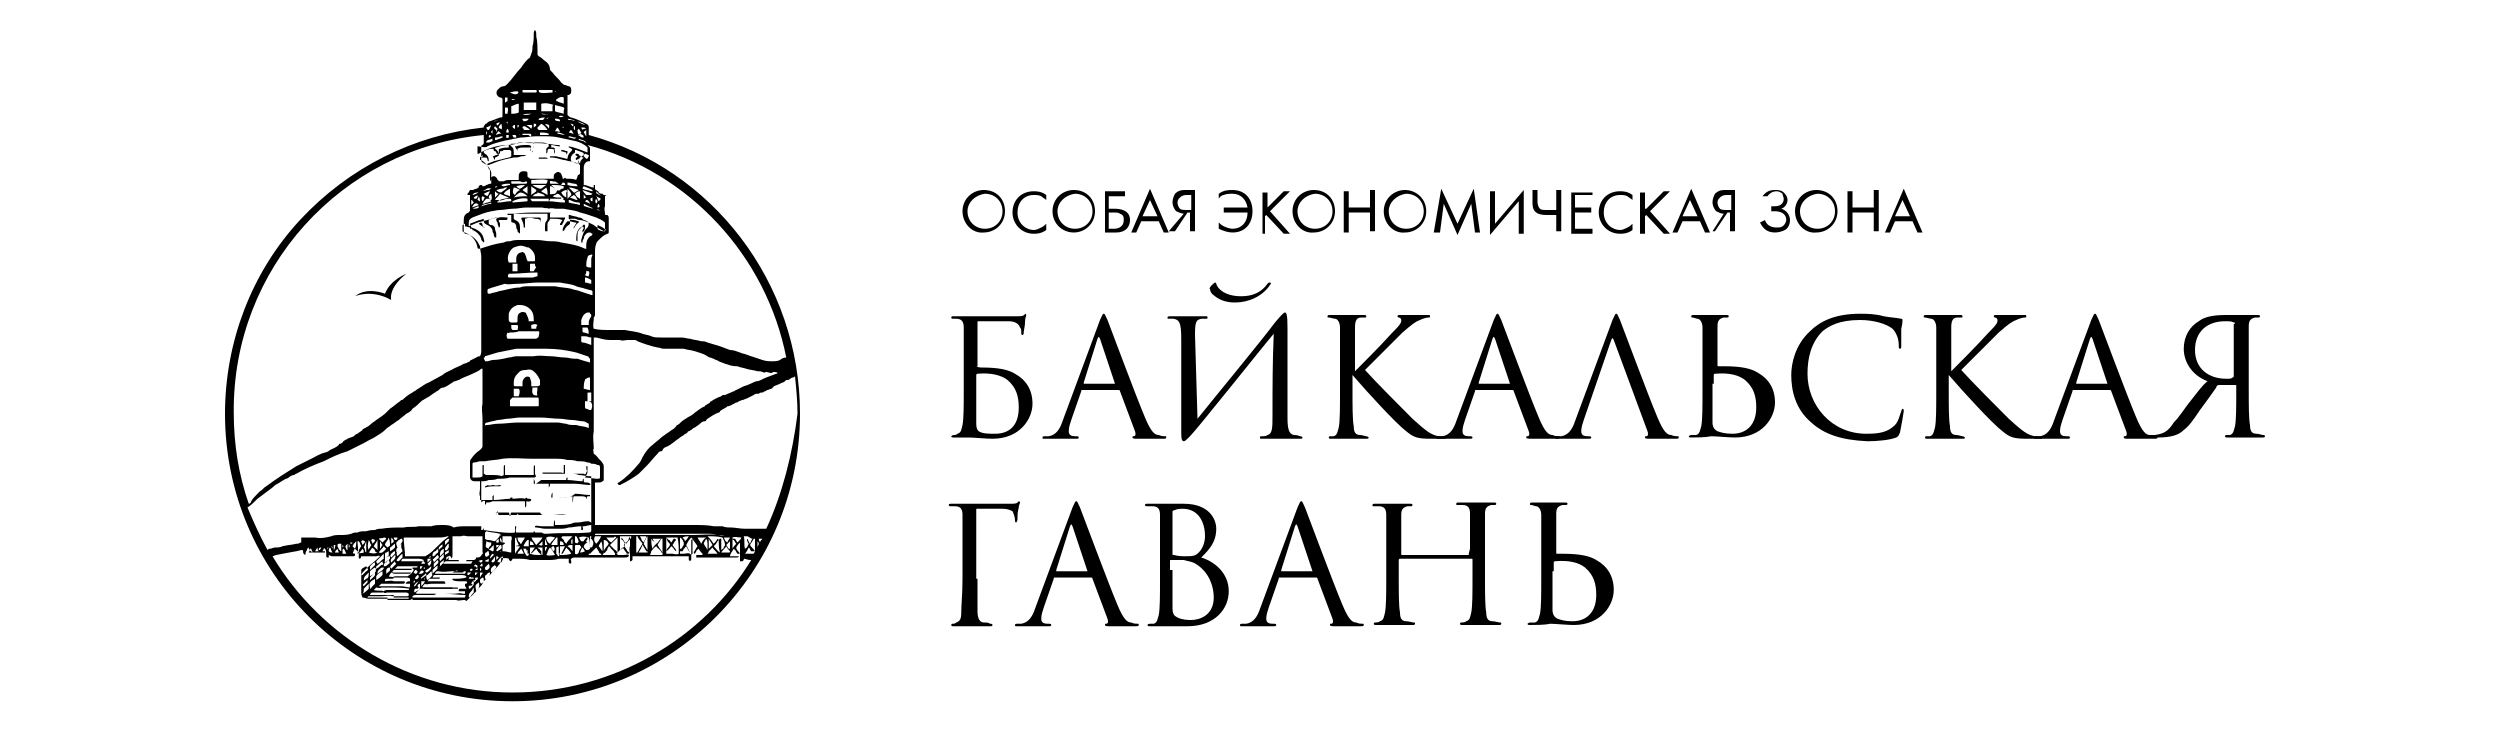 <?xml version="1.0" encoding="UTF-8"?> <!-- Generator: Adobe Illustrator 27.0.0, SVG Export Plug-In . SVG Version: 6.00 Build 0) --> <svg xmlns="http://www.w3.org/2000/svg" xmlns:xlink="http://www.w3.org/1999/xlink" id="Слой_1" x="0px" y="0px" viewBox="0 0 200 60" style="enable-background:new 0 0 200 60;" xml:space="preserve"> <g> <path d="M43.5,41.2c0.1,0,0.3,0,0.4,0c0.1,0,0.2,0,0.3,0c0.4,0,0.7-0.1,1.1,0c0.1,0,0.1,0,0.2,0c0,0,0,0,0,0c0,0,0,0,0,0 c0,0,0,0,0,0c-0.1,0-0.2,0-0.3,0c-0.4,0-0.7,0-1.1,0c-0.3,0-0.5,0-0.8,0c-0.5,0-1.1,0-1.6,0c-0.1,0-0.1,0-0.2,0 c0,0-0.1-0.1-0.1-0.1c0,0.1-0.1,0.1-0.2,0.1c-0.4,0-0.8,0-1.2,0c0,0-0.1,0-0.1,0c-0.1-0.1,0-0.2-0.1-0.3c-0.1,0.1,0,0.2-0.1,0.3 C39.8,41,39.7,41,39.5,41c-0.1,0-0.2,0-0.3,0c0,0,0,0-0.1,0c0,0,0,0,0,0c0.1,0,0.2,0,0.3,0c0.2,0,0.5,0,0.7,0c0.1,0,0.2,0,0.3,0 c0.1,0,0.2,0,0.3,0c0.1,0.1,0,0.2,0.1,0.3c0.1-0.1,0-0.2,0.1-0.3c0.1,0,0.2,0,0.2,0c0.7,0,1.4,0,2.1,0 C43.3,41.2,43.4,41.2,43.5,41.2z"></path> <path d="M35.3,47c0,0-0.1,0-0.1,0c-0.4,0-0.8,0-1.2,0c0,0-0.1,0-0.1,0c0,0,0,0.1-0.1,0.1c0.1,0,0.2,0,0.2,0c0.2,0,0.4,0,0.6,0 c0.2,0,0.4,0,0.6,0c0.1,0,0.3,0,0.4,0c0.2,0,0.3,0,0.5,0c0.1,0,0.1,0,0.1-0.1c0,0,0,0-0.1,0C36,47,35.6,47,35.3,47z"></path> <path d="M38.6,18c0-0.1,0-0.1-0.1-0.2c-0.1,0-0.2,0.1-0.2,0.1c0.1,0.1,0.3,0.2,0.4,0.3c0,0,0.1,0,0.1,0 C38.7,18.2,38.6,18.1,38.6,18z"></path> <path d="M45,39.8c-0.1,0-0.3,0-0.4,0c-0.1,0-0.1,0-0.2,0c-0.1,0-0.1,0-0.2,0c0-0.1,0-0.3,0-0.4c-0.1,0.1-0.1,0.3-0.1,0.4 c0,0-0.1,0-0.1,0c-0.1,0-0.1,0-0.2,0c0,0,0,0,0,0c0,0,0,0,0,0c0,0,0,0,0,0c0.3,0,0.6,0,0.9,0c0.4,0,0.7,0,1.1-0.1 c0,0.2,0,0.3,0,0.5c0,0,0,0,0,0c0.1-0.2,0-0.3,0.1-0.5c0.2,0,0.4,0,0.6,0c0.1,0,0.3,0,0.4,0.1c0,0,0,0,0,0c0,0,0,0.1,0,0.1 c0.1,0,0-0.1,0.1-0.2c0,0,0.1,0,0.2,0c0,0,0,0,0-0.1c0,0,0,0,0,0c0,0,0,0,0,0c-0.4,0-0.8-0.1-1.2-0.1C45.7,39.8,45.3,39.8,45,39.8z "></path> <path d="M39.9,18.2C39.9,18.2,39.9,18.2,39.9,18.2c0.1,0,0.1-0.1,0.1-0.2c0-0.1,0-0.2-0.1-0.3c0-0.1,0-0.1,0.1-0.1 c0.1,0,0.2,0,0.3,0c0.1,0,0.1,0,0.2,0c0.1,0,0.1-0.1,0.1-0.2c-0.3,0-0.6-0.1-0.9,0.1c0,0.1,0,0.2,0.1,0.3 C39.8,18,39.9,18.1,39.9,18.2z"></path> <path d="M39.5,38.8c-0.2,0-0.3,0.1-0.5,0c0,0,0-0.1,0-0.1c0,0,0-0.1,0-0.1c0,0,0,0,0,0c0,0.1,0,0.2,0,0.2c0,0.1-0.2,0-0.2,0.2 c0.3-0.1,0.6-0.1,0.9-0.1c0.1,0,0.2,0,0.3,0c0,0,0,0,0.1-0.1C39.8,38.8,39.7,38.9,39.5,38.8z"></path> <path d="M47,41.7c-0.3,0-0.5,0.1-0.8,0.1c-0.2,0-0.3,0-0.5,0.1c-0.4,0.1-0.8,0.1-1.2,0.1c0,0-0.1,0-0.1,0c0-0.1,0-0.3,0-0.4 c-0.1,0.1-0.1,0.3-0.1,0.5c-0.2,0-0.4,0-0.5,0c-0.2,0-0.4,0-0.5,0c-0.2,0-0.4-0.1-0.5,0c0,0.1,0,0.1,0.1,0.1c0.2,0,0.5,0.1,0.7,0.1 c0.4,0,0.7,0,1.1,0c0.3,0,0.5,0,0.8-0.1c0.3,0,0.6-0.1,1-0.1c0,0.1,0,0.2,0,0.3c0,0,0,0,0.1,0c0.1-0.1,0-0.2,0-0.3c0,0,0.1,0,0.1,0 c0.2,0,0.4-0.1,0.6-0.1c0.1,0,0.1,0,0.1-0.1C47.2,41.7,47.1,41.7,47,41.7z"></path> <path d="M40.9,17.2c0,0.1,0,0.1,0,0.2c0,0.1,0,0.2,0,0.3c0,0,0,0.1,0.1,0.1c0.2,0,0.3,0.2,0.3,0.3c0,0.1,0,0.2,0.1,0.3 c0,0.1,0,0.2,0.1,0.2c0,0,0,0,0.1,0.1c0-0.2,0-0.3,0-0.5c0-0.3-0.1-0.5-0.4-0.6c0,0-0.1-0.1-0.1-0.1c0-0.1,0-0.2,0-0.4 c0.1,0,0.2,0,0.4,0c0.7,0,1.5,0,2.2,0c0,0,0,0,0.1,0c0,0.1,0,0.2,0,0.3c0,0.1,0,0.2-0.1,0.3c-0.1,0.1-0.1,0.3-0.1,0.4 c0,0.1,0,0.2,0,0.3c0,0.1,0,0.1,0.1,0.1c0,0,0,0,0.1,0c0-0.2,0-0.3,0-0.5c0-0.1,0-0.2,0.1-0.3c0.1-0.1,0.1-0.2,0.1-0.3 c0-0.1,0-0.2,0-0.3c0,0,0-0.1,0.1-0.1c0.1,0,0.2,0,0.3,0c0.3,0,0.5,0,0.8,0c0.1,0,0.1,0,0.2,0c0,0,0,0,0,0c0,0,0,0,0,0c0,0,0,0,0,0 c-0.2,0-0.4,0-0.6,0c-0.1,0-0.2,0-0.3,0C44,17,43.7,17,43.4,17c-0.8,0-1.6,0-2.4,0.1c-0.1,0-0.2,0-0.4,0c0,0,0,0,0,0.1 c0,0,0,0,0.1,0C40.7,17.2,40.8,17.2,40.9,17.2z"></path> <path d="M42.8,38.7c0-0.1,0-0.2-0.1-0.4c0,0.2,0,0.3,0,0.4c-0.1,0-0.1,0-0.2,0c-0.3,0-0.6,0-0.8,0c0,0-0.1,0-0.1,0c0,0,0,0,0,0 c0,0,0,0,0,0c0,0,0,0,0.1,0c0.2,0,0.5,0,0.7,0c0.2,0,0.3,0,0.5,0c0.1,0,0.2,0,0.4,0c0.2,0,0.3,0,0.5,0c0,0,0.1,0,0.1,0 c0,0.1,0,0.2,0,0.3c0.1-0.1,0.1-0.2,0.1-0.3c0.1,0,0.2,0,0.3,0c0.2,0,0.4,0,0.6,0c0.2,0,0.3,0,0.5,0c0.2,0,0.4,0,0.6,0 c0.4,0,0.8,0.1,1.2,0.1c0,0,0.1-0.1,0-0.1c-0.1-0.1-0.2-0.1-0.3-0.1c-0.1,0-0.2,0-0.2-0.1c0-0.1,0-0.1,0-0.2 c-0.1,0-0.1,0.2-0.1,0.2c-0.4,0-0.8-0.1-1.2-0.1c0,0,0,0,0,0c0,0,0,0,0,0c0-0.1,0-0.1,0-0.2c0,0,0,0,0,0c-0.1,0-0.1,0.1-0.1,0.1 c0,0,0,0.1,0,0.1c-0.1,0-0.3,0-0.4,0c-0.5,0-1.1,0-1.6,0C42.9,38.7,42.9,38.7,42.8,38.7z"></path> <path d="M43,17.4c-0.4,0-0.7,0-1.1,0c0,0-0.1,0-0.1,0c-0.1,0-0.1,0.1-0.1,0.1c0.1,0.2,0.2,0.4,0.2,0.7c0,0,0,0,0.1,0c0,0,0,0,0-0.1 c0-0.1,0-0.3,0-0.4c0-0.1,0-0.1,0-0.2c0.3-0.1,0.5-0.1,0.8,0c0.1,0,0.3,0,0.4,0.1c0,0.1,0,0.2,0,0.3c0,0.1,0,0.2,0,0.3c0,0,0,0,0,0 c0,0,0,0,0,0c0,0,0,0,0,0c0-0.1,0-0.3,0-0.4C43.3,17.4,43.3,17.4,43,17.4z"></path> <path d="M46.2,12.3C46.1,12.2,46.1,12.2,46.2,12.3c-0.1,0-0.1,0-0.1,0c0,0,0,0,0,0c0,0,0,0-0.1,0.1c0.1,0,0.1,0.1,0.2,0.1 c0,0,0,0.1-0.1,0.1l0,0c0,0-0.1,0.1,0,0.2c0.1,0,0.1-0.1,0.2-0.1c0.1-0.1,0.1-0.1,0.1-0.2C46.3,12.3,46.2,12.3,46.2,12.3z"></path> <path d="M53.7,43.4c-0.1-0.1-0.1-0.2-0.2-0.2c-0.1-0.1-0.1-0.1-0.2-0.2c0,0.1,0.1,0.2,0.1,0.3c0.1,0.1,0.2,0.2,0.2,0.3 c-0.1,0.2-0.3,0.3-0.3,0.5c0.2-0.1,0.3-0.3,0.4-0.4c0.2,0.1,0.2,0.3,0.4,0.4c0,0,0,0,0,0c0-0.2-0.2-0.3-0.3-0.5 c0.1-0.1,0.1-0.2,0.2-0.3c0.1-0.1,0.1-0.1,0-0.2c0,0,0,0-0.1,0c-0.1,0.1-0.1,0.2-0.2,0.3C53.8,43.4,53.8,43.4,53.7,43.4z"></path> <path d="M45,17.4c-0.3,0-0.6,0-0.9,0c0,0-0.1,0-0.1,0c0,0,0,0.1,0,0.1c0,0,0,0,0.1,0c0.1,0,0.1,0,0.2,0c0.2,0,0.4,0,0.7,0.1 c-0.1,0.1-0.1,0.2-0.2,0.3c0,0,0,0.1,0,0.1c0,0,0,0,0.1,0c0,0,0.1,0,0.1-0.1c0.1-0.1,0.1-0.3,0.2-0.4c0,0,0-0.1,0-0.1 C45.1,17.4,45.1,17.4,45,17.4z"></path> <path d="M43.7,12.6c-0.2,0-0.3,0-0.5,0c0,0,0,0-0.1,0c0,0,0,0,0,0.1c0,0,0.1,0,0.1,0c0.1,0,0.2,0,0.4,0c0.1,0,0.1,0,0.2,0 c0,0,0-0.1,0-0.1C43.8,12.7,43.7,12.6,43.7,12.6z"></path> <path d="M44.4,11.9c0,0-0.1-0.1-0.1-0.1c-0.2,0-0.4,0-0.5,0c0,0,0,0,0,0c0,0,0,0,0,0c0,0,0,0,0,0.1c0,0,0,0,0.1,0 c0.2,0,0.3,0,0.5,0.1c0,0.1,0,0.1,0,0.2l0,0c0,0,0,0,0,0.1C44.3,12.2,44.3,12,44.4,11.9z"></path> <path d="M39.6,12.8c0-0.1,0-0.1,0-0.2c0,0,0,0,0,0c0,0,0.1,0,0.2-0.1c0,0,0.1,0,0.1-0.1c-0.2,0-0.3,0-0.4,0.1c0,0,0,0-0.1,0 C39.5,12.6,39.5,12.7,39.6,12.8L39.6,12.8C39.6,12.7,39.6,12.7,39.6,12.8z"></path> <path d="M44.9,12C44.9,12,44.9,12,44.9,12C44.9,12,44.9,12,44.9,12C44.9,12,44.9,12,44.9,12C44.9,12,44.8,12,44.9,12 C44.8,12,44.8,12,44.9,12c0,0.1,0,0.1,0,0.1c0.1,0,0.3,0.1,0.4,0.1l0,0c0,0.1,0,0.1,0,0.2c0-0.1,0.1-0.1,0.1-0.2c0,0,0-0.1,0-0.1 c-0.1,0-0.3-0.1-0.4-0.1C45,12,44.9,12,44.9,12z"></path> <path d="M47.1,10.8c0-0.2,0-0.4,0-0.6c0-0.1,0-0.2-0.2-0.3c-0.4-0.2-0.8-0.4-1.2-0.5c-0.1,0-0.2-0.1-0.3-0.2c0-0.5,0-1.1,0-1.6 c0,0,0,0,0,0c0,0,0,0,0.1,0c0.2-0.1,0.2-0.2,0.2-0.4c0-0.2-0.1-0.3-0.2-0.3c-0.1,0-0.2-0.1-0.3-0.1c-0.1,0-0.2-0.1-0.3-0.2 c-0.2-0.3-0.5-0.5-0.7-0.8c-0.1-0.1-0.1-0.1-0.2-0.2C44,5.2,43.8,5,43.5,4.8c-0.1-0.1-0.2-0.2-0.4-0.3c-0.1-0.1-0.1-0.1-0.1-0.2 c0-0.5,0-1-0.1-1.4c0-0.1,0-0.2,0-0.2c0-0.2-0.1-0.3-0.1-0.3c-0.1,0.1-0.1,0.2-0.1,0.3c0,0.3,0,0.7-0.1,1c0,0.2,0,0.4-0.1,0.6 c0,0.1-0.1,0.2-0.1,0.3c-0.3,0.2-0.5,0.5-0.7,0.8c-0.4,0.4-0.7,0.9-1.1,1.3c-0.1,0.1-0.2,0.2-0.3,0.2c-0.2,0-0.3,0.1-0.4,0.2 c-0.3,0.2-0.2,0.6,0.1,0.7c0.1,0,0.1,0,0.2,0.1c0,0,0,0.1,0,0.1c0,0.4,0,0.8,0,1.1c0,0,0,0.1,0,0.1c0,0.2,0,0.2-0.2,0.2 c-0.3,0.1-0.5,0.2-0.8,0.3c-0.1,0-0.2,0.1-0.3,0.2c-0.1,0-0.1,0.1-0.2,0.2c0,0,0,0.1,0,0.1c-5.6,0.6-10.8,3.2-14.7,7.4 c-3.9,4.2-6,9.8-6,15.5c0,12.7,10.3,23,23,23s23-10.3,23-23C64,22.6,57,13.5,47.1,10.8z M62.9,28.6c-0.2,0-0.4,0.1-0.5,0.2 c-0.2,0.1-0.4,0.1-0.6,0.1c-0.3,0-0.5,0-0.8-0.1c-0.3-0.1-0.6-0.2-0.9-0.3c-0.1,0-0.2-0.1-0.3-0.1c-0.2-0.1-0.4-0.1-0.6-0.2 c-0.3-0.1-0.5-0.2-0.8-0.2c-0.3-0.1-0.5-0.2-0.8-0.3c-0.3-0.1-0.7-0.2-1-0.3c-0.2-0.1-0.3-0.1-0.5-0.1c-0.3-0.1-0.6-0.1-0.9-0.2 C55,27.1,54.8,27,54.5,27c-0.5,0-1.1,0-1.6,0c-0.3,0-0.6,0-0.8-0.1c-0.2-0.1-0.4-0.1-0.7-0.2c-0.5-0.2-1-0.2-1.4-0.3 c-0.4,0-0.8,0-1.2,0c-0.4,0-0.9,0-1.3-0.1c0,0,0,0,0,0c-0.1-0.3,0-0.5,0-0.8c0,0,0-0.1,0-0.1c0.1-0.1,0.1-0.2,0.1-0.2 c0-0.6,0-1.1,0-1.7c0-0.5,0-1,0-1.5c0,0,0-0.1,0-0.1c0-0.2,0-0.3,0-0.5c0-0.4,0-0.7,0-1.1c0-0.3,0-0.6,0.1-0.8 c0-0.1,0.1-0.2,0.2-0.3c0.2-0.2,0.4-0.4,0.7-0.5c0.1,0,0.1-0.1,0.1-0.2c0-0.1,0-0.1,0-0.2c0-0.3,0-0.5,0-0.8c0-0.1,0-0.2-0.1-0.3 c-0.2,0-0.2,0-0.2-0.1c0-0.2-0.1-0.4,0-0.6c0,0,0-0.1,0-0.2c0-0.1,0-0.2,0-0.3c0-0.1,0-0.2,0-0.3c0,0,0.1-0.1,0.1-0.1c0,0,0,0,0,0 c0,0,0,0-0.1,0c0,0,0,0-0.1,0c0,0-0.1-0.1-0.1-0.1c-0.1,0-0.2,0-0.3-0.1c0-0.1-0.1-0.1-0.2-0.2c0,0,0,0,0,0c-0.1,0-0.1-0.1-0.1-0.1 c0-0.1,0-0.1,0-0.2c0,0,0-0.1,0-0.1c0,0-0.1,0-0.1,0c0,0.1,0,0.1,0,0.2c-0.3,0-0.5-0.2-0.8-0.2c0,0,0,0,0-0.1c0-0.4,0-0.8,0-1.3 c0-0.3,0.2-0.5,0.4-0.5c0,0,0,0,0,0l0,0c0,0,0,0,0.1,0c0,0,0,0,0,0c0,0,0,0,0,0c0,0,0,0,0,0c0-0.3,0-0.7,0-1c0-0.1,0-0.1-0.1-0.2 c0,0-0.1-0.1-0.1-0.1c0,0,0,0,0,0C55.2,13.8,61.3,20.5,62.9,28.6z M56.7,44.1c0.1-0.1,0.2-0.2,0.3-0.3c0.1,0.2,0.3,0.3,0.4,0.5 c-0.3,0-0.5,0-0.8,0C56.7,44.2,56.7,44.1,56.7,44.1z M56.7,43.1c0.1,0.2,0.2,0.3,0.3,0.5c-0.1,0.1-0.2,0.2-0.3,0.3 C56.7,43.7,56.7,43.4,56.7,43.1z M57.1,43.7c0.1-0.1,0.2-0.2,0.3-0.4c0,0,0.1-0.1,0.1-0.1c0,0.4,0,0.7,0.1,1 C57.4,44.1,57.3,43.9,57.1,43.7z M57.6,43.1c-0.1,0.1-0.1,0.1-0.2,0c-0.1,0.2-0.2,0.3-0.3,0.4c-0.1-0.1-0.2-0.3-0.3-0.4 c-0.1-0.1-0.1-0.1-0.2-0.2c0.4,0,0.8,0,1.2,0.1c0.1,0.2,0.2,0.4,0.2,0.6c0,0.1-0.1,0.1-0.1,0.2c0,0.1-0.1,0.1-0.2,0.2 c0-0.1,0-0.1,0-0.2c0-0.2,0-0.4,0-0.6c0,0,0-0.1,0-0.1C57.7,43.1,57.6,43.1,57.6,43.1C57.6,43,57.6,43.1,57.6,43.1z M58.2,43.4 C58,43.3,58,43.2,57.9,43c0.2,0,0.3,0,0.5,0C58.3,43.2,58.2,43.3,58.2,43.4z M58.4,43.3C58.4,43.3,58.4,43.3,58.4,43.3 c0,0.2,0,0.4,0,0.6c0,0-0.1,0-0.1,0c-0.1-0.1-0.1-0.2-0.2-0.3C58.2,43.5,58.3,43.4,58.4,43.3C58.4,43.3,58.4,43.3,58.4,43.3z M57.7,44.2C57.7,44.1,57.7,44.1,57.7,44.2c0.1-0.2,0.3-0.3,0.4-0.5c0.1,0.2,0.2,0.3,0.3,0.4c0,0.1,0,0.1-0.1,0.1 c-0.2,0-0.4,0-0.6,0C57.7,44.3,57.7,44.2,57.7,44.2z M57.5,42.8c-0.7-0.1-1.3,0-2,0c-0.1,0-0.3,0-0.4,0c0,0-0.1,0-0.2,0 c-0.2,0-0.4,0-0.7,0c-0.1,0-0.2,0-0.3,0c-0.1,0-0.2,0-0.2,0c-0.8,0-1.5,0-2.3,0c-0.1,0-0.2,0-0.4,0c-0.2,0-0.4,0-0.6,0 c-0.6,0-1.2,0-1.8,0c-0.3,0-0.5,0-0.8,0c-0.1,0-0.1,0-0.2,0c0-0.1,0-0.1,0.1-0.1c0.2,0,0.3,0,0.5,0c0.1,0,0.1,0,0.2,0 c0.1,0,0.1,0,0.2,0c1.2,0,2.4,0,3.6,0c0.6,0,1.3,0,1.9,0c0.3,0,0.5,0,0.8,0c0.1,0,0.2,0,0.3,0c0.1,0,0.2,0,0.4,0c0,0,0.1,0,0.2,0 c0.2,0,0.5,0,0.7,0c0.3,0,0.6,0,0.9,0.1c0.2,0,0.5,0,0.7,0.1c0.1,0,0.3,0,0.5,0C58.1,42.8,57.8,42.9,57.5,42.8z M56.5,43.1 C56.5,43.1,56.5,43.1,56.5,43.1C56.5,43.1,56.5,43.1,56.5,43.1c0.1,0.2,0.1,0.3,0.1,0.5c0,0.1,0,0.3,0,0.4 c-0.1-0.2-0.2-0.3-0.3-0.5C56.3,43.4,56.4,43.3,56.5,43.1z M56.1,43.5c-0.1-0.2-0.2-0.3-0.3-0.5c0.2,0,0.4,0,0.7,0 C56.3,43.1,56.2,43.3,56.1,43.5z M54.7,43.4c0,0.1,0,0.1,0,0.2c-0.1,0.1-0.1,0.2-0.2,0.3c0,0-0.1,0-0.1,0c0-0.3,0-0.6,0-0.9 C54.6,43.1,54.6,43.2,54.7,43.4z M54.6,43C54.7,42.9,54.7,42.9,54.6,43c0.2-0.1,0.4-0.1,0.5-0.1c-0.1,0.2-0.2,0.3-0.3,0.4 C54.8,43.2,54.7,43.1,54.6,43z M54.6,44.1c0.1-0.2,0.2-0.3,0.3-0.4c0.1,0.2,0.2,0.4,0.3,0.5c0,0,0,0,0,0c-0.1-0.2-0.2-0.4-0.3-0.6 c0.1-0.2,0.2-0.4,0.4-0.6c0.1,0.1,0.1,0.1,0.1,0.2c0,0.2,0,0.4,0,0.6c0,0.1,0,0.1,0,0.2c0,0.1,0,0.2,0,0.3c-0.1,0.1-0.1,0.1-0.2,0 c-0.2-0.1-0.3,0-0.5,0c-0.1,0-0.2,0-0.3,0c0-0.1,0-0.1,0-0.2C54.5,44.1,54.5,44.1,54.6,44.1z M54.3,44.3c-0.2,0.1-0.4,0-0.5,0 c-0.2,0-0.3,0-0.5,0c0,0,0-0.1,0-0.1c0-0.4,0-0.8,0-1.2c0.1,0,0.2,0,0.3,0c0.1,0,0.2,0,0.3,0c0.1,0,0.2,0,0.3,0 C54.3,43.4,54.3,43.8,54.3,44.3z M52.1,44.1c0.1-0.1,0.2-0.3,0.4-0.4c0.1,0.1,0.1,0.2,0.2,0.2c0.1,0.1,0.2,0.2,0.2,0.3 c0,0,0.1,0,0.1,0c-0.1-0.1-0.1-0.2-0.2-0.3c-0.1-0.1-0.1-0.2-0.2-0.3c0.1-0.2,0.2-0.3,0.3-0.5c-0.2,0.1-0.2,0.3-0.4,0.4 c-0.1-0.1-0.2-0.2-0.3-0.4c0,0,0,0,0.1,0c0.2,0,0.5,0,0.7,0c0,0,0,0.1,0,0.1c0,0.4,0,0.8,0,1.2c0,0-0.1,0-0.1,0c-0.3,0-0.6,0-0.9,0 C52.1,44.2,52.1,44.1,52.1,44.1z M52.1,43.1c0.1,0.1,0.1,0.2,0.2,0.2c0.1,0.1,0.1,0.1,0.2,0.2c-0.1,0.1-0.2,0.2-0.3,0.4 C52.1,43.6,52.1,43.3,52.1,43.1z M51.4,43.5c-0.1,0.2-0.2,0.3-0.3,0.5c0,0.1-0.1,0.1-0.1,0.2c0,0,0,0,0,0c0,0,0.1,0,0.1,0 c0-0.1,0.1-0.1,0.1-0.2c0.1-0.1,0.1-0.2,0.2-0.4c0.1,0.1,0.1,0.2,0.2,0.3c0,0.1,0.1,0.1,0.1,0.2c0,0,0.1,0,0.1,0c0,0,0-0.1,0-0.1 c-0.1-0.1-0.1-0.2-0.2-0.3c0-0.1-0.1-0.1-0.1-0.2c0.1-0.3,0.2-0.5,0.3-0.6c0,0.2,0,0.9,0,1.3c0,0,0,0,0,0c-0.3,0-0.6,0-0.8,0 c0,0,0,0-0.1,0c0,0,0-0.1,0-0.1c0-0.3,0-0.5,0-0.8c0-0.1,0-0.3,0-0.4c0,0,0.1,0,0.1,0C51.1,43.2,51.3,43.3,51.4,43.5z M51.2,42.9 c0.2,0,0.3,0,0.5,0c0,0,0,0.1,0,0.1c-0.1,0.1-0.1,0.2-0.2,0.4c-0.1-0.1-0.2-0.2-0.2-0.3C51.3,43,51.2,43,51.2,42.9z M49.8,43.2 c0.1,0.1,0.2,0.3,0.2,0.4c-0.1,0.2-0.2,0.3-0.4,0.4c0-0.2,0-0.9,0-1.1c0.2,0,0.6,0,0.9,0c0,0,0,0.1,0,0.1c-0.1,0.2-0.3,0.3-0.4,0.5 c0,0-0.1-0.1-0.1-0.1c-0.1-0.1-0.1-0.2-0.2-0.3c0,0-0.1-0.1-0.1-0.1c0,0-0.1,0,0,0C49.7,43.1,49.7,43.2,49.8,43.2z M49.3,43 c-0.1,0.1-0.3,0.3-0.4,0.4c-0.2-0.1-0.3-0.3-0.4-0.4c0,0,0,0,0,0c0.2,0,0.4,0,0.6,0C49.2,42.9,49.2,42.9,49.3,43 C49.3,42.9,49.3,43,49.3,43z M49.4,43c0,0.1,0,0.1,0,0.2c0,0.3,0,0.6,0,1c-0.1-0.1-0.1-0.2-0.2-0.2c-0.1-0.1-0.1-0.1-0.2-0.2 c-0.1-0.1-0.1-0.1-0.2-0.2C49.1,43.3,49.2,43.2,49.4,43z M48.7,43.5c-0.1,0.2-0.3,0.3-0.4,0.6c0-0.2,0-0.3,0-0.4c0-0.1,0-0.2,0-0.3 c0-0.1,0-0.2,0-0.2C48.5,43.2,48.6,43.3,48.7,43.5z M48.3,44.2c0,0,0.1,0.1,0.1,0c0.1-0.1,0.2-0.2,0.2-0.3c0-0.1,0.1-0.1,0.1-0.2 c0.1,0,0.1,0.1,0.2,0.2c0.1,0.1,0.1,0.1,0.2,0.2c0,0.1,0.1,0.1,0.1,0.2c0.1,0,0.1,0,0.2,0c0,0,0,0.1,0,0.1c-0.4,0-0.8,0-1.2,0 C48.3,44.3,48.3,44.2,48.3,44.2z M48.2,44.1C48.2,44.1,48.1,44.1,48.2,44.1C48.1,44.1,48.1,44.1,48.2,44.1 c-0.1-0.1-0.2-0.3-0.3-0.4c0-0.1,0.1-0.2,0.1-0.2c0-0.1,0.1-0.1,0.1-0.2c0,0,0,0,0,0C48.2,43.5,48.2,43.8,48.2,44.1z M48.1,42.9 c-0.1,0.2-0.2,0.4-0.4,0.6c-0.2-0.2-0.2-0.4-0.1-0.6C47.8,42.9,47.9,42.9,48.1,42.9z M47.7,43.8c0.1,0.1,0.1,0.2,0.2,0.3 c0,0.1,0.1,0.2,0.2,0.2c0,0,0,0,0,0.1c0,0,0,0-0.1,0c0,0,0,0,0,0c-0.3,0-0.5,0-0.8,0c0,0,0,0-0.1,0c0,0,0-0.1,0-0.1 c0,0,0.1,0,0.1,0C47.5,44,47.6,43.9,47.7,43.8z M47.4,43.7C47.4,43.7,47.4,43.8,47.4,43.7c0,0.1-0.1,0.1-0.2,0.1c0-0.1,0-0.2,0-0.3 c0-0.1,0-0.2,0-0.3c0-0.1,0-0.2,0-0.3c0.1,0,0.1,0,0.1,0c0,0,0,0,0,0.1c0,0-0.1,0.1,0,0.1C47.5,43.3,47.5,43.5,47.4,43.7z M47,37.7 c0-0.1,0-0.3,0-0.4c0,0,0,0,0,0c0,0-0.1,0-0.1,0C46.9,37.5,46.9,37.6,47,37.7c-0.1,0-0.1,0.1-0.1,0.1c0,0.1-0.1,0.2-0.2,0.1 c-0.1,0-0.2,0-0.4,0c-0.3,0-0.6,0-1,0c0,0-0.1,0-0.1,0c0-0.2,0-0.5,0-0.7c-0.1,0-0.1,0-0.1,0c0,0.1,0,0.3,0,0.4c0,0.1,0,0.2,0,0.2 c-0.1,0.1-0.1,0-0.2,0c-0.4,0-0.9,0-1.3,0c-0.1,0-0.1,0-0.2,0c0,0.1,0,0.1,0.1,0.1c0.1,0,0.2,0,0.3,0c0.4,0,0.9,0,1.3,0 c0.2,0,0.4,0,0.6,0c0.2,0,0.4,0,0.6,0.1c0.3,0,0.6,0.1,0.9,0.1c0,0,0,0,0.1,0c0,0.2,0,0.5,0,0.7c0,0.2,0,0.5,0,0.8 c0,0.2,0,0.5,0,0.7c0,0.2,0,0.5,0,0.7c0,0.3,0,0.5,0,0.8c0,0.2,0,0.5,0,0.7c-0.1,0.1-0.1,0.1-0.2,0.1c-1.1,0.1-2.2,0-3.3,0.1 c-0.1,0-0.1,0-0.2,0c0,0-0.1,0-0.1,0c-0.1-0.1-0.2-0.1-0.3-0.1c-0.1,0-0.3,0-0.4,0c0,0,0-0.1-0.1-0.1c0,0,0,0,0,0 c0,0.1,0,0.1-0.1,0.1c-0.1,0-0.1,0-0.2,0c-0.1,0-0.2,0-0.3,0c-0.2,0-0.5,0-0.7,0c0,0,0,0-0.1,0c-0.1-0.2,0-0.3,0-0.5 c-0.1,0-0.1,0-0.1,0.1c0,0.1,0,0.2,0,0.3c0,0,0,0.1,0,0.1c-0.5,0.1-1.9-0.1-2.5-0.2c0-0.1,0-0.2,0-0.3c0,0,0,0,0,0 c0,0.1,0,0.2-0.1,0.3c0,0-0.1,0-0.1,0c0-0.1,0-0.1,0-0.2c0-0.3,0-0.7,0-1c0-0.3,0-0.6,0-1c0.1-0.1,0.2-0.2,0.3-0.1 c0,0.1,0,0.2,0,0.3c0.1-0.1,0.1-0.1,0.1-0.2c0.2,0,0.3,0,0.5-0.1c0.2,0,0.4,0,0.6,0c0.3,0,0.5,0,0.8,0c0.3,0,0.7,0,1,0 c0,0,0.1,0,0.1,0c0.1,0,0.1,0,0.1,0.1c0,0.1,0,0.2,0,0.2c0,0,0,0.1,0,0.2c0,0,0.1-0.1,0.1-0.1c0-0.1,0-0.1,0-0.2c0-0.1,0-0.1,0-0.2 c0.1,0,0.3,0.1,0.4-0.1c0-0.1-0.1-0.1-0.2-0.1c-0.1,0-0.1,0-0.2-0.1c0,0-0.1,0.1-0.1,0.1c-0.3-0.1-0.7,0-1,0c0-0.1,0-0.1-0.1-0.1 c-0.1,0-0.1,0.1-0.1,0.1c-0.4,0-0.8,0.1-1.3,0.1c0-0.1,0-0.2,0-0.4c0,0-0.1,0.1-0.1,0.1c0,0.1,0,0.2,0,0.3c0,0-0.1,0-0.1,0 c-0.3,0-0.6,0-0.9,0c0,0,0-0.1,0-0.1c0-0.1,0-0.1,0-0.2c-0.1-0.2,0-0.4,0-0.6c0-0.2,0-0.4,0-0.6c0,0,0,0,0.1,0c0.2,0,0.4,0,0.6-0.1 c0.2,0,0.5,0,0.7-0.1c0.3,0,0.7,0,1-0.1c0.3,0,0.6,0,1,0c0.1,0,0.2,0,0.3,0c0.2,0,0.4,0,0.6,0c0.1,0,0.1,0,0.2-0.1 c-0.1-0.1-0.1-0.2-0.1-0.3c0-0.1,0-0.3,0-0.4c0-0.1,0-0.1,0-0.2c0,0-0.1,0.1-0.1,0.1c0,0.1,0,0.2,0,0.3c0,0.1,0,0.3,0,0.4 c-0.1,0-0.1,0-0.1,0c-0.4,0-0.8,0-1.2,0c-0.2,0-0.4,0-0.6,0c-0.1,0-0.2,0-0.3,0c0,0,0,0-0.1,0c0-0.1,0-0.2,0-0.4c0-0.1,0-0.3,0-0.4 c-0.1,0-0.1,0.1-0.1,0.2c0,0.2,0,0.3,0,0.5c0,0,0,0.1,0,0.1c-0.1,0.1-0.1,0-0.2,0.1C40,38,39.6,38,39.2,38c-0.1,0-0.2,0-0.3,0 c-0.1,0-0.1-0.1-0.2-0.1c0-0.2,0-0.5,0-0.7c-0.1,0-0.1,0-0.1,0.1c0,0.1,0,0.2,0,0.3c0,0.1,0,0.1,0,0.2c0,0.1,0,0.2,0,0.3 c-0.1,0.1-0.3,0.1-0.4,0.1c-0.1,0-0.3,0-0.4,0c0,0,0-0.1,0-0.1c0-0.3,0-0.7,0-1c0-0.1,0.1-0.1,0.1-0.1c0.2,0,0.4-0.1,0.5-0.1 c0.1,0,0.2,0,0.2,0c0.1,0,0.1,0,0.2,0c0.5-0.1,1-0.1,1.4-0.2c0.8-0.1,1.6,0,2.4,0c0.2,0,0.4,0,0.6,0c0.1,0,0.2,0,0.2,0 c0.3,0,0.7,0,1,0c0.3,0,0.7,0,1,0.1c0.3,0,0.5,0,0.8,0.1c0.3,0,0.6,0,0.8,0.1c0.1,0,0.2,0,0.3,0.1c0.2,0,0.3,0,0.5,0.1 c0.1,0,0.2,0,0.2,0.2c0,0.2,0,0.5,0,0.7c0,0.1,0,0.2-0.1,0.2c0,0-0.1,0-0.2,0c-0.1,0-0.7-0.1-0.9-0.1C47,37.9,47,37.8,47,37.7z M47.2,43.9C47.1,44,47.1,44,47.2,43.9C47.1,44,47,44,47,44c0,0,0,0-0.1,0c-0.1-0.1-0.2-0.2-0.2-0.3c0.1-0.2,0.1-0.2,0.3-0.3 c0,0-0.1,0-0.1-0.1c0-0.1,0.1-0.1,0.1-0.2c0,0,0,0,0-0.1c0,0-0.1,0-0.1,0c0,0,0,0.1-0.1,0.1c0,0.1-0.1,0.1-0.1,0.2 c-0.1,0-0.1,0-0.2,0c-0.1-0.1-0.1-0.2-0.2-0.3c0,0,0,0,0,0c0.2-0.1,0.5-0.1,0.8,0C47.2,43.3,47.2,43.6,47.2,43.9z M46.1,43.6 c0.1,0,0.2,0,0.3,0c0,0.1,0.1,0.1,0.1,0.2c-0.1,0.1-0.2,0.3-0.2,0.4c-0.1,0.1-0.1,0.2-0.3,0.1c0,0,0-0.1,0-0.1c0-0.1,0-0.3,0-0.4 C46,43.6,46,43.6,46.1,43.6z M46,43.4c0-0.1,0-0.3,0-0.5c0,0,0.1,0,0.1,0c0.1,0.1,0.1,0.2,0.2,0.4C46.2,43.5,46.2,43.5,46,43.4z M46.6,43.8c0.1,0.1,0.1,0.2,0.2,0.3c-0.2,0.1-0.3,0.1-0.4,0.1C46.5,44,46.5,43.9,46.6,43.8z M45.3,43.5c-0.1-0.1-0.2-0.2-0.2-0.3 c-0.1-0.1-0.2-0.2-0.2-0.2c0,0,0,0,0.1-0.1c0.1,0,0.1,0,0.2,0c0.2,0,0.3,0,0.5,0c0,0,0.1,0,0.1,0C45.5,43.2,45.4,43.3,45.3,43.5z M45.8,43.1c0,0.1,0,0.2,0,0.4c0,0,0,0,0,0c0,0,0,0,0,0c0,0-0.1,0-0.1,0c0-0.1,0-0.1,0-0.2C45.7,43.2,45.7,43.2,45.8,43.1z M45.1,43.6c-0.1,0-0.1,0-0.2,0c0,0-0.1,0-0.1,0c0-0.1,0-0.2,0-0.3C45,43.3,45.1,43.4,45.1,43.6z M44.8,43.7c0.1,0,0.2,0,0.4,0 c-0.1,0.2-0.2,0.4-0.3,0.6c0.1,0,0.1,0,0.1,0c0.1-0.1,0.1-0.2,0.2-0.3c0-0.1,0.1-0.1,0.1-0.2c0.2,0.2,0.3,0.3,0.4,0.5 c-0.3,0.1-0.6,0.1-0.9,0.1c-0.1-0.1,0-0.2,0-0.2c0-0.1,0-0.2,0-0.2C44.8,43.9,44.8,43.8,44.8,43.7z M45.4,43.7 c0.1-0.1,0.2-0.1,0.4-0.1c0,0.2,0,0.3,0,0.5C45.7,44,45.6,43.8,45.4,43.7z M43.8,43.6c-0.1,0-0.1,0-0.2,0c0-0.2,0-0.3,0-0.5 C43.7,43.3,43.7,43.4,43.8,43.6z M43.7,43c0.2-0.1,0.4-0.1,0.7,0c-0.1,0.2-0.3,0.3-0.4,0.5C43.8,43.4,43.7,43.2,43.7,43z M43.6,43.8c0.1-0.1,0.2,0,0.2-0.1c-0.1,0.2-0.1,0.3-0.2,0.4c0,0,0,0,0,0C43.6,44,43.6,43.9,43.6,43.8z M44,43.8 c0.2,0.2,0.3,0.4,0.4,0.6c-0.1,0-0.4,0.1-0.7,0C43.8,44.3,43.8,44,44,43.8z M44.3,44.1c-0.1-0.1-0.2-0.2-0.2-0.3 c0.1-0.1,0.1-0.1,0.2-0.1C44.4,43.9,44.4,44,44.3,44.1z M44.1,43.6C44.1,43.6,44.1,43.6,44.1,43.6c0.1-0.3,0.3-0.4,0.4-0.6 c0,0,0,0,0.1,0c0,0.2,0,0.4,0,0.6C44.5,43.6,44.3,43.6,44.1,43.6z M44.5,43.9c0,0,0-0.1,0-0.1c0.1-0.1,0.1,0,0.2-0.1 c0,0.1,0,0.1,0,0.2c0,0.1,0,0.3,0,0.4c0,0.1,0.1,0.1,0,0.2c-0.1,0-0.1-0.1-0.1-0.1c0,0-0.1-0.1-0.1-0.1 C44.5,44.1,44.5,44,44.5,43.9z M43.4,43c-0.1,0.2-0.3,0.4-0.5,0.6c-0.1-0.1-0.2-0.3-0.3-0.4c0,0,0-0.1-0.1-0.2 C42.9,43,43.1,43,43.4,43z M42.6,42.9c0.1,0,0.2,0,0.3,0C42.9,42.9,42.8,42.9,42.6,42.9z M43.4,43.3c0,0.1,0,0.2,0,0.3 c-0.1,0.1-0.2,0-0.3,0C43.3,43.4,43.3,43.4,43.4,43.3z M42.7,43.6c-0.2,0-0.2,0-0.3,0c0-0.1,0-0.2,0-0.3 C42.6,43.3,42.7,43.5,42.7,43.6z M42.4,43.8c0.2,0,0.2,0,0.4,0c-0.1,0.1-0.2,0.3-0.3,0.4c0,0,0,0.1,0,0.1c0,0,0,0,0,0c0,0,0,0,0,0 c0,0,0.1-0.1,0.1-0.1c0.1-0.1,0.2-0.2,0.3-0.3c0.1,0.2,0.2,0.3,0.4,0.5c-0.1,0-0.2,0-0.2,0c-0.2,0-0.4,0-0.7-0.1 C42.4,44.2,42.4,44,42.4,43.8z M43.3,44.1c0,0-0.1-0.1-0.1-0.1c0,0,0-0.1-0.1-0.1c0,0-0.1-0.1-0.1-0.1c0.2,0,0.2,0,0.4,0 c0,0.2,0,0.3,0,0.6c-0.1,0-0.1-0.1-0.1-0.1C43.3,44.2,43.3,44.2,43.3,44.1z M42.3,44.4c-0.1,0.1-0.2,0.1-0.2,0 c-0.1-0.1-0.2-0.3-0.2-0.4c0,0,0-0.1-0.1-0.1c0,0,0.1,0,0.1,0c0.1,0,0.1,0,0.2,0c0,0.1,0,0.1,0,0.2c0,0.1,0,0.1,0,0.2 c0-0.1,0-0.2,0-0.2c0,0,0-0.1,0.1-0.1c0,0,0,0,0,0c0,0,0,0,0,0c0,0,0,0,0,0c0,0.1,0,0.2,0,0.3C42.3,44.2,42.3,44.3,42.3,44.4z M41.5,43.6c-0.1,0.1-0.2,0-0.2,0.1c0.1,0,0.2,0,0.3,0c-0.1,0.2-0.3,0.4-0.4,0.6c0,0,0,0,0,0c0-0.4,0-0.8,0-1.2 c0-0.1,0.1-0.1,0.1-0.1C41.3,43.2,41.4,43.4,41.5,43.6z M41.4,43c0.1,0,0.1,0,0.6,0c-0.1,0.2-0.2,0.3-0.3,0.5c-0.1,0-0.1,0-0.1-0.1 C41.5,43.4,41.4,43.2,41.4,43z M41.7,43.9C41.7,43.9,41.7,44,41.7,43.9c0.1,0.2,0.2,0.3,0.2,0.4c-0.2,0-0.3,0-0.5,0 C41.4,44.2,41.5,44.1,41.7,43.9z M42.3,43.3c0,0.1,0,0.1,0,0.2c0,0,0,0.1,0,0.2c-0.1,0-0.3,0-0.4,0c0-0.1,0-0.1,0-0.1 c0.1-0.1,0.1-0.2,0.2-0.3c0,0,0.1-0.1,0.1-0.1c0,0,0,0,0.1,0c0,0,0,0,0,0.1C42.3,43.2,42.3,43.2,42.3,43.3z M40.9,43.3 c0,0.1,0,0.2,0,0.3c0,0.1,0,0.2,0,0.3c0,0.1,0,0.2,0,0.3c-0.2,0-0.4-0.1-0.6-0.1c0,0,0,0-0.1,0c0-0.2,0-0.4,0-0.5 c0.1,0,0.1-0.1,0.2-0.1c0-0.1-0.1-0.1-0.2-0.1c0-0.2,0-0.3,0-0.5c0.2,0,0.4,0,0.7,0C41,43.1,40.9,43.2,40.9,43.3z M39.7,44.5 c0.1,0,0.1,0,0.2,0.1c-0.1,0.1-0.1,0.1-0.2,0.2C39.7,44.6,39.7,44.6,39.7,44.5z M39.8,44.9c0.1-0.1,0.2-0.3,0.4-0.4 c0.1,0.2,0,0.3-0.1,0.5C39.9,45,39.9,45,39.8,44.9C39.8,45,39.7,45,39.8,44.9z M40,44.1C40.1,44.1,40.1,44,40,44.1 c0.1,0,0.1,0,0.1,0C40.1,44.1,40.1,44.2,40,44.1C40.1,44.2,40,44.1,40,44.1C40,44.1,40,44.1,40,44.1z M40.1,43.9 C40,44,39.9,44,39.8,44.1c0,0-0.1,0-0.1-0.1c0.1-0.1,0.2-0.3,0.3-0.4c0,0,0.1,0,0.1,0c0,0,0,0,0,0.1C40.2,43.8,40.1,43.8,40.1,43.9 z M38.8,46.2c0-0.1,0-0.2,0.1-0.2c0.1-0.1,0.1-0.2,0.3-0.2c0,0.1,0,0.2-0.1,0.3c-0.1,0.1-0.1,0.1-0.2,0.2c0,0,0,0-0.1,0 C38.8,46.3,38.8,46.2,38.8,46.2z M39.1,44.4c0,0.1-0.1,0.1-0.1,0.1c-0.1,0.1-0.2,0-0.2-0.1c0-0.1,0-0.2,0.1-0.2 c0,0,0.1-0.1,0.1-0.1c0,0,0.1,0,0.1,0C39.1,44.3,39.2,44.4,39.1,44.4z M39.1,44.7c0,0.1,0,0.2,0,0.2c-0.1,0.1-0.2,0-0.3,0 C38.8,44.8,39,44.8,39.1,44.7z M39.1,45.5c-0.1,0.1-0.1,0.1-0.2,0.1c0,0-0.1,0-0.1-0.1c0,0,0-0.1,0-0.1c0.1-0.1,0.2-0.2,0.3-0.3 C39.2,45.3,39.2,45.4,39.1,45.5z M39.1,43.9c-0.1,0-0.1-0.1-0.2-0.1c-0.1-0.1,0-0.3,0-0.4c0,0,0-0.1,0-0.1c0.2,0.1,0.3,0.1,0.4,0.1 c0,0.2,0,0.2-0.1,0.3C39.1,43.8,39.1,43.8,39.1,43.9z M39.8,43.1c-0.1,0.1-0.2,0.2-0.2,0.2c-0.2,0-0.3-0.1-0.5-0.1 c-0.1,0-0.2,0-0.3-0.1c0-0.1,0-0.3,0-0.4c0-0.1,0-0.1,0.1-0.2c0.4,0.1,0.7,0.1,1.1,0.2C40,42.9,39.9,43,39.8,43.1z M39.9,43.4 c-0.1,0-0.1,0-0.2,0c0,0,0,0,0-0.1c0-0.1,0.1-0.1,0.2-0.2C39.9,43.3,39.9,43.3,39.9,43.4z M39.3,44.9c0.1-0.1,0.2-0.2,0.3-0.4 c0,0.1,0,0.2,0,0.3c0,0.1-0.1,0.2-0.2,0.2C39.4,45,39.4,45,39.3,44.9C39.3,45,39.3,44.9,39.3,44.9z M39.4,44.3c0,0,0.1,0,0.1,0.1 c0,0,0,0,0,0c-0.1,0.1-0.2,0.2-0.3,0.3C39.2,44.5,39.3,44.4,39.4,44.3z M39.5,43.6c0,0.1,0,0.1,0,0.2c0,0.3,0,0.4-0.3,0.2 c0,0,0,0-0.1,0C39.3,43.8,39.4,43.7,39.5,43.6z M39.6,45.2c0,0,0,0.1,0.1,0.1c0,0.1,0,0.1,0,0.1c-0.1,0.1-0.2,0.3-0.4,0.4 C39.2,45.5,39.3,45.4,39.6,45.2z M39.7,43.6c0.1,0,0.1,0,0.2,0c0,0.1-0.1,0.2-0.2,0.2C39.7,43.7,39.7,43.7,39.7,43.6z M40.1,42.8 C40.1,42.9,40.1,42.9,40.1,42.8c-0.1,0.1-0.1,0-0.1,0C40,42.8,40,42.7,40.1,42.8C40.1,42.8,40.1,42.8,40.1,42.8 C40.1,42.8,40.1,42.8,40.1,42.8z M40.1,43.4C40.1,43.4,40.1,43.4,40.1,43.4c-0.1-0.1-0.1-0.2-0.1-0.3c0,0,0-0.1,0-0.1 C40.1,43.1,40.2,43.3,40.1,43.4z M38.3,44.9C38.3,44.8,38.4,44.8,38.3,44.9c0.1-0.1,0.2-0.1,0.3-0.1C38.6,45,38.5,45,38.4,45 C38.4,44.9,38.3,44.9,38.3,44.9z M38.5,45.5c0,0.1,0,0.1-0.1,0.2C38.4,45.4,38.4,45.4,38.5,45.5z M38.4,45.9c0-0.1,0-0.1,0.1-0.1 c0,0,0.1,0,0.1,0c0,0.1,0,0.1,0,0.1c-0.1,0.1-0.1,0.1-0.2,0.3C38.4,46.1,38.4,46,38.4,45.9z M38.6,46.2 C38.6,46.2,38.6,46.2,38.6,46.2c0.1,0,0.1,0.1,0.1,0.2c0,0,0,0.1,0,0.1c0,0.1-0.1,0.1-0.2,0.2c-0.1-0.1-0.1-0.1-0.1-0.3 C38.4,46.3,38.5,46.3,38.6,46.2z M38.4,45.3c0-0.1,0.1-0.1,0.1-0.2c0.1,0,0.1,0,0.1,0.1c0,0,0,0,0,0.1 C38.6,45.3,38.5,45.3,38.4,45.3z M38.6,44.3c-0.2,0.3-0.2,0.3-0.6,0.3c-0.5,0-1,0-1.5,0c-0.1,0-0.3,0-0.4,0c0,0,0,0,0,0 c0,0,0,0,0,0c0,0,0,0,0,0c0.1,0,0.1,0,0.2,0c0.5,0,1.1,0,1.6,0c0.1,0,0.1,0,0.2,0c0,0.1-0.1,0.2-0.2,0.2c-0.2,0-0.3,0-0.5,0 c-0.1,0-0.1,0-0.1,0.1c0.2,0,0.3,0,0.5,0c-0.1,0.2-0.1,0.2-0.2,0.2c-0.6,0-1.2,0-1.8,0c-0.1,0-0.2,0-0.3,0c0-0.1,0.1-0.2,0.2-0.2 c0.1,0,0.1,0,0.2,0c0.1,0,0.2,0,0.2,0c0.2,0,0.3,0,0.5,0c0,0,0.1,0,0.1,0c0,0,0-0.1,0-0.1c0,0-0.1,0-0.1,0c-0.2,0-0.3,0-0.5,0 c-0.1,0-0.2,0-0.2,0c-0.1-0.1,0.1-0.2,0-0.2c-0.1,0.1-0.1,0.1-0.2,0.2c0,0,0-0.1,0-0.1c0,0,0-0.1,0-0.1c0,0,0.1-0.1,0.2-0.1 c0.1-0.1,0.1,0,0.2,0.1c0,0,0,0.1,0,0.1c0,0,0,0,0,0c0.1-0.1,0.1-0.2,0.1-0.3c0-0.3,0-0.7,0-1c0-0.1,0-0.3,0-0.5c0,0,0.1,0,0.1,0 c0.1,0,0.2,0,0.3,0c0,0,0.1,0,0.1,0c0.1,0,0.1,0,0.2,0c0.2-0.1,0.4,0,0.5,0c0.1,0,0.2,0,0.3,0c0.1,0,0.2,0,0.3,0c0.1,0,0.2,0,0.2,0 c0.1,0,0.1,0,0.2,0c0.1,0,0.2,0,0.2,0c0,0.1,0,0.1,0,0.2c0,0.3,0,0.7,0,1c0,0.1,0,0.1,0.1,0.2C38.7,44.2,38.7,44.2,38.6,44.3z M36.6,45.7c0.1,0,0.1,0,0.2,0c0.1,0,0.2,0,0.3,0c0.2,0,0.2,0,0.1,0.2c-0.1,0-0.1,0-0.2,0c-0.1,0-0.2,0-0.3,0c-0.3,0-0.6,0-0.9,0 c0,0,0,0,0,0c0,0,0,0,0,0c0,0,0,0.1,0,0.1c0,0,0.1,0,0.1,0c0.3,0,0.6,0,0.9,0c0.2,0,0.4,0,0.5,0.1c0,0,0,0.1,0,0.1 c-0.3,0.1-0.7,0.1-1,0.1c0,0-0.1,0-0.1,0c0,0,0,0,0,0c0,0,0,0.1,0,0.1c0.2,0.1,0.4,0.1,0.6,0.1c0.2,0,0.3,0,0.5,0 c0.1,0.1,0.1,0.1,0,0.2c0,0-0.1,0-0.1,0c0,0,0,0,0,0.1c0,0,0,0,0,0.1c0.1,0.1,0.1,0.1,0.1,0.2c-0.1,0-0.3,0-0.4,0c0,0-0.1,0-0.1,0 c0,0-0.1,0-0.1,0.1c0,0,0,0.1,0,0.1c0.1,0,0.2,0,0.4,0c0,0,0.1,0,0.1,0c0,0,0,0,0,0.1c0,0,0,0.1,0,0.1c-0.1,0-0.1,0-0.2,0 c-0.2-0.1-0.4,0-0.7,0c-0.2,0-0.5,0-0.7,0c0,0-0.1,0-0.1,0c0,0,0,0,0,0c0,0,0,0,0,0c0,0,0,0,0,0c0,0,0.1,0,0.1,0 c0.5,0,1.1,0.1,1.6,0.1c0,0,0,0,0,0c0.1,0,0,0.1,0,0.2c0,0,0,0-0.1,0c-0.2,0-0.5,0-0.7,0c-0.2,0-0.4,0-0.6,0c-0.3,0-0.6,0-0.9,0 c-0.2,0-0.4,0-0.6,0c-0.1,0-0.3,0-0.4,0c-0.1,0-0.2,0-0.3,0c-0.2,0-0.4,0-0.6,0c0,0,0-0.1,0-0.1c0.1-0.1,0.2-0.1,0.3-0.1 c0.1,0,0.1,0,0.2,0c0.4,0,0.8,0,1.1,0c0.1,0,0.2,0,0.3-0.1c0,0-0.1,0-0.1,0c-0.2,0-0.4,0-0.5,0c-0.3,0-0.7,0-1,0c0-0.1,0-0.1,0-0.1 c0.1-0.1,0.2-0.2,0.3-0.3c0.3,0,0.7,0,1,0c0.6,0,1.2,0,1.8,0c0.1,0,0.1,0,0.2,0c0,0,0.1,0,0-0.1c-0.1,0-0.2,0-0.3,0 c-0.2,0-0.5,0-0.7,0c-0.2,0-0.5,0-0.7,0c-0.2,0-0.5,0-0.7,0c-0.1,0-0.1,0-0.2,0c-0.1,0-0.2,0-0.2-0.1c0.1-0.1,0.1-0.1,0.2-0.2 c0.1,0.1,0.3,0,0.5,0c0.3,0,0.7,0,1,0c0.1,0,0.2,0,0.1-0.1c0-0.1-0.1-0.1-0.1-0.1c-0.1,0-0.3,0-0.4,0c-0.2,0-0.5,0-0.7,0 c-0.1,0-0.1,0-0.2,0c0.1-0.1,0.1-0.2,0.2-0.2c0.2,0,0.3,0,0.5,0c0.1,0,0.2,0,0.2,0c0,0,0.1,0,0.1-0.1c0,0,0,0,0,0c0,0,0,0,0,0 c0,0,0,0-0.1,0c-0.2,0-0.3,0-0.5,0c0.1-0.2,0.1-0.2,0.2-0.2c0.2,0,0.4,0,0.6,0c0.2,0,0.4,0,0.6,0c0,0,0.1,0,0.1,0c0,0,0,0,0-0.1 c0,0,0,0,0,0c0,0-0.1,0-0.1,0c-0.3,0-0.6,0-0.9,0c-0.1,0-0.2,0-0.3,0c0-0.1,0.1-0.2,0.2-0.2c0,0,0.1,0,0.1,0c0.4,0.1,0.7,0,1.1,0 c0.3,0,0.6,0,0.9,0c0,0,0,0,0,0c0,0.1-0.1,0.1-0.2,0.1c-0.2,0-0.4,0-0.6,0c0,0-0.1,0-0.1,0C36.6,45.6,36.6,45.6,36.6,45.7 C36.6,45.7,36.6,45.7,36.6,45.7z M33.4,46.3c-0.1,0.1-0.1,0-0.2,0c0-0.1,0.1-0.2,0.2-0.3c0,0,0.1,0,0.1,0.1 C33.5,46.2,33.5,46.2,33.4,46.3z M33.5,46.5c-0.1,0.1-0.2,0.3-0.3,0.4c0,0,0,0-0.1,0c0,0,0,0,0,0C33.2,46.7,33.3,46.6,33.5,46.5 C33.4,46.5,33.5,46.5,33.5,46.5C33.5,46.5,33.5,46.5,33.5,46.5z M33.3,45.9c-0.1,0-0.1,0-0.2-0.1c0-0.1,0.1-0.1,0.1-0.2 c0.1,0,0.1,0,0.2,0.1C33.4,45.8,33.4,45.8,33.3,45.9z M33.2,46.5c0,0.1-0.1,0.1-0.1,0.2c0-0.1,0-0.1,0-0.1 C33.1,46.4,33.1,46.4,33.2,46.5z M33.2,47.1c0.1,0,0.1,0,0.2,0c0,0,0,0,0.1-0.1c0,0,0,0-0.1-0.1c0-0.1,0.1-0.2,0.2-0.2 c0,0.1,0,0.1,0,0.2c0,0.1,0,0.2-0.1,0.3c-0.1,0-0.1,0.1-0.2,0.1c0,0-0.1,0.1-0.1,0.1C33.1,47.3,33.1,47.3,33.2,47.1z M30.1,46.3 c0-0.1,0-0.1,0-0.2c0.1-0.2,0.3-0.3,0.5-0.4c0,0.1,0,0.2,0,0.3c-0.1,0.1-0.3,0.3-0.5,0.4C30.1,46.4,30.1,46.4,30.1,46.3z M30.6,45.6c-0.1,0.1-0.3,0.2-0.4,0.3c0,0,0,0,0,0c0-0.1,0-0.2,0.1-0.3c0.1-0.1,0.2-0.2,0.3-0.2c0,0,0,0,0.1,0 C30.7,45.5,30.7,45.5,30.6,45.6z M30.5,45.2c-0.1,0.1-0.2,0.2-0.4,0.3c-0.1,0,0-0.1,0-0.1c0,0,0-0.1,0-0.1c0.2-0.1,0.3-0.3,0.5-0.4 c0,0,0,0,0,0.1C30.7,45.1,30.7,45.2,30.5,45.2z M30.1,44.9c0.1-0.1,0.2-0.2,0.3-0.3c0.1-0.1,0.2-0.2,0.3-0.3c0,0.1,0,0.2,0,0.4 c-0.2,0.1-0.3,0.3-0.5,0.4C30.1,45,30.1,44.9,30.1,44.9z M30.3,44.2c0.1-0.2,0.3-0.3,0.4-0.5c0,0,0.1,0.1,0.1,0.1 c0,0,0.1,0.1,0.1,0.1C30.7,44.1,30.6,44.3,30.3,44.2z M30.9,43.1c-0.1,0.1-0.2,0.2-0.3,0.3c-0.1-0.1-0.2-0.2-0.3-0.3 c0.2-0.1,0.3,0,0.4-0.1C30.9,43,30.9,43.1,30.9,43.1C30.9,43.1,30.9,43.1,30.9,43.1z M31.1,43C31.1,43.1,31.1,43.1,31.1,43 c0.1,0.3,0.1,0.4,0.1,0.6c0,0.1-0.1,0.1-0.2,0.2c-0.1-0.1-0.1-0.1-0.2-0.2C30.8,43.4,31,43.3,31.1,43z M30.6,43.6 c-0.1,0.1-0.1,0.2-0.2,0.3c0-0.2,0-0.4,0-0.6C30.5,43.4,30.5,43.5,30.6,43.6z M30.8,44.3c0-0.1,0.1-0.1,0.1-0.1 c0.1,0,0.1-0.1,0.2-0.1c0,0.1,0,0.1,0,0.2c0,0.1,0,0.2-0.1,0.2c-0.1,0.1-0.1,0.1-0.2,0.2C30.8,44.4,30.8,44.3,30.8,44.3z M30.8,44.8c0,0,0-0.1,0-0.1c0.1-0.1,0.2-0.2,0.3-0.2c0,0,0,0,0.1,0c0,0.1,0,0.1,0,0.1c0,0.1,0,0.1-0.1,0.2 c-0.1,0.1-0.2,0.1-0.2,0.2C30.7,45,30.8,44.9,30.8,44.8z M31.1,45.1C31.1,45.1,31.1,45.2,31.1,45.1c-0.1,0.1-0.2,0.2-0.3,0.2 c0,0,0,0-0.1,0c0-0.3,0.2-0.4,0.4-0.5C31.2,45,31.2,45.1,31.1,45.1z M31.2,45.4c0,0.1,0,0.1,0,0.2c0,0.1-0.2,0.2-0.3,0.3 c0-0.1,0-0.2,0-0.3c0,0,0-0.1,0.1-0.1C30.9,45.5,31,45.4,31.2,45.4C31.1,45.4,31.2,45.4,31.2,45.4z M30.5,42.3 c-0.2,0-0.3,0-0.5,0.1c-0.2,0-0.4,0-0.7,0.1c0,0-0.1,0-0.1,0c-0.2,0-0.4,0-0.6,0.1c-0.2,0-0.3,0-0.5,0.1c-0.3,0.1-0.6,0.1-0.9,0.1 c-0.2,0-0.5,0-0.7,0.1c-0.4,0.1-0.8,0.2-1.3,0.1c-0.3,0-0.6,0-0.9,0c-0.1,0-0.2,0-0.2,0c0,0.1,0,0.2,0,0.4c-0.1,0-0.2,0.1-0.3,0.1 c0,0-0.1,0-0.1,0c-0.4,0.1-0.7,0.1-1.1,0.2c-0.2,0.1-0.4,0.1-0.6,0.1c-0.1,0-0.3,0.1-0.4,0.1c-0.1,0-0.1,0-0.2,0.1 c-0.6-1.1-1.1-2.2-1.6-3.4c0.3-0.2,0.5-0.4,0.8-0.7c0.4-0.3,0.8-0.6,1.2-0.9c0.1-0.1,0.2-0.2,0.4-0.3c0.2-0.1,0.3-0.2,0.5-0.3 c0.1-0.1,0.3-0.1,0.4-0.2c0.1-0.1,0.3-0.2,0.4-0.2c0.1,0,0.1-0.1,0.2-0.1c0.7-0.4,1.4-0.7,2.2-1c0.6-0.3,1.2-0.6,1.9-0.8 c0.4-0.2,0.8-0.4,1.2-0.6c0.1,0,0.1-0.1,0.2-0.1c0.3-0.2,0.6-0.3,0.9-0.5c0.3-0.2,0.5-0.3,0.7-0.5c0,0,0.1-0.1,0.1-0.1 c0.1-0.1,0.3-0.2,0.4-0.3c0.2-0.1,0.4-0.3,0.6-0.4c0.2-0.2,0.4-0.3,0.6-0.5c0.2-0.1,0.4-0.2,0.5-0.4c0.3-0.2,0.5-0.4,0.7-0.6 c0.1-0.1,0.2-0.1,0.3-0.2c0.1,0,0.1-0.1,0.2-0.1c0.2-0.1,0.4-0.3,0.6-0.4c0.1-0.1,0.2-0.1,0.3-0.2c0.1-0.1,0.2-0.2,0.4-0.2 c0.3-0.1,0.5-0.3,0.7-0.4c0,0,0.1-0.1,0.2-0.1c0.1,0,0.2-0.1,0.3-0.1c0.3-0.2,0.7-0.3,1.1-0.5c0.2-0.1,0.5-0.2,0.7-0.4 c0,0,0,0,0.1,0c0,0,0,0.1,0,0.1c0,0.2,0,0.4,0,0.7c0,0.6,0,1.2,0,1.9c0,0,0,0.1,0,0.1c-0.1,0.4,0,0.8,0,1.2c0,0.1,0,0.2,0,0.3 c0,0.1,0,0.2,0,0.3c0,0.1,0,0.2,0,0.4c0,0,0,0.1,0,0.1c0,0,0,0.1,0,0.1c0,0.2,0,0.4,0,0.5c0,0.1,0,0.2,0,0.2c0,0.1,0,0.2,0,0.3 c0,0.1-0.1,0.2-0.2,0.3c-0.3,0.2-0.5,0.4-0.7,0.7c-0.1,0.1-0.1,0.2-0.1,0.3c0,0.4,0,0.7,0,1.1c0,0.1,0,0.2,0.1,0.3 c0.1,0.1,0.2,0.1,0.3,0.1c0.1,0,0.3,0,0.4,0c0,0,0.1,0,0.1,0c0,0.1,0,0.1,0,0.2c0,0.5,0,1,0,1.5c0,0.6,0,1.1,0,1.7 c0,0.1,0,0.1,0,0.2c-0.4,0-0.8,0-1.2,0c-0.3,0-0.7,0-1,0.1C36,42,35.7,42,35.4,42c-0.3,0-0.6,0-0.9,0.1c-0.3,0-0.6,0-0.9,0 c0,0-0.1,0-0.1,0c-0.4,0.1-0.8,0-1.2,0.1C31.6,42.2,31.1,42.2,30.5,42.3z M29.7,43.6c0,0.1-0.1,0.1-0.1,0.2c0,0-0.1,0.1-0.1,0.2 c-0.1-0.2-0.1-0.4,0-0.8C29.6,43.3,29.6,43.5,29.7,43.6z M29.7,43.2c0.1-0.1,0.1-0.1,0.3,0c0,0.1,0,0.1-0.2,0.3 C29.8,43.4,29.7,43.3,29.7,43.2z M29.8,43.8c0,0.1,0.1,0.1,0.1,0.1C30,44,30,44,30,44.1c0,0,0.1,0.1,0.2,0.1 c-0.2,0.1-0.4,0.1-0.7,0C29.6,44.1,29.7,43.9,29.8,43.8z M30.2,44c-0.1-0.1-0.2-0.2-0.3-0.3c0.1-0.2,0.2-0.3,0.3-0.5 c0,0,0,0.1,0,0.1c0,0.2,0,0.3,0,0.5c0,0,0,0.1,0,0.1C30.2,43.9,30.2,43.9,30.2,44z M28.6,43.3c0.1,0,0.1,0,0.1,0 c0.1,0.1,0.1,0.2,0.2,0.4c-0.1,0.1-0.1,0.2-0.2,0.3c0,0,0,0.1,0,0.1c0,0,0,0,0,0.1c0,0,0.1,0,0.1,0c0-0.1,0.1-0.1,0.2-0.3 c0.1,0.1,0.1,0.2,0.1,0.3c-0.2,0.1-0.4,0-0.5,0.1C28.7,43.9,28.6,43.6,28.6,43.3z M28.9,43.3c0.1-0.1,0.1-0.1,0.3,0 c0,0.1-0.1,0.2-0.2,0.3C29,43.5,28.9,43.4,28.9,43.3z M29.1,43.8c0.1-0.2,0.1-0.3,0.2-0.5c0,0.2,0,0.7,0,0.9c0,0,0,0-0.1-0.1 C29.2,44,29.2,43.9,29.1,43.8z M28.5,43.3c0,0.2,0,0.4-0.1,0.6c-0.1-0.1-0.1-0.1-0.2-0.2C28.3,43.5,28.3,43.5,28.5,43.3z M28.1,43.5c-0.1,0-0.1-0.1-0.1-0.1c0.1,0,0.1,0,0.2,0C28.2,43.4,28.2,43.5,28.1,43.5z M27.9,43.8c0-0.1,0-0.2,0-0.3 C28,43.7,28,43.8,27.9,43.8z M27.4,44.1c0-0.1,0-0.2,0.1-0.2c0.1,0.1,0.1,0.2,0.2,0.4c-0.1,0-0.2,0-0.3,0 C27.4,44.2,27.4,44.1,27.4,44.1z M27.4,43.8c0-0.1,0-0.1,0-0.2C27.5,43.7,27.5,43.7,27.4,43.8z M27.7,43.9 c-0.1-0.2-0.1-0.2,0.1-0.4c0,0.2,0,0.3,0,0.5C27.7,44,27.7,43.9,27.7,43.9z M26.8,44.2c0-0.1,0.1-0.2,0.2-0.3 c0,0.1,0.1,0.2,0.1,0.3C26.9,44.2,26.9,44.2,26.8,44.2C26.8,44.2,26.8,44.2,26.8,44.2z M26.7,44c0-0.1,0-0.2,0-0.3c0,0,0-0.1,0-0.1 c0,0,0.1,0,0.1,0c0,0,0.1,0.1,0,0.1C26.8,43.8,26.8,43.9,26.7,44z M27,43.7c0-0.1,0-0.2,0.1-0.2c0,0,0.1,0,0.2,0c0,0.2,0,0.4,0,0.6 C27.1,44,27.1,43.9,27,43.7z M26.4,43.8C26.4,43.8,26.4,43.8,26.4,43.8c0.1,0.1,0.1,0.3,0.2,0.4c-0.1,0-0.2,0-0.3-0.1 C26.3,44,26.3,43.9,26.4,43.8z M26.2,44c0-0.2,0-0.2,0-0.2c0,0,0,0,0,0c0,0,0.1,0,0.1,0C26.3,43.8,26.2,43.9,26.2,44z M26.5,43.7 C26.5,43.6,26.5,43.6,26.5,43.7C26.6,43.6,26.6,43.6,26.5,43.7c0.1,0,0.1,0.1,0.1,0.2C26.5,43.7,26.5,43.7,26.5,43.7z M25.7,43.8 c0,0.1-0.1,0.1-0.1,0.2c0,0,0,0-0.1,0C25.5,43.8,25.6,43.8,25.7,43.8z M25.5,44.1C25.4,44.2,25.4,44.2,25.5,44.1 c-0.1,0-0.2,0-0.3,0c0.1-0.1,0.1-0.2,0.2-0.3C25.4,43.9,25.4,44,25.5,44.1z M25,44.2c-0.1-0.1-0.2-0.1-0.2-0.2c0,0,0-0.1,0-0.1 c0,0,0.1,0,0.1,0C24.9,44,25,44.1,25,44.2z M24.6,43.1C24.6,43.2,24.6,43.2,24.6,43.1c-0.1,0-0.1,0-0.1,0c0,0,0,0,0,0 C24.5,43.1,24.5,43.1,24.6,43.1C24.6,43.1,24.6,43.1,24.6,43.1z M37.6,18.2c0,0.1,0,0.1,0.1,0.1c0,0,0.1,0,0.1,0.1 c0.3,0.1,0.6,0.4,0.7,0.7c0,0.1,0,0.1,0.1,0.2c0,0,0,0,0.1,0.1c0.1-0.1,0-0.2,0-0.3c-0.1-0.4-0.3-0.6-0.7-0.8 c-0.1,0-0.2-0.1-0.3-0.1c0-0.1-0.1-0.2-0.1-0.3c0.2-0.1,0.3-0.1,0.5-0.2c0.2-0.1,0.4-0.1,0.6-0.2c0,0.1,0,0.1,0,0.1 c0,0.1,0,0.2,0.1,0.3c0.1,0,0.1,0.1,0.2,0.1c0.2,0.1,0.3,0.2,0.4,0.4c0,0.1,0,0.2,0.1,0.3c0,0.1,0,0.2,0.1,0.3c0,0,0,0,0.1,0 c0,0,0,0,0,0c0-0.1,0-0.2,0-0.3c0-0.1-0.1-0.3-0.1-0.4c0-0.2-0.2-0.3-0.3-0.3c-0.1,0-0.1,0-0.2-0.1c0-0.1,0-0.2,0-0.3 c0.1,0,0.2-0.1,0.2-0.1c0.2,0,0.4-0.1,0.6-0.1c0,0,0,0,0.1,0c0,0,0,0,0,0c0,0,0,0,0,0c0,0-0.1,0-0.1,0c-0.2,0-0.3,0-0.5,0.1 c-0.4,0.1-0.8,0.2-1.2,0.3c-0.2,0.1-0.5,0.2-0.7,0.3c0,0,0-0.1,0-0.1c0-0.1,0-0.1,0-0.2c0-0.2,0.1-0.3,0.3-0.4 c0.5-0.2,1-0.4,1.5-0.5c0.2,0,0.4-0.1,0.7-0.1c0.3,0,0.7-0.1,1-0.1c0.4,0,0.8-0.1,1.1-0.1c0.3,0,0.6,0,0.9,0c0.1,0,0.1,0,0.2,0 c0.1,0,0.1,0,0.2,0c0.2,0.1,0.4,0,0.5,0.1c0.2-0.1,0.4,0,0.6,0c0.2,0,0.4,0,0.6,0c0.4,0.1,0.9,0.1,1.3,0.3c0.1,0,0.3,0.1,0.4,0.1 c0.3,0.1,0.6,0.2,0.9,0.3c0.2,0.1,0.5,0.2,0.7,0.4c0,0.3,0,0.5,0,0.7c0,0-0.1,0-0.1,0c-0.3-0.2-0.6-0.3-0.8-0.5 c-0.4-0.2-0.8-0.4-1.2-0.4c-0.1,0-0.2-0.1-0.3-0.1c-0.1,0-0.2,0-0.3,0c0,0-0.1,0-0.1,0c0,0.1,0,0.3,0,0.4c0,0-0.1,0.1-0.1,0.1 c-0.2,0.1-0.3,0.3-0.4,0.5C45,18.3,45,18.5,45,18.8c0,0,0,0.1,0,0.1c0,0,0,0,0,0c0,0,0,0,0,0c0,0,0-0.1,0-0.1c0-0.1,0-0.2,0-0.3 c0-0.3,0.2-0.6,0.4-0.8c0,0,0.1,0,0.1,0c0.2,0,0.4,0.1,0.5,0.1c0,0,0.1,0,0.1,0c0,0.1,0,0.1-0.1,0.2c0,0.1-0.1,0.1-0.1,0.2 c0,0,0,0.1,0,0.1c0,0,0,0,0,0c0,0,0,0,0,0c0,0,0,0,0,0c0.1-0.2,0.2-0.4,0.4-0.5c0,0,0,0,0-0.1c-0.1,0-0.3-0.1-0.4-0.1 c-0.1,0-0.3,0-0.4-0.1c0,0,0-0.1,0-0.1c0-0.1,0-0.1,0-0.2c0,0,0.1,0,0.1,0c0.2,0.1,0.5,0.1,0.7,0.2c0.2,0,0.3,0.1,0.4,0.2 c0,0.1,0,0.2,0,0.4c0,0-0.1,0-0.1,0.1c-0.2,0.1-0.3,0.2-0.4,0.4c-0.1,0.2-0.1,0.5-0.1,0.7c0,0,0,0.1,0.1,0.1c0-0.1,0-0.2,0-0.3 c0-0.1,0-0.2,0-0.2c0-0.3,0.1-0.4,0.3-0.6c0.1-0.1,0.1-0.1,0.2,0c0,0.1-0.1,0.2-0.1,0.2c0,0,0,0.1,0,0.2c0,0,0,0,0,0c0,0,0,0,0,0 c0.1-0.1,0.2-0.2,0.2-0.4c0-0.1,0-0.1,0-0.2c-0.1,0-0.1-0.1-0.1-0.1c0-0.1,0-0.2,0-0.3c0.1,0,0.3,0.1,0.4,0.2c0,0,0,0,0,0 c0,0.1,0,0.3-0.1,0.4c0,0,0,0-0.1,0.1c-0.2,0.2-0.3,0.5-0.4,0.9c0,0.1,0,0.1,0,0.2c0,0,0,0,0,0c0,0,0.1,0,0.1,0 c0-0.1,0-0.2,0.1-0.3c0-0.2,0.1-0.3,0.2-0.4c0.1-0.1,0.2-0.1,0.3-0.1c0.1,0,0.1,0.1,0.2,0.1c0,0.1-0.1,0.2-0.2,0.2 c-0.2,0.2-0.3,0.4-0.3,0.7c0,0.1,0,0.1,0,0.2c0,0,0,0.1,0,0.1c-0.1,0-0.1,0-0.1,0c-0.6-0.3-1.3-0.4-1.9-0.5 c-0.3-0.1-0.6-0.1-0.9-0.1c-0.3,0-0.7-0.1-1-0.1c-0.1,0-0.2,0-0.3,0c-0.4,0-0.8,0-1.1,0c-0.3,0-0.5,0-0.8,0.1c-0.2,0-0.3,0-0.5,0.1 c-0.7,0.1-1.3,0.3-1.9,0.5c0,0-0.1,0-0.1,0c-0.1,0-0.1-0.1-0.1-0.1c-0.1-0.6-0.5-1-1-1.2c-0.1,0-0.1,0-0.2-0.1c0-0.2,0-0.3,0-0.5 c0.1,0,0.1-0.1,0.2-0.1c0,0.1,0,0.1,0,0.2C37.6,18.2,37.6,18.2,37.6,18.2z M38.3,16.4c-0.2,0.1-0.3,0.1-0.5,0.2c0,0,0,0,0,0 c0,0,0-0.1,0-0.1c0.1-0.1,0.1-0.2,0.2-0.2C38.1,16.2,38.2,16.3,38.3,16.4z M37.9,15.8C37.9,15.7,37.9,15.7,37.9,15.8 c0.1-0.1,0.2-0.1,0.3-0.2c0,0.2,0,0.2-0.1,0.3C38,15.9,37.9,15.9,37.9,15.8z M37.8,16.7C37.8,16.7,37.9,16.7,37.8,16.7 c0.2-0.1,0.4-0.2,0.5-0.2c0,0.1,0,0.1,0,0.1C38.2,16.7,38,16.7,37.8,16.7C37.8,16.8,37.8,16.8,37.8,16.7 C37.8,16.7,37.8,16.7,37.8,16.7z M38.4,16.1c-0.1,0-0.1-0.1-0.2-0.1c0-0.1,0.1-0.2,0.1-0.3C38.4,15.9,38.4,16,38.4,16.1z M38.3,15.4C38.3,15.4,38.3,15.4,38.3,15.4c-0.2,0.1-0.4,0.2-0.5,0.2c0,0,0,0,0,0c0,0,0,0,0,0c0,0,0,0,0,0c0,0,0,0,0,0 C37.9,15.4,38.1,15.4,38.3,15.4C38.3,15.3,38.3,15.3,38.3,15.4C38.3,15.3,38.3,15.4,38.3,15.4z M37.7,16c0.1,0,0.1,0.1,0.2,0.2 c-0.1,0.1-0.1,0.1-0.2,0.2C37.7,16.2,37.7,16.1,37.7,16z M38.9,15.9c0.1,0,0.1,0,0.2,0c0.1,0,0.1,0.1,0.2,0.2 c-0.2,0.1-0.4,0.1-0.6,0.2c0,0,0,0-0.1,0C38.7,16.1,38.8,16,38.9,15.9z M38.7,15.5C38.7,15.5,38.8,15.4,38.7,15.5 c0.2-0.1,0.4-0.2,0.5-0.2c0,0.1-0.1,0.1-0.1,0.2c0,0.1-0.1,0.1-0.1,0.2C38.8,15.6,38.8,15.6,38.7,15.5z M39.1,15.8 c0-0.2,0.1-0.2,0.2-0.3c0,0.2,0.1,0.3,0,0.5c0,0-0.1,0-0.1,0C39.2,15.9,39.1,15.8,39.1,15.8z M39.3,15.1c-0.1,0-0.1,0.1-0.2,0.1 c0,0-0.1,0-0.1,0c-0.1,0-0.3,0.1-0.4,0.1c0,0,0,0,0,0c0,0,0,0,0,0c0,0,0,0,0,0c0.1,0,0.1-0.1,0.2-0.1C38.9,15.1,39.1,15,39.3,15.1 C39.3,15,39.3,15,39.3,15.1C39.3,15,39.3,15.1,39.3,15.1z M38.6,15.7c0.1,0,0.1,0.1,0.2,0.1c-0.1,0.1-0.1,0.1-0.1,0.2 c0,0,0,0-0.1,0.1C38.5,15.9,38.5,15.8,38.6,15.7z M38.6,16.4c0.2-0.1,0.5-0.1,0.7-0.2c0,0,0,0,0,0c0,0,0,0,0,0.1c0,0,0,0,0,0 c-0.2,0-0.5,0.1-0.8,0.2C38.5,16.5,38.6,16.4,38.6,16.4z M40.8,14.8c-0.2,0-0.3,0.1-0.5,0.1c-0.1,0-0.1,0-0.2-0.1 c0.2-0.1,0.4-0.1,0.6-0.1C40.8,14.7,40.8,14.7,40.8,14.8C40.8,14.8,40.8,14.8,40.8,14.8z M40.8,15.7c-0.2-0.1-0.4-0.1-0.5-0.2 c0.1-0.2,0.3-0.3,0.5-0.4C40.8,15.3,40.8,15.5,40.8,15.7z M40.4,15c0,0,0.1,0,0.2,0c-0.2,0.2-0.4,0.3-0.5,0.4 c-0.2,0-0.3-0.1-0.4-0.2c0.1,0,0.3-0.1,0.4-0.1C40.1,15.1,40.3,15.1,40.4,15z M39.6,15C39.6,15,39.6,14.9,39.6,15 c0-0.1,0.1-0.1,0.2-0.1C39.7,15,39.7,15,39.6,15z M39.9,15.5c-0.1,0.1-0.2,0.2-0.3,0.3c0-0.2,0-0.3,0-0.5 C39.7,15.4,39.8,15.5,39.9,15.5z M39.9,16c-0.1,0-0.2,0-0.3,0c0.1-0.2,0.3-0.3,0.4-0.5c0.2,0.1,0.4,0.2,0.7,0.3 c-0.2,0.1-0.5,0.1-0.7,0.2c0,0,0,0,0,0c0,0,0,0,0,0c0.1,0.1,0.1,0,0.2,0c0.1,0,0.2-0.1,0.4-0.1c0.1,0,0.2,0,0.2,0 c0,0,0.1,0,0.1,0.1c0,0,0,0.1,0,0.1c0,0-0.1,0-0.1,0c-0.3,0-0.6,0.1-0.9,0.1c0,0-0.1,0-0.1,0c0,0,0,0,0-0.1c0.1,0,0.2,0,0.3-0.1 C39.9,16.1,39.9,16.1,39.9,16C39.9,16.1,39.9,16.1,39.9,16C39.9,16.1,39.9,16,39.9,16z M42.2,15.7c-0.4,0-0.7,0-1.1,0.1 c0.1-0.1,0.3-0.3,0.5-0.4C41.8,15.4,42,15.5,42.2,15.7z M41.3,14.9c0.3-0.1,0.5-0.1,0.7-0.1c-0.1,0.1-0.2,0.2-0.4,0.3 C41.5,15.1,41.4,15,41.3,14.9z M42.2,15.9c0,0.1,0,0.1,0,0.2c-0.1,0-1,0.1-1.2,0.1c0,0,0-0.1,0-0.1c0,0,0,0,0,0 C41.4,15.9,41.9,15.8,42.2,15.9z M42.2,15.5c-0.1-0.1-0.3-0.2-0.4-0.3c0.1-0.1,0.3-0.2,0.4-0.3C42.2,15.1,42.2,15.3,42.2,15.5z M42.1,14.7c-0.2,0-0.3,0-0.5,0c-0.1,0-0.2,0-0.4,0c0,0-0.1,0-0.2,0c-0.1,0-0.1,0-0.1-0.2c0,0,0.1,0,0.1,0c0.1,0,0.2,0,0.3,0 c0.1,0,0.2,0,0.3,0c0.2,0.1,0.3,0.1,0.5,0C42.2,14.6,42.2,14.6,42.1,14.7z M41.1,15c0.2,0,0.3,0.1,0.5,0.2 c-0.2,0.1-0.3,0.2-0.4,0.4C41,15.5,41,15.3,41.1,15z M42.6,14.8c0.3,0,0.9,0,1.1,0c-0.2,0.1-0.3,0.3-0.5,0.3 C42.9,15,42.7,14.9,42.6,14.8z M43.6,15.7c-0.2,0-0.7,0-1,0c0,0,0,0,0,0c0.1-0.1,0.2-0.2,0.3-0.2c0,0,0.1,0,0.1-0.1 C43.3,15.5,43.5,15.5,43.6,15.7z M42.9,15.2c0,0,0,0.1,0,0.1c-0.1,0.1-0.3,0.2-0.4,0.3c0,0,0,0,0-0.1c0-0.2,0-0.4,0-0.6 C42.6,15,42.8,15.1,42.9,15.2z M42.5,15.9c0,0,0.1,0,0.1,0c0.1,0,0.2,0,0.3,0c0,0,0,0,0.1,0c0.3,0,0.5,0,0.8,0c0,0,0,0,0.1,0 c0,0,0,0.1,0,0.1c0,0,0,0,0,0.1c0,0-0.1,0-0.1,0c-0.4,0-0.8,0-1.2,0c0,0,0,0,0,0c0,0-0.1,0-0.1-0.1C42.4,15.9,42.4,15.9,42.5,15.9z M43.8,15.6c-0.3-0.2-0.4-0.2-0.5-0.3c0.1-0.1,0.3-0.2,0.4-0.3C43.8,15.2,43.8,15.3,43.8,15.6z M43.7,14.7c-0.1,0-0.3,0-0.4,0 c-0.1,0-0.3,0-0.4,0c-0.1,0-0.3,0-0.4,0c0,0,0,0,0-0.1c0,0,0-0.1,0-0.2c0.4,0,0.8-0.1,1.3,0C43.8,14.5,43.8,14.6,43.7,14.7z M44,15.9c0.1,0,0.5,0,0.9,0c0,0,0-0.1,0-0.1c-0.1,0-0.2,0-0.3,0c-0.1,0-0.2,0-0.4-0.1c0.1,0,0.1-0.1,0.2-0.1 c0.1,0,0.1-0.1,0.2-0.1c0.1,0,0.2,0.1,0.3,0.2c0.1,0.1,0.1,0.1,0.2,0.2c0,0,0,0.1-0.1,0.1c0,0,0.1,0,0.1,0c0.1,0,0.1,0.1,0.1,0.1 c0,0.1,0,0.1-0.1,0.1c-0.4,0-0.8-0.1-1.2-0.1C44,16,44,16,44,15.9z M44,15.5c0-0.2,0-0.4,0-0.6c0,0,0,0,0.1,0 c0.2,0.1,0.3,0.2,0.5,0.3c0,0.1-0.1,0.1-0.1,0.2c0,0-0.1,0.1-0.1,0.1C44.2,15.5,44.1,15.6,44,15.5C44,15.6,44,15.6,44,15.5z M45.3,15.5c0,0.1,0,0.1,0,0.2c0,0,0,0.1,0,0.1c-0.2-0.1-0.3-0.2-0.4-0.4c0.1-0.1,0.3-0.2,0.4-0.2c0,0,0.1,0.1,0.1,0.1 C45.3,15.3,45.3,15.4,45.3,15.5z M45.2,14.8c-0.1,0-0.2,0-0.3,0c0,0-0.1,0-0.1,0c0,0,0,0-0.1,0c0.1,0,0.2,0,0.2,0 c0-0.1,0.1-0.1,0.1-0.2c0,0,0.2,0,0.2,0.1c0,0,0,0.1,0,0.1C45.3,14.7,45.3,14.8,45.2,14.8z M45.1,14.9 C45.1,14.9,45.1,14.9,45.1,14.9c0,0.1,0,0.2-0.1,0.2c-0.1,0-0.1,0-0.2,0.1c0,0-0.1,0.1-0.2,0c-0.2-0.1-0.3-0.2-0.5-0.4c0,0,0,0,0,0 c0,0,0,0,0,0C44.5,14.8,44.8,14.8,45.1,14.9z M44.1,14.7c-0.1,0-0.1,0-0.1-0.1c0,0,0,0,0-0.1c0.1-0.1,0.3,0.1,0.4,0 c0.1,0.1,0.2,0.1,0.3,0.2C44.5,14.7,44.3,14.7,44.1,14.7z M46.3,16.2c0.1,0,0.1,0.1,0.1,0.2c-0.3-0.1-0.6-0.1-0.9-0.2 c0-0.1,0-0.1,0-0.2c0,0,0.1,0,0.1,0C45.8,16.1,46,16.2,46.3,16.2z M45.6,15.8c0.1-0.1,0.2-0.1,0.3-0.2c0.2,0.1,0.2,0.2,0.3,0.4 C46.1,16,46.1,16,45.6,15.8C45.6,15.9,45.6,15.8,45.6,15.8z M46,15.5c0.1-0.1,0.2-0.2,0.4-0.2c0,0.2,0,0.4,0,0.6 C46.2,15.8,46.1,15.7,46,15.5z M46.3,15.2c-0.1,0.1-0.2,0.1-0.3,0.2c0,0-0.1,0-0.1,0c-0.1-0.1-0.2-0.2-0.4-0.4 C45.8,15,46,15.1,46.3,15.2C46.3,15.2,46.3,15.2,46.3,15.2z M45.4,14.8c0-0.1,0-0.1,0-0.2c0,0,0,0,0,0c0.2,0,0.4,0.1,0.6,0.1 c0.1,0,0.2,0.1,0.2,0.2C46,14.9,45.7,14.9,45.4,14.8z M45.4,15.1C45.4,15.1,45.5,15.1,45.4,15.1c0.1,0.1,0.2,0.2,0.3,0.4 c0,0,0,0,0,0.1c-0.1,0.1-0.2,0.2-0.3,0.3C45.4,15.6,45.4,15.4,45.4,15.1z M47.4,15.5c-0.1,0.1-0.1,0.1-0.2,0.1c0,0-0.1,0-0.1,0 c-0.1,0-0.1,0-0.2,0c-0.1-0.1-0.2-0.2-0.3-0.4C46.9,15.3,47.2,15.4,47.4,15.5z M46.7,14.9c0.3,0.1,0.5,0.2,0.7,0.3c0,0,0,0.1,0,0.1 c-0.2,0-0.3-0.1-0.5-0.1c-0.1,0-0.2-0.1-0.3-0.1C46.6,15.1,46.6,15,46.7,14.9z M47.3,16.6c0.1,0,0.1,0.1,0.1,0.1c0,0,0,0,0,0 c-0.2-0.1-0.4-0.1-0.6-0.2c-0.1,0-0.1,0-0.1-0.2C46.9,16.4,47.1,16.5,47.3,16.6z M46.8,16.1c0.1-0.1,0.1-0.1,0.2-0.1 c0.1,0.1,0.2,0.2,0.2,0.3c0,0,0,0,0,0c0,0,0,0,0,0C47.1,16.2,46.9,16.2,46.8,16.1z M47.4,16.1c-0.2,0-0.1-0.1-0.2-0.2 c0.1,0,0.1-0.1,0.2-0.1C47.4,15.9,47.4,16,47.4,16.1z M46.9,15.8c-0.1,0-0.2,0.1-0.2,0.1c0,0,0-0.1,0-0.1c0-0.1,0-0.2,0-0.3 C46.7,15.6,46.8,15.7,46.9,15.8z M47.9,16.3C47.9,16.3,47.9,16.4,47.9,16.3c0.1,0.2,0.1,0.3-0.1,0.3C47.8,16.5,47.8,16.4,47.9,16.3 z M47.7,15.7C47.7,15.7,47.8,15.7,47.7,15.7c0.1,0,0.1,0.1,0.2,0.1c0.2,0.1,0.2,0.1,0,0.3C47.8,16,47.8,15.8,47.7,15.7z M48.2,16.9 C48.2,16.9,48.2,17,48.2,16.9C48.2,17,48.2,17,48.2,16.9c-0.2,0-0.3-0.1-0.4-0.1c0,0,0-0.1,0-0.1C47.9,16.8,48,16.9,48.2,16.9z M48.1,15.7c-0.1-0.1-0.2-0.1-0.3-0.2c0,0-0.1,0-0.1-0.1c0,0,0,0,0-0.1C47.8,15.4,47.9,15.5,48.1,15.7 C48.1,15.6,48.1,15.6,48.1,15.7z M47.7,15.9c0,0.1,0.1,0.1,0.1,0.2c0,0.1-0.1,0.1-0.1,0.2C47.6,16.2,47.6,16,47.7,15.9 C47.7,15.9,47.7,15.9,47.7,15.9z M48.5,18.4c-0.1,0-0.2,0.1-0.3,0.1c-0.1,0-0.2-0.1-0.3-0.1c0,0-0.1-0.1-0.1-0.1c0-0.1,0-0.2,0-0.3 C48,18.1,48.1,18.1,48.5,18.4z M42.4,20.9c-0.1,0-0.1,0-0.2,0c0-0.1-0.1-0.2-0.1-0.3c0-0.1-0.1-0.2-0.1-0.3 c-0.1-0.1-0.2-0.2-0.3-0.1c-0.2,0-0.4,0.2-0.4,0.5c0,0.1,0,0.2,0,0.2c0,0,0,0,0,0.1c-0.2,0-0.4,0-0.6,0c-0.1-0.2-0.1-0.5,0-0.7 c0.1-0.2,0.2-0.4,0.4-0.5c0.3-0.1,0.5-0.2,0.8-0.1c0.1,0,0.2,0.1,0.4,0.1c0.3,0.2,0.5,0.5,0.5,0.8c0,0.1,0,0.2,0,0.2 c0,0.1,0,0.1-0.1,0.1C42.7,20.9,42.6,20.9,42.4,20.9z M42.7,21.7c-0.1,0-0.2,0-0.3,0c0-0.1,0-0.1,0-0.2c0-0.1,0-0.2,0-0.3 c0-0.1,0-0.1,0.1-0.1c0.1,0,0.2,0,0.3,0c0,0.1,0,0.2,0.1,0.3C42.8,21.5,42.8,21.5,42.7,21.7z M41.4,21.4c0,0.1,0,0.2,0,0.3 c0,0-0.1,0-0.1,0c-0.1,0-0.2,0-0.3,0c0,0,0-0.1,0-0.1c0-0.2,0-0.3,0-0.5c0.1,0,0.3,0,0.4,0C41.4,21.2,41.4,21.3,41.4,21.4z M40.8,21.9c0.7,0,1.4-0.1,2.2-0.1c0,0.1,0,0.2,0,0.3c-0.1,0-0.3,0.1-0.4,0.1c-0.3,0-0.6,0-0.9,0c-0.3,0-0.6,0-1,0 c-0.1-0.1-0.1-0.1,0-0.3C40.7,21.9,40.7,21.9,40.8,21.9z M41.5,22.7c0.5,0,1-0.1,1.6-0.1c0.4,0,0.8,0,1.3,0c0.1,0,0.2,0,0.4,0 c0.4,0.1,0.9,0.1,1.3,0.3c0.2,0.1,0.5,0.1,0.7,0.2c0.1,0,0.3,0.1,0.4,0.1c0,0,0.1,0,0.2,0.1c0,0.1,0,0.2,0,0.3c0,0-0.1,0-0.1,0 c-0.3-0.1-0.6-0.2-0.9-0.3c-0.2-0.1-0.5-0.1-0.7-0.2c-0.4-0.1-0.9-0.1-1.3-0.2c-0.7,0-1.4,0-2.1,0c-0.2,0-0.5,0-0.7,0.1 c-0.6,0-1.1,0.2-1.7,0.3c-0.2,0.1-0.5,0.1-0.7,0.2c-0.1,0-0.2,0-0.2-0.1c0,0,0,0,0-0.1c0-0.1,0-0.2,0.1-0.2c0.1,0,0.2-0.1,0.3-0.1 c0.3-0.1,0.7-0.2,1-0.3C40.6,22.8,41,22.7,41.5,22.7z M47.3,22.4c0,0.1,0,0.2,0,0.3c-0.2,0-0.3-0.1-0.5-0.1c0-0.1,0-0.2,0-0.4 C47,22.2,47.1,22.3,47.3,22.4z M46.9,21.7c0.1-0.1,0.1,0,0.1,0c0,0,0.1,0,0.1,0c0.1,0.1,0,0.3,0,0.4c-0.1,0-0.2,0-0.3-0.1 C46.9,21.9,46.9,21.8,46.9,21.7z M42.8,25.7c-0.2,0-0.3,0-0.5,0c0-0.2-0.1-0.4-0.2-0.6c0,0,0-0.1-0.1-0.1c-0.2-0.1-0.4,0-0.5,0.1 c-0.1,0.1-0.1,0.3-0.1,0.4c0,0.1,0,0.1,0,0.2c0,0.1-0.1,0.1-0.1,0.1c-0.1,0-0.3,0-0.4,0c-0.1,0-0.2-0.1-0.2-0.2c0-0.2,0-0.3,0-0.5 c0.1-0.4,0.4-0.6,0.7-0.7c0.1,0,0.2,0,0.2,0c0.4,0,0.8,0.2,1,0.6c0.1,0.2,0.1,0.5,0.1,0.7C43,25.7,42.9,25.7,42.8,25.7z M42.9,26.3 c0,0-0.1,0-0.1,0c-0.1,0-0.2,0-0.2,0c-0.1,0-0.1,0-0.1-0.1c0-0.1,0-0.2,0-0.2c0.3-0.1,0.3-0.1,0.5,0C42.9,26.1,42.9,26.2,42.9,26.3 z M41.4,26.4c-0.1,0-0.3,0-0.4,0c-0.1-0.1-0.1-0.1-0.1-0.4c0.2,0,0.3,0,0.5,0C41.5,26.2,41.4,26.3,41.4,26.4z M40.8,26.6 c0.2,0,0.5,0,0.7-0.1c0.2,0,0.4,0,0.6,0c0.2,0,0.3,0,0.5,0c0.2,0,0.3,0,0.5,0c0.1,0.1,0,0.3,0,0.4c0,0.1-0.1,0.1-0.2,0.2 c-0.1,0-0.2,0-0.2,0c-0.4,0-0.9,0-1.3,0c-0.1,0-0.2,0-0.3,0c-0.1,0-0.3,0-0.5,0c-0.1-0.2-0.1-0.3,0-0.5 C40.7,26.7,40.7,26.6,40.8,26.6z M38.7,28.7c0-0.1,0.1-0.1,0.1-0.2c0.3-0.1,0.7-0.2,1-0.3c0.5-0.1,1-0.2,1.5-0.3c0.1,0,0.3,0,0.4,0 c0.4,0,0.8,0,1.3,0c0.2,0,0.4,0,0.7,0c0.8,0,1.6,0.1,2.4,0.3c0.3,0.1,0.6,0.2,0.9,0.3c0,0,0.1,0,0.1,0.1c0,0,0.1,0.1,0.1,0.1 c0,0.1,0,0.2,0,0.3c-0.4-0.1-0.7-0.2-1-0.3c-0.1,0-0.1,0-0.2,0c-0.3,0-0.6-0.1-0.8-0.1c-0.4,0-0.8-0.1-1.1-0.1 c-0.5,0-0.9-0.1-1.4,0c-0.1,0-0.3,0-0.4,0c0,0-0.1,0-0.1,0c-0.3,0-0.6,0-0.9,0c-0.2,0-0.4,0.1-0.6,0.1c-0.4,0.1-0.9,0.2-1.3,0.2 c-0.1,0-0.3,0.1-0.4,0.1c-0.1,0-0.2,0-0.2,0C38.8,28.8,38.7,28.7,38.7,28.7z M47.2,30.2C47.2,30.2,47.3,30.2,47.2,30.2 c0,0.4,0,0.6,0,0.9c0,0,0,0,0,0.1c-0.2,0-0.4-0.1-0.5-0.1c0-0.2,0-0.5,0.1-0.7c0,0,0-0.1,0.1-0.1C47,30.2,47.1,30.2,47.2,30.2z M43,31.6c-0.1,0.1-0.2,0-0.3,0c-0.2-0.2-0.1-0.4-0.1-0.6c0.1,0,0.2,0,0.2,0c0.1,0,0.1,0,0.2,0C43,31.3,42.9,31.5,43,31.6z M42.9,30.9c-0.1,0-0.2,0-0.3,0c0,0-0.1,0-0.1,0c0-0.1,0-0.2,0-0.3c0-0.1-0.1-0.3-0.1-0.4c-0.1-0.1-0.3-0.1-0.4,0 c-0.1,0.1-0.2,0.2-0.2,0.4c0,0.1,0,0.2,0,0.3c-0.2,0-0.4,0-0.6,0c0,0-0.1,0-0.1-0.1c0-0.1,0-0.1,0-0.2c0-0.3,0.1-0.5,0.3-0.7 c0,0,0.1-0.1,0.1-0.1c0,0,0.1-0.1,0.1-0.1c0.2-0.1,0.3-0.1,0.5-0.1c0.3-0.1,0.5,0,0.7,0.2c0.2,0.2,0.3,0.4,0.4,0.6 c0,0.1,0,0.3,0,0.4C43.1,30.9,43,30.9,42.9,30.9z M41.5,31.7c-0.1,0-0.2,0-0.3,0c-0.1,0-0.1,0-0.1-0.1c0-0.2,0-0.3,0-0.5 c0.1,0,0.3,0,0.4,0C41.6,31.2,41.6,31.4,41.5,31.7z M41,31.8C41,31.8,41.1,31.8,41,31.8c0.6,0,1.1,0,1.7,0c0.1,0,0.2,0,0.3,0 c0.1,0,0.1,0.1,0.1,0.2c0,0.1,0,0.2,0,0.4c0,0.1,0,0.1-0.1,0.1c-0.1,0-0.2,0-0.3,0c-0.3,0-0.6,0-0.8,0c-0.3,0-0.6,0-1,0 c-0.1,0-0.1,0-0.1-0.1c0-0.1,0-0.3,0-0.4C40.9,31.9,41,31.8,41,31.8z M38.8,33.9c0.1-0.1,0.1-0.1,0.2-0.1c0.3-0.1,0.5-0.1,0.8-0.2 c0.3,0,0.6-0.1,0.8-0.1c0.3,0,0.7-0.1,1-0.1c0.3,0,0.6,0,1,0c0.1,0,0.3,0,0.4,0c0.1,0,0.1,0,0.2,0c0.5,0,1.1,0.1,1.6,0.1 c0.3,0,0.6,0.1,1,0.1c0.3,0,0.5,0.1,0.8,0.1c0.2,0,0.3,0.1,0.5,0.2c0,0.1,0,0.2,0,0.3c0,0.1-0.1,0-0.1,0c-0.3-0.1-0.6-0.1-0.9-0.2 c0,0-0.1,0-0.1,0c-0.3,0-0.5,0-0.7-0.1c-0.2,0-0.5-0.1-0.7-0.1c-0.6,0-1.3,0-1.9,0c-0.4,0-0.8,0-1.2,0c-0.6,0-1.1,0.1-1.7,0.1 c-0.3,0-0.6,0.1-0.8,0.1c0,0-0.1,0-0.1,0C38.8,34.1,38.8,34,38.8,33.9z M47.2,32.8c-0.1,0-0.2-0.1-0.3-0.1c-0.1,0-0.1-0.1-0.1-0.2 c0-0.1,0-0.3,0-0.4c0.1,0,0.1,0,0.1,0c0.2,0,0.3,0,0.4,0.1c0.1,0.2,0.1,0.3,0,0.6C47.2,32.8,47.2,32.8,47.2,32.8z M47.3,32.1 c-0.1,0-0.2,0-0.3,0c0-0.1,0-0.1,0-0.2c0-0.1,0-0.2,0-0.4c0-0.1,0-0.1,0.1-0.1c0.1,0,0.1,0,0.2,0C47.3,31.7,47.3,31.9,47.3,32.1z M46.6,27.4c-0.1,0-0.1-0.1-0.1-0.1c0-0.1,0-0.3,0-0.4c0,0,0.1,0,0.1,0c0.1,0,0.1,0,0.2,0c0.2,0,0.3,0.1,0.5,0.1c0,0.1,0,0.1,0,0.2 c0,0.1,0,0.2,0,0.4C47,27.5,46.8,27.4,46.6,27.4z M47.1,26.7c-0.1,0-0.3-0.1-0.4-0.1c-0.1,0-0.1-0.1-0.1-0.1c0-0.1,0-0.2,0-0.3 c0.1,0,0.3,0,0.4,0C47.1,26.4,47.1,26.6,47.1,26.7z M47.3,25.3C47.3,25.3,47.3,25.4,47.3,25.3c-0.1,0.2-0.2,0.3-0.2,0.5 c0,0.1,0,0.1,0,0.2c-0.1,0-0.2,0-0.3,0c-0.1,0-0.2,0-0.3,0c0-0.1,0-0.3,0-0.4c0.1-0.3,0.2-0.5,0.5-0.6c0,0,0.1,0,0.1,0 c0.1,0,0.1,0,0.1,0.1C47.3,25.1,47.3,25.2,47.3,25.3z M47.3,20.8c0,0.1,0,0.2,0,0.3c0,0.1,0,0.2,0,0.3c-0.2,0-0.3,0-0.4-0.1 c0-0.2,0-0.4,0.1-0.7c0-0.1,0.1-0.2,0.2-0.2c0.1,0,0.1-0.1,0.2,0C47.3,20.6,47.3,20.7,47.3,20.8z M35.9,43.2c0,0.1,0,0.1,0,0.1 c0,0-0.1,0.1-0.1,0.1c0,0-0.1,0.1-0.1,0.1c0,0-0.1,0.1-0.1,0.1c0-0.1,0-0.2,0-0.2c0,0,0,0,0-0.1c0.1-0.1,0.2-0.2,0.3-0.2 C36,43.1,35.9,43.2,35.9,43.2z M35.6,44.2c0.1-0.1,0.2-0.1,0.3-0.2c0,0.1,0,0.2,0,0.2c-0.1,0.1-0.2,0.1-0.3,0.2c0,0,0,0,0,0 C35.6,44.3,35.6,44.3,35.6,44.2z M35.6,44c0-0.1,0-0.2,0.1-0.3c0.1-0.1,0.1-0.2,0.2-0.2c0,0.1,0,0.1,0,0.3 C35.8,43.9,35.8,44.1,35.6,44z M35.5,43.9c0,0.1,0,0.2,0,0.3c-0.1,0.1-0.2,0.2-0.3,0.3c0-0.1,0-0.1,0-0.2 C35.2,44.1,35.3,44,35.5,43.9z M35.1,43.8c0.1-0.1,0.2-0.2,0.2-0.2c0,0,0.1,0,0.1-0.1c0,0.1,0,0.1,0,0.1c0,0.1,0,0.2-0.1,0.2 c-0.1,0.1-0.1,0.1-0.2,0.2C35.1,43.9,35.1,43.9,35.1,43.8z M35.2,44.6c0.1-0.1,0.2-0.2,0.3-0.3c0,0.1,0,0.2,0,0.3 c-0.1,0.1-0.2,0.2-0.3,0.3C35.2,44.8,35.1,44.7,35.2,44.6z M35.2,45.2c0,0,0-0.1,0-0.1c0,0,0,0,0,0c0-0.1,0.2-0.2,0.3-0.3 c0,0.1,0,0.2,0,0.2c0,0,0,0.1-0.1,0.1c-0.1,0.1-0.2,0.2-0.3,0.3C35.2,45.3,35.2,45.3,35.2,45.2z M35,43.7c-0.3,0.3-0.5,0.5-0.8,0.7 c-0.1,0-0.1,0.1-0.2,0.1c-0.1,0-0.3,0-0.4,0c-0.1,0-0.1,0-0.2,0c-0.3,0-0.5,0-0.8,0c-0.1,0-0.1,0-0.2,0c0-0.5-0.1-1-0.1-1.4 c0,0,0-0.1,0-0.1c0.3,0,0.5,0,0.8,0c0.1,0,0.2,0,0.3,0c0.1,0,0.2,0,0.3,0c0.1,0,0.1,0,0.2,0c0,0,0.1,0,0.1,0c0.2,0,0.4,0,0.5,0 c0.1,0,0.2,0,0.4,0c0,0,0.1,0,0.1,0c0.3,0,0.5,0,0.8-0.1c0,0,0,0,0.1,0c0,0-0.1,0.1-0.1,0.1C35.5,43.2,35.2,43.5,35,43.7z M34.7,44.7c0.1-0.1,0.2-0.2,0.3-0.3c0,0,0.1,0.1,0.1,0.1c0,0.1,0,0.2-0.1,0.2c-0.1,0.1-0.2,0.2-0.3,0.3c0-0.1,0-0.1,0-0.1 C34.6,44.8,34.6,44.7,34.7,44.7z M34.6,44.5c0-0.2,0-0.3,0.2-0.4c0.1,0,0.1-0.1,0.2-0.2c0.1,0.2,0.1,0.3-0.1,0.4 C34.8,44.4,34.8,44.5,34.6,44.5C34.7,44.5,34.6,44.5,34.6,44.5C34.6,44.5,34.6,44.5,34.6,44.5z M35,45.1c-0.1,0.1-0.2,0.2-0.3,0.3 c0-0.1,0-0.2,0-0.3c0.1-0.1,0.2-0.2,0.3-0.3C35.1,44.9,35.1,45,35,45.1z M34.6,45.6c0.1-0.1,0.2-0.2,0.3-0.3c0,0,0.1,0,0.1-0.1 c0,0.1,0,0.2,0,0.3c-0.1,0.1-0.3,0.3-0.4,0.4C34.6,45.8,34.6,45.7,34.6,45.6z M34.4,45.2c0,0-0.1,0.1-0.1,0.1c0,0,0,0,0,0 c0-0.1,0-0.1-0.1-0.2c0.1-0.1,0.2-0.2,0.3-0.3C34.5,45,34.5,45.1,34.4,45.2z M34.5,45.3c0,0.1,0,0.2-0.1,0.3 c-0.1,0.1-0.2,0.2-0.3,0.2c-0.1-0.1-0.1-0.1,0-0.2C34.3,45.5,34.4,45.4,34.5,45.3z M34.4,44.6c0,0-0.1,0-0.1,0c0,0,0.1-0.1,0.1-0.1 c0,0,0.1,0,0.1,0C34.5,44.4,34.5,44.5,34.4,44.6C34.5,44.5,34.5,44.6,34.4,44.6z M34.5,44.7c-0.1,0.1-0.2,0.2-0.3,0.3 c0-0.1,0-0.2,0-0.3C34.2,44.7,34.3,44.7,34.5,44.7z M34.1,46.1c0,0,0-0.1,0.1-0.1c0.1-0.1,0.2-0.2,0.3-0.3c0.1,0.1,0,0.2,0.1,0.3 c-0.1,0.2-0.3,0.3-0.4,0.4C34.1,46.3,34.1,46.2,34.1,46.1z M34,46.4C33.9,46.4,33.9,46.4,34,46.4C33.9,46.3,33.8,46.3,34,46.4 c-0.1-0.1,0-0.1,0-0.2C34,46.3,34,46.3,34,46.4z M34,46.5c-0.1,0.2-0.2,0.3-0.3,0.4c0-0.2,0-0.3,0-0.4C33.8,46.5,33.9,46.5,34,46.5 z M33.7,46.3c0-0.1-0.1-0.1,0-0.1c0,0,0.1-0.1,0.1-0.1c0.1-0.1,0.2-0.1,0.2-0.2c0,0,0,0,0.1,0c0,0,0,0.1,0,0.1 C34,46.1,33.8,46.2,33.7,46.3z M34,45.1c-0.1,0-0.2,0-0.3,0c0-0.1,0.1-0.1,0.1-0.2c0,0,0.1,0,0.1,0C34,45,34,45.1,34,45.1z M33.9,45.5c0-0.1,0-0.1,0.1-0.1c0,0,0,0,0,0C34,45.5,34,45.5,33.9,45.5z M33.9,45.7c0,0.1-0.1,0.2-0.2,0.2c-0.1,0-0.1,0-0.2,0 C33.7,45.6,33.7,45.6,33.9,45.7z M31.3,43c0.1,0.1,0.2,0.2,0.2,0.3c0,0.1-0.1,0.1-0.2,0.2C31.3,43.4,31.3,43.2,31.3,43z M31.6,43.5 c0,0.1,0,0.2,0,0.3c-0.1,0.1-0.2,0.2-0.4,0.3c0-0.1,0-0.1,0-0.2c0,0,0-0.1,0-0.1C31.3,43.8,31.4,43.6,31.6,43.5z M31.6,44.3 c-0.1,0.1-0.2,0.2-0.3,0.3c-0.1-0.1-0.1-0.2,0-0.3c0.1-0.1,0.2-0.2,0.3-0.2C31.6,44.1,31.6,44.2,31.6,44.3z M31.6,44.7 c-0.1,0.1-0.2,0.2-0.3,0.3c-0.1-0.2,0-0.3,0.1-0.4c0.1-0.1,0.1-0.1,0.2-0.2C31.7,44.5,31.6,44.6,31.6,44.7z M31.3,45.2 c0.1-0.1,0.2-0.2,0.3-0.3c0,0.1,0,0.1,0.1,0.2c-0.1,0.1-0.2,0.2-0.4,0.4c0-0.1-0.1-0.1-0.1-0.1C31.2,45.3,31.3,45.2,31.3,45.2z M31.6,43.2c-0.1-0.1-0.1-0.1-0.1-0.2c0.1,0,0.2,0,0.3,0C31.8,43.2,31.7,43.2,31.6,43.2z M31.7,43.4C31.7,43.4,31.8,43.3,31.7,43.4 c0.1-0.1,0.1-0.1,0.2-0.2c0.1,0,0.1-0.1,0.2-0.1c0.1,0,0.1,0.1,0.1,0.1c0,0,0,0.1,0,0.1c-0.1,0.2-0.2,0.3-0.4,0.5 C31.7,43.6,31.7,43.5,31.7,43.4z M31.8,43.8c0.1-0.1,0.2-0.2,0.3-0.3c0,0.1,0,0.2,0,0.3c-0.1,0.1-0.3,0.3-0.4,0.4 C31.7,43.9,31.7,43.9,31.8,43.8z M32.2,44.1c-0.1,0.1-0.3,0.3-0.4,0.4c-0.1-0.2-0.1-0.2,0-0.4c0.1-0.1,0.2-0.2,0.3-0.3 C32.2,44,32.2,44.1,32.2,44.1z M31.8,44.7c0.1-0.1,0.2-0.3,0.4-0.4c0,0.1,0,0.2,0,0.3c-0.1,0.1-0.2,0.2-0.2,0.2 c0,0-0.1,0.1-0.1,0.1C31.7,44.9,31.7,44.8,31.8,44.7z M32.2,44.7c0.1,0,0.2,0,0.2,0c0.1,0,0.2,0,0.4,0c0.2,0,0.4,0,0.6,0 c0.2,0,0.3,0,0.5,0.1c0,0.1-0.1,0.1-0.2,0.1c-0.4,0-0.7,0-1.1,0c-0.2,0-0.3,0-0.5,0C32.1,44.8,32.2,44.7,32.2,44.7z M33.8,45.3 C33.8,45.3,33.8,45.3,33.8,45.3c0,0.1-0.1,0.1-0.1,0.2c0,0-0.1,0-0.1,0c0-0.1,0-0.1,0-0.2C33.7,45.3,33.7,45.3,33.8,45.3z M37.4,45.9c0,0,0-0.1,0-0.1c0.1,0,0.2,0,0.3,0c-0.1,0.1-0.1,0.1-0.2,0.2c0,0-0.1,0-0.1,0C37.4,46,37.4,45.9,37.4,45.9z M37.5,46.3 c0-0.1,0.1-0.2,0.2-0.1c0,0,0.1,0,0.2,0c0,0.1,0,0.1-0.1,0.1C37.7,46.3,37.6,46.3,37.5,46.3z M37.5,46.6c0,0,0,0.1-0.1,0.1 C37.5,46.7,37.5,46.7,37.5,46.6C37.5,46.6,37.5,46.6,37.5,46.6C37.5,46.6,37.5,46.5,37.5,46.6C37.5,46.5,37.5,46.5,37.5,46.6 C37.5,46.6,37.6,46.6,37.5,46.6z M37.8,45.6C37.8,45.6,37.8,45.6,37.8,45.6c-0.1,0.1-0.2,0.1-0.2,0c0-0.1,0.1-0.1,0.1-0.1 C37.8,45.5,37.8,45.5,37.8,45.6z M37.5,46.9c0.1-0.1,0.2,0,0.3-0.1c0-0.1-0.1-0.1-0.1-0.1c0,0,0-0.1,0.2-0.3c0,0.1,0,0.1,0,0.1 c0,0.1,0,0.2,0,0.2c0,0.1-0.1,0.2-0.2,0.3c0,0-0.1,0.1-0.1,0.1C37.5,47.1,37.5,47.1,37.5,46.9C37.4,47,37.5,46.9,37.5,46.9z M37.7,47.3c0.1-0.1,0.1-0.2,0.2-0.3c0,0.1,0,0.1,0,0.2c0,0.1,0,0.1,0,0.2c-0.1,0.1-0.2,0.2-0.3,0.4c0,0-0.1,0-0.1-0.1 C37.5,47.5,37.6,47.4,37.7,47.3z M37.9,45.3c0.1-0.1,0.1-0.2,0.2-0.1c0,0,0.1,0,0.1,0.1c0,0.1,0,0.1-0.1,0.1 C38.1,45.3,38,45.3,37.9,45.3z M38.2,45.4c0,0.1,0,0.1,0,0.2c0,0-0.1,0-0.2,0C38.1,45.5,38.2,45.5,38.2,45.4z M38.2,45.8 c0,0,0,0.1-0.1,0.1C38.1,46,38.1,46,38,46c0,0,0,0,0-0.2C38.1,45.8,38.1,45.8,38.2,45.8z M38,46.3c0-0.1,0.1-0.1,0.1-0.1 c0.1,0,0.2,0,0.1,0.1c0,0,0,0.1-0.1,0.1c0,0.1-0.1,0.1-0.2,0.2c0,0,0-0.1-0.1-0.1C38,46.4,38.1,46.4,38,46.3z M38.3,46.6 C38.3,46.6,38.3,46.6,38.3,46.6c0.1,0.3,0,0.5-0.2,0.7C38,46.8,38,46.8,38.3,46.6z M46.9,12.7c-0.1-0.1-0.1-0.1-0.2-0.2 c0-0.1,0-0.1,0.1-0.2c0.1,0,0.2,0.1,0.3,0.1c0,0.1,0,0.1,0,0.1C47,12.7,47,12.7,46.9,12.7z M46.2,10.5c0-0.1,0-0.1,0.1-0.2 c0.1,0.1,0.1,0.2,0.2,0.3c0,0.1-0.1,0.1-0.2,0.2C46.2,10.6,46.2,10.5,46.2,10.5z M46.6,10.4c0-0.1-0.1-0.1-0.1-0.2 c0.1,0,0.1,0,0.2,0c0,0,0.1,0,0.2,0.1C46.7,10.3,46.7,10.3,46.6,10.4z M46.7,11c-0.1,0-0.2,0-0.3-0.1c0,0-0.1-0.1-0.2-0.1 c0,0,0,0,0,0c0.1,0,0.1-0.1,0.2-0.1C46.6,10.8,46.7,10.8,46.7,11z M46.3,11.1c0.2,0.1,0.4,0.1,0.5,0.2c0,0,0,0,0.1,0.1c0,0,0,0,0,0 l0,0c0,0,0,0,0,0c-0.1,0-0.1,0-0.2-0.1c-0.1,0-0.3-0.1-0.4-0.1C46.3,11.2,46.3,11.2,46.3,11.1z M46.9,10.9 c-0.1-0.1-0.1-0.2-0.2-0.3c0-0.1,0.1-0.1,0.2-0.2C46.9,10.5,46.9,10.7,46.9,10.9z M46.8,10c-0.3-0.1-0.5-0.2-0.6-0.3 C46.7,9.9,46.7,9.9,46.8,10z M45.4,9.5C45.4,9.5,45.5,9.5,45.4,9.5C45.5,9.5,45.5,9.5,45.4,9.5c0.2,0,0.4,0.1,0.5,0.1 c0,0,0,0,0.1,0.1c-0.2-0.1-0.3-0.1-0.5-0.1C45.5,9.6,45.5,9.6,45.4,9.5C45.4,9.5,45.4,9.5,45.4,9.5z M45.7,10.4 c0.1,0.1,0.1,0.2,0.2,0.3c0,0,0,0,0,0c-0.1,0-0.3-0.1-0.4-0.1C45.6,10.5,45.6,10.4,45.7,10.4z M45.6,9.9c0.1,0,0.2,0,0.3,0.1 c0,0-0.1,0.1-0.1,0.1C45.7,10,45.7,9.9,45.6,9.9z M45.5,10.9C45.5,10.9,45.5,10.9,45.5,10.9C45.5,10.9,45.5,10.9,45.5,10.9 c0.2,0,0.3,0.1,0.5,0.1c0.1,0,0.1,0,0,0.1c-0.2,0-0.3-0.1-0.5-0.1C45.5,11,45.5,10.9,45.5,10.9C45.5,10.9,45.5,10.9,45.5,10.9z M45.9,10.2c0-0.1,0-0.1,0.1-0.1c0,0.1,0,0.2,0,0.3C45.9,10.4,45.9,10.3,45.9,10.2z M45.1,7.8c0,0.2,0,0.3,0,0.5c0,0,0,0,0,0 c0,0,0,0,0,0c-0.2-0.1-0.4-0.1-0.5-0.2c0,0-0.1,0-0.1,0c0,0,0-0.1,0-0.1c0,0,0-0.1,0.1-0.1C44.7,7.8,44.9,7.7,45.1,7.8z M44.4,7.3 c0,0,0.1,0,0.1,0c0,0,0,0,0,0c0,0-0.1,0.1-0.2,0C44.4,7.4,44.4,7.3,44.4,7.3C44.4,7.3,44.4,7.3,44.4,7.3z M44.4,8.4 C44.4,8.4,44.5,8.4,44.4,8.4c0.3,0.1,0.5,0.1,0.7,0.2c0.1,0.1,0,0.2,0,0.2c0,0.1,0,0.1,0,0.3c-0.3-0.1-0.5-0.1-0.7-0.2 C44.4,8.8,44.4,8.6,44.4,8.4z M44.8,9.6C44.8,9.6,44.9,9.6,44.8,9.6c0,0.1,0,0.1,0,0.1c-0.1,0-0.3,0-0.4-0.1c0,0,0,0,0-0.1 c0,0,0.1,0,0.1,0C44.6,9.5,44.7,9.5,44.8,9.6z M44.7,9.3c0.2-0.1,0.3,0,0.4,0c0,0,0,0,0,0C44.9,9.4,44.8,9.4,44.7,9.3z M45,10.7 c0.1,0,0.1,0.1,0.2,0.1c0,0,0,0,0,0c0,0,0,0,0,0c0,0,0,0,0,0c-0.2,0-0.4-0.1-0.6-0.1c0,0,0-0.1,0-0.1C44.6,10.6,44.8,10.6,45,10.7z M45.1,10.3c0-0.1-0.1-0.1-0.1-0.1C45,10.1,45.1,10.1,45.1,10.3C45.1,10.2,45.1,10.3,45.1,10.3z M44.6,10.2 c0.1,0.1,0.1,0.2,0.2,0.3c-0.1,0.1-0.2,0-0.2,0c-0.1,0-0.1,0-0.2,0C44.5,10.3,44.5,10.3,44.6,10.2z M44.2,8.5c0,0.1,0,0.2,0,0.4 c-0.1,0-0.2,0-0.3,0c-0.1,0-0.2,0-0.3,0c-0.1,0-0.2,0-0.3,0c0-0.2,0-0.4,0-0.6c0.4-0.1,0.7,0,1,0.1C44.2,8.4,44.2,8.5,44.2,8.5z M43.8,9.2c-0.1-0.1-0.3,0-0.5-0.1C43.5,9.1,43.7,9.1,43.8,9.2C43.8,9.1,43.9,9.1,43.8,9.2C43.8,9.2,43.8,9.2,43.8,9.2z M43.9,9.4 C43.9,9.5,43.9,9.5,43.9,9.4c-0.1,0.1-0.1,0.1-0.2,0.1C43.7,9.5,43.8,9.4,43.9,9.4C43.8,9.4,43.9,9.4,43.9,9.4z M43.6,9.4 c-0.1,0.1-0.1,0.2-0.2,0.2c-0.1,0-0.2,0-0.3,0c0,0,0-0.1,0-0.1C43.3,9.4,43.4,9.4,43.6,9.4z M43.3,9.9c0.2,0.1,0.4,0.3,0.5,0.5 c-0.1,0-0.2,0-0.3,0c-0.1,0-0.2,0-0.3,0c0,0-0.1,0-0.1,0c0,0,0,0-0.1-0.1c0,0,0-0.1,0-0.1C43.1,10.1,43.2,10,43.3,9.9z M43.2,10.6 c0.2,0,0.5,0,0.7,0.1c0,0,0,0,0,0.1c0,0,0,0,0,0c-0.2,0-0.5,0-0.7,0C43.2,10.7,43.2,10.6,43.2,10.6z M43.6,10 c0.1-0.1,0.1-0.1,0.3,0c0.1,0.1,0,0.2,0,0.3C43.8,10.1,43.7,10,43.6,10z M43.1,7.2C43.1,7.2,43.2,7.2,43.1,7.2c0.3,0,0.5,0,0.7,0 c0.1,0,0.2,0,0.4,0c0,0.1,0,0.1,0,0.2c-0.2,0-0.8,0.1-1,0C43.1,7.4,43.1,7.3,43.1,7.2z M42.9,10.7C42.9,10.7,42.9,10.7,42.9,10.7 C42.9,10.7,42.9,10.7,42.9,10.7C42.8,10.7,42.8,10.7,42.9,10.7C42.8,10.7,42.8,10.6,42.9,10.7C42.8,10.6,42.8,10.6,42.9,10.7 C42.9,10.6,42.9,10.6,42.9,10.7z M42.7,10.2c0-0.1,0-0.2,0-0.3c0,0,0,0,0.1,0c0,0,0.1,0,0.1,0.1C42.9,10.1,42.8,10.1,42.7,10.2z M41.8,7.3c0-0.1,0-0.1,0.1-0.1c0.3,0,0.6,0,1,0c0.1,0.1,0,0.2,0,0.2c-0.2,0-0.8,0-1,0C41.8,7.4,41.8,7.4,41.8,7.3z M42.1,8.2 c0.3,0,0.5,0,0.8,0c0,0.2,0,0.4,0,0.6c-0.1,0-0.1,0-0.1,0c-0.3,0-0.6,0-0.9,0c0,0,0-0.1,0-0.1c0-0.2,0-0.3,0-0.5 C41.9,8.2,42,8.2,42.1,8.2z M42.2,10.8c-0.1,0-0.2,0-0.3,0c0,0-0.1,0-0.1,0c0,0,0-0.1,0-0.1c0,0,0,0,0,0c0.2,0,0.4,0,0.6,0 c0,0,0.1,0,0.1,0.1c0,0,0,0,0,0.1c0,0,0,0,0,0c0,0-0.1,0-0.1,0C42.3,10.8,42.3,10.8,42.2,10.8C42.2,10.8,42.2,10.8,42.2,10.8z M41.8,9.5C41.8,9.5,41.9,9.5,41.8,9.5c0.2,0,0.3,0,0.4,0c0,0,0,0,0.1,0c-0.1,0.2-0.3,0.2-0.4,0.2C41.8,9.6,41.8,9.6,41.8,9.5 C41.8,9.5,41.8,9.5,41.8,9.5z M41.8,9.2c0.2-0.1,0.4-0.1,0.5-0.1c0.1,0,0.1,0,0.2,0C42.3,9.2,42.1,9.2,41.8,9.2z M41.8,10.2 c0-0.1,0.1-0.1,0.2-0.1c0.1,0.1,0.2,0.1,0.3,0.2c0,0,0.1,0.1,0.1,0.1c-0.2,0-0.3,0-0.5,0c0,0,0-0.1,0-0.1c0,0,0,0,0,0 C41.8,10.3,41.8,10.2,41.8,10.2z M42.5,10.3c-0.1-0.1-0.2-0.2-0.4-0.3c0.1,0,0.2,0,0.3,0c0,0,0.1,0,0.1,0 C42.6,10,42.6,10.1,42.5,10.3z M41.5,10c0,0.1,0,0.2-0.1,0.2c0-0.1,0-0.2,0-0.2C41.4,10,41.5,10,41.5,10C41.5,10,41.5,10,41.5,10z M41.6,10.8C41.6,10.8,41.5,10.8,41.6,10.8C41.5,10.8,41.5,10.8,41.6,10.8C41.5,10.8,41.5,10.8,41.6,10.8 C41.5,10.7,41.5,10.7,41.6,10.8C41.5,10.7,41.5,10.7,41.6,10.8C41.5,10.7,41.6,10.7,41.6,10.8z M41.5,10.4 C41.5,10.4,41.5,10.4,41.5,10.4C41.5,10.4,41.6,10.4,41.5,10.4C41.6,10.4,41.5,10.5,41.5,10.4C41.5,10.5,41.5,10.5,41.5,10.4 C41.5,10.5,41.5,10.4,41.5,10.4C41.5,10.4,41.5,10.4,41.5,10.4z M41.5,9c-0.2,0.1-0.4,0.1-0.6,0.1c0-0.2,0-0.4,0-0.6 c0.3-0.1,0.4-0.2,0.6-0.2C41.5,8.5,41.5,8.7,41.5,9z M41,10.5C41,10.5,41,10.5,41,10.5C41,10.5,41.1,10.5,41,10.5 C41.1,10.5,41.1,10.5,41,10.5C41,10.6,41,10.6,41,10.5C41,10.5,41,10.5,41,10.5z M41,10.1c0.1-0.1,0.1-0.1,0.2-0.1 c0,0.1,0,0.2,0,0.3c0,0,0,0,0,0C41.1,10.3,41,10.2,41,10.1z M41,10.8c0.1,0,0.1,0,0.2,0c0.1,0,0.1,0.1,0.1,0.1c0,0,0,0.1,0,0.1 c-0.1,0-0.1,0-0.2,0C41,10.9,41,10.8,41,10.8z M40.9,8C40.9,7.9,40.9,7.9,40.9,8c0.1-0.1,0.2-0.1,0.3,0C41.1,8,41,8,40.9,8 C40.9,8,40.9,8,40.9,8z M41.4,7.3c0.1,0.1,0.1,0.1,0,0.2c-0.2,0.1-0.4,0-0.6-0.1C41.1,7.3,41.3,7.3,41.4,7.3z M40.7,11 c-0.1,0-0.1,0.1-0.2,0c0,0,0-0.1,0-0.1c0,0,0-0.1,0-0.1c0,0,0,0,0,0c0.1,0,0.1,0,0.2,0C40.7,10.9,40.7,10.9,40.7,11z M40.7,10.6 c-0.1,0-0.1,0-0.2,0c0-0.1,0-0.2,0.1-0.3c0,0,0,0,0,0c0,0,0,0,0,0C40.7,10.4,40.7,10.5,40.7,10.6z M40.5,9.8 C40.5,9.7,40.5,9.7,40.5,9.8c0.1-0.1,0.1-0.1,0.1,0c0,0,0,0.1,0,0.2C40.6,9.8,40.5,9.8,40.5,9.8z M40.6,9.1c0,0-0.1,0-0.1,0 c0,0-0.1,0-0.1,0c0-0.2,0-0.3,0-0.5c0,0,0.1,0,0.1,0c0,0,0.1,0,0.1,0C40.7,8.8,40.6,8.9,40.6,9.1z M40.4,7.8c0.1,0,0.1,0,0.2,0 c0,0.1,0,0.2,0,0.3c-0.1,0-0.1,0.1-0.2,0.1C40.4,8.1,40.4,7.9,40.4,7.8z M40.2,11C40.2,11,40.2,11.1,40.2,11 c-0.2,0.1-0.3,0.1-0.5,0.2c-0.1,0-0.1,0-0.1-0.1c0,0,0,0,0-0.1c0,0,0,0,0.1,0c0.2,0,0.3-0.1,0.5-0.1C40.2,10.9,40.2,10.9,40.2,11z M39.8,10.6c0-0.1,0.1-0.1,0.1-0.1c0,0,0,0,0,0c0.1,0.1,0.1,0.1,0.2,0.2c0,0,0,0-0.1,0c-0.1,0-0.1,0-0.3,0.1 C39.7,10.7,39.7,10.7,39.8,10.6z M39.7,9.9c0.1-0.1,0.2-0.1,0.3-0.1c0,0,0,0,0,0c0,0,0,0,0,0c-0.1,0.1-0.1,0.2-0.2,0.2 C39.8,10.1,39.8,10.1,39.7,9.9C39.7,10,39.7,10,39.7,9.9z M40.2,10.4C40.2,10.4,40.2,10.4,40.2,10.4c0,0-0.1-0.1-0.1-0.1 c0,0,0,0-0.1,0c0,0,0,0-0.1-0.1c0-0.1,0.1-0.2,0.2-0.3C40.2,10.1,40.1,10.3,40.2,10.4z M40.1,9.5C40.1,9.6,40.1,9.6,40.1,9.5 c-0.1,0.1-0.3,0.1-0.5,0.2c0,0,0,0-0.1,0C39.8,9.6,40,9.6,40.1,9.5z M39.6,10.1c0.1,0.1,0.1,0.1,0.2,0.2c0,0.1-0.1,0.2-0.1,0.3 c0-0.1,0-0.1,0-0.2c0,0,0,0,0,0C39.5,10.3,39.5,10.2,39.6,10.1z M39.4,10.4c0,0.1,0,0.2,0,0.3c0,0-0.1-0.1-0.1-0.1 C39.3,10.5,39.3,10.5,39.4,10.4C39.3,10.4,39.4,10.4,39.4,10.4C39.4,10.4,39.4,10.4,39.4,10.4z M39.4,11.1c0,0.1,0,0.1,0,0.2 c-0.1,0-0.2,0.1-0.3,0.1c0,0,0,0-0.1,0c0,0-0.1,0-0.1,0c0,0,0-0.1,0-0.1c0,0,0.1,0,0.1-0.1C39.2,11.2,39.3,11.1,39.4,11.1z M39.1,11c0-0.1,0-0.2,0.1-0.2c0,0,0,0,0,0c0,0,0,0,0,0c0,0,0.1,0.1,0.1,0.1C39.2,11,39.2,11,39.1,11z M39.3,10.4 C39.4,10.4,39.4,10.4,39.3,10.4C39.4,10.4,39.4,10.4,39.3,10.4C39.3,10.4,39.3,10.4,39.3,10.4z M39.3,10c-0.1,0.2-0.1,0.3-0.2,0.4 c0,0,0,0,0,0c0,0,0,0-0.1,0c0-0.1-0.1-0.1-0.1-0.2C39.1,10.1,39.2,10.1,39.3,10z M38.9,10.5c0.1,0.1,0.1,0.1,0,0.3 C38.9,10.7,38.9,10.6,38.9,10.5z M39,11.7C39,11.7,39,11.7,39,11.7c0.4-0.2,0.8-0.3,1.2-0.4c0.3-0.1,0.6-0.1,0.9-0.2 c0.2,0,0.4-0.1,0.6-0.1c0.4,0,0.8-0.1,1.2-0.1c0.1,0,0.3,0,0.4,0c0.5,0,1,0,1.4,0.1c0.4,0.1,1,0.2,1.4,0.3c0.3,0.1,0.6,0.2,0.9,0.5 c0,0.1,0,0.2,0,0.2c0,0.1,0,0.1,0,0.2c-0.5-0.2-1-0.4-1.5-0.5c0,0,0,0,0,0c0,0,0,0,0,0c0,0,0,0.1,0,0.1c0.1,0,0.2,0.1,0.2,0.1 c0.1,0,0.1,0.1,0,0.2c0,0,0,0,0,0c0,0-0.1,0.1-0.1,0.1l0,0c-0.1,0.1-0.2,0.3-0.2,0.5c0,0,0,0,0,0c0,0-0.1,0-0.1,0 c-0.3-0.1-0.5-0.1-0.8-0.2c-0.2,0-0.3,0-0.5,0c0,0,0,0,0,0.1c0,0,0,0,0.1,0c0.3,0,0.6,0.1,1,0.2c0.2,0,0.3,0.1,0.5,0.1 c0.3,0.1,0.6,0.1,0.8,0.3c0.1,0,0-0.1,0-0.1c0-0.1-0.1-0.1-0.2-0.1c0,0,0,0,0,0c0.1-0.1,0.1-0.2,0.1-0.3c0-0.1,0.1-0.1,0.1-0.2l0,0 c0,0,0.1,0,0.1,0c0,0,0,0,0.1,0.1l0.1,0c0,0,0,0,0,0c0,0-0.1,0.1-0.1,0.1c-0.1,0.1-0.2,0.2-0.2,0.4c0,0.2,0,0.4,0,0.7 c0,0,0,0.1,0,0.1c-0.1,0.1-0.2,0.1-0.2,0.2c0,0.1-0.1,0.2-0.1,0.3c-0.2-0.1-0.4-0.1-0.7-0.1c0,0-0.1,0-0.1,0 c-0.1-0.1-0.1-0.1-0.2,0c-0.1,0-0.1,0-0.1-0.1c0-0.1-0.1-0.2-0.1-0.3c-0.1-0.1-0.2-0.2-0.4-0.1c-0.1,0.1-0.2,0.1-0.2,0.3 c0,0.1,0,0.1,0,0.2c-0.1,0-0.2,0-0.3,0c-0.4,0-0.8,0-1.3,0c-0.1,0-0.1,0-0.2,0c-0.1,0-0.1,0-0.2-0.1c0,0-0.1,0-0.1-0.1 c0-0.1,0-0.2,0-0.2c0-0.2-0.1-0.2-0.3-0.2c-0.1,0-0.2,0-0.3,0.1c-0.1,0.1-0.1,0.2-0.1,0.3c0,0.1,0,0.2,0,0.3c-0.1,0-0.3,0-0.4,0 c-0.1,0-0.2,0-0.4,0c-0.1,0-0.2,0-0.4,0.1c-0.1,0-0.2,0-0.4,0c0,0,0-0.1-0.1-0.1c0-0.1-0.1-0.2-0.1-0.2c-0.1-0.1-0.1-0.1-0.2-0.1 c-0.1,0-0.1,0-0.2,0.1c0,0.1,0,0.2-0.1,0.3c0-0.1,0-0.2,0-0.2c0-0.2,0-0.4,0-0.6c0-0.1,0-0.1-0.1-0.2c-0.1-0.3-0.3-0.5-0.6-0.7 c0,0,0,0-0.1,0c0,0,0,0,0,0c0-0.1,0-0.1,0-0.2c0,0,0.1-0.1,0.1-0.1c0,0,0.1,0,0.1-0.1c0.1,0.1-0.1,0.2-0.1,0.2c0,0,0.1,0,0.1,0 c0.1,0,0.1,0,0.2,0l0.1,0c0,0,0,0,0,0c0.1,0.1,0.1,0.1,0.1,0.2c0,0,0,0.1,0.1,0.1c0-0.1,0-0.1,0-0.1c0-0.2-0.1-0.4-0.3-0.5 c0,0,0,0-0.1-0.1c0,0,0-0.1,0-0.1c0,0,0,0,0,0c0.2-0.1,0.4-0.2,0.7-0.2c0.1,0,0.1,0.1,0.1,0.1c0,0,0,0.1,0.1,0.1 c0.1,0,0.1,0.1,0.1,0.1l0,0c0,0,0,0.1,0.1,0.1c0,0.1,0,0.1,0,0.2c0,0,0.1-0.1,0.1-0.1c0-0.2-0.1-0.4-0.3-0.5c0-0.1,0.1-0.1,0.1-0.1 c0,0,0,0,0,0c0.3-0.1,0.6-0.2,1-0.2c0,0.1,0,0.1,0,0.2c0,0,0,0,0,0c-0.2,0-0.4,0-0.7,0.1c0,0,0,0,0,0c-0.1,0-0.1,0.1-0.1,0.2 c0,0,0,0.1,0,0.1l0,0c0,0,0,0.1,0,0.1c0.1,0,0.1,0,0.1-0.1c0,0,0-0.1,0-0.1c0,0,0,0,0,0c0.1,0,0.2,0,0.3-0.1c0.1,0,0.2,0,0.3,0 c0,0,0.1,0,0.1,0l0.1,0c0,0,0.1,0.1,0.1,0.1c0,0.1,0,0.2,0,0.4c-0.1,0.1-0.2,0.1-0.2,0.1c-0.4,0.1-0.8,0.2-1.2,0.3 c-0.2,0.1-0.3,0.1-0.5,0.2c0,0,0,0.1,0,0.1c0,0,0,0,0.1,0c0.2-0.1,0.3-0.1,0.5-0.2c0.5-0.2,1-0.3,1.5-0.4c0.2,0,0.4,0,0.6-0.1 c0.1,0,0.3,0,0.4-0.1c0,0,0,0,0,0c0,0,0,0,0,0c0,0-0.1,0-0.1,0c-0.2,0-0.4,0-0.6,0c-0.1,0-0.2,0-0.3,0c0-0.1,0-0.2,0-0.2 c0-0.1,0-0.3-0.1-0.4c0,0,0,0-0.1-0.1c-0.1-0.1-0.1-0.1,0-0.2c0,0,0,0,0,0c0.1,0,0.2,0,0.3,0c0,0.2,0,0.3,0.1,0.4l0,0 c0,0,0.1,0.1,0.1,0.2c0-0.1,0-0.2,0-0.2c0.2-0.1,0.3-0.1,0.5-0.1c0.2,0,0.3,0,0.5,0c0.1,0.1,0,0.1,0,0.2l0,0c0,0,0,0.1,0,0.1 c0.1-0.1,0-0.3,0.1-0.4c-0.1-0.1-0.2-0.1-0.3-0.1c-0.3,0-0.6,0-0.9,0.1c0,0-0.1,0-0.1,0c0-0.1,0-0.1,0-0.2c0.5-0.1,0.9-0.1,1.4-0.1 c0,0,0,0.1,0.1,0.1c0,0.1,0,0.1,0,0.2c0,0.1-0.1,0.1-0.1,0.2l0,0c0,0.1,0,0.2,0,0.3c0.1-0.1,0-0.1,0-0.2c0-0.1,0-0.2,0.1-0.3 c0,0,0-0.1,0-0.1c0-0.1,0-0.2,0-0.2c0.1,0,0.1,0,0.2,0c0.1,0,0.2,0,0.3,0c0.2,0,0.4,0,0.6,0.1c0.1,0,0.1,0.1,0.1,0.2 c-0.1,0.1-0.1,0.1-0.2,0.2c0,0,0,0,0,0.1l0,0c0,0,0,0,0,0c0,0.1,0,0.2,0,0.3c0.1-0.1,0.1-0.1,0.1-0.2c0-0.1,0-0.1,0.1-0.2 c0,0,0,0,0.1,0c0,0,0,0,0,0c0,0,0,0,0.1,0c0-0.1,0-0.2,0-0.3c0.2,0,0.4,0.1,0.6,0.1c0,0,0,0,0,0c0,0,0,0,0.1,0 c0-0.1-0.1-0.1-0.1-0.1c0,0-0.1,0-0.1,0c-0.3,0-0.6-0.1-0.9-0.1c-0.6-0.1-1.3,0-1.9-0.1c-0.2,0-0.4,0-0.5,0.1 c-0.3,0.1-0.7,0.1-1,0.1c-0.7,0.1-1.4,0.3-2,0.7c0,0,0,0-0.1,0c0-0.2,0-0.4,0-0.6C38.8,11.8,38.9,11.8,39,11.7z M46.4,12.6 c-0.1,0.1-0.1,0.2-0.1,0.3c0,0.1,0,0.1,0,0.2c-0.2,0-0.4-0.1-0.6-0.2c-0.1-0.3,0-0.5,0.3-0.7c0-0.1,0-0.1,0-0.2c0,0,0.1,0,0.1,0 c0.2,0.1,0.3,0.1,0.5,0.2c0.1,0,0.1,0.1,0.1,0.2c0,0,0,0,0,0C46.6,12.5,46.5,12.5,46.4,12.6C46.4,12.6,46.4,12.6,46.4,12.6 L46.4,12.6z M38.7,10.8c0,0,0,0.1,0,0.1c0,0.2,0,0.4,0,0.5c0,0.1,0,0.1-0.1,0.2c0,0,0,0,0,0c0,0,0,0,0,0c-0.1,0-0.1,0.1-0.1,0.2 c0,0.3,0,0.5,0,0.8c0,0.1,0,0.2,0,0.2c0,0.1,0,0.1,0.1,0.2l0,0c0,0,0,0,0,0c0.1,0,0.1,0.1,0.2,0.1c0.3,0.2,0.4,0.4,0.5,0.7 c0,0,0,0.1,0,0.1c0,0.3,0,0.6,0,0.8c0,0,0,0-0.1,0c-0.1,0-0.2,0.1-0.3,0.1c-0.1,0.1-0.2,0.1-0.3,0.1c0,0,0,0,0,0c0,0,0-0.1-0.1-0.1 c-0.1,0-0.1,0-0.2,0.1c0,0.1,0,0.1,0,0.1c-0.1,0-0.1,0.1-0.2,0.1c-0.1,0-0.2,0.1-0.3,0.1c-0.1,0-0.2,0-0.2,0 c-0.1,0.2-0.1,0.2-0.2,0.3c0,0,0,0,0,0.1c0,0,0,0,0.1,0c0,0,0.1,0,0.1,0c0,0.3,0,1.1,0,1.3c0,0-0.1,0-0.1,0.1 c-0.3,0.1-0.4,0.3-0.4,0.6c0,0.1,0,0.2,0,0.3c0,0.2,0,0.4,0,0.6c0,0.1,0,0.1,0.1,0.2c0,0,0,0,0.1,0c0.3,0.1,0.5,0.2,0.7,0.4 c0.2,0.2,0.3,0.4,0.4,0.6c0,0.3,0.1,0.6,0.1,0.8c0,0.4,0,0.9,0,1.3c0,0.7,0,1.5,0,2.2c0,0.6,0,1.2,0,1.8c0,0.2,0,0.3,0,0.5 c0,0.6,0,1.1,0,1.7c0,0.2,0,0.3-0.1,0.5c0,0-0.1,0-0.1,0c-0.2,0.1-0.4,0.2-0.6,0.3c0,0-0.1,0-0.1,0.1c-0.2,0.1-0.4,0.2-0.5,0.2 c-0.3,0.2-0.7,0.3-1,0.5c-0.2,0.1-0.5,0.2-0.7,0.4c-0.4,0.2-0.7,0.4-1.1,0.6c-0.3,0.1-0.5,0.3-0.7,0.4c-0.1,0.1-0.2,0.1-0.3,0.2 c-0.1,0.1-0.2,0.1-0.3,0.2c-0.2,0.1-0.5,0.3-0.7,0.5c-0.1,0.1-0.1,0.1-0.2,0.1c0,0-0.1,0.1-0.1,0.1c-0.3,0.2-0.5,0.4-0.8,0.6 c-0.1,0.1-0.2,0.2-0.3,0.3c-0.2,0.2-0.5,0.4-0.8,0.6c-0.1,0.1-0.3,0.2-0.4,0.3c-0.2,0.2-0.4,0.3-0.6,0.4c0,0-0.1,0-0.1,0.1 c-0.1,0.1-0.3,0.2-0.4,0.3c-0.1,0-0.2,0.1-0.3,0.2C28.1,35,28,35,27.8,35.1c-0.1,0.1-0.3,0.1-0.4,0.3c0,0-0.1,0.1-0.2,0.1 c0,0-0.1,0-0.1,0.1c-0.2,0.2-0.5,0.3-0.7,0.4c-0.1,0.1-0.3,0.2-0.4,0.2c-0.4,0.1-0.7,0.3-1.1,0.5c-0.2,0.1-0.4,0.2-0.6,0.3 c-0.2,0.1-0.4,0.2-0.6,0.3c-0.8,0.5-1.6,1-2.4,1.6c-0.2,0.1-0.3,0.3-0.5,0.4c-0.1,0.1-0.1,0.1-0.2,0.2c-0.2,0.2-0.4,0.4-0.5,0.6 c0,0.1-0.1,0.2-0.2,0.2c-0.8-2.3-1.2-4.7-1.2-7.3C18.6,21.5,27.3,11.9,38.7,10.8z M41,55.4c-8.1,0-15.3-4.4-19.2-10.9 c0.1,0,0.2-0.1,0.3-0.1c0.5-0.1,1-0.2,1.6-0.3c0.1,0,0.3-0.1,0.5-0.1c0.1,0.1,0,0.2,0.1,0.3c0,0,0.1,0.1,0.1,0.1 c0.1-0.1,0-0.2,0.1-0.3c0.1-0.1,0-0.2,0.2-0.3c0,0.1,0,0.1,0.1,0.2c0,0.1-0.1,0.1-0.1,0.2c0,0,0.1,0,0.1,0c0.4,0,0.7,0,1.1,0 c0,0,0.1,0,0.1,0c0,0,0,0,0-0.1c0,0,0,0,0,0c-0.1,0-0.1,0-0.2,0c0-0.1,0.1-0.1,0.1-0.2c0,0,0-0.1,0.1,0c0.1,0.1,0.1,0.3,0.1,0.5 c0,0,0,0.1,0,0.1c0,0,0,0.1,0.1,0.1c0,0,0,0,0.1,0c0-0.1,0-0.1,0-0.2c0.2,0.1,0.2,0.1,0.3,0.1c0.2,0,0.4,0,0.6,0c0.3,0,0.7,0,1,0 c0,0,0.1,0,0.1,0c0,0,0.1,0,0.1-0.1c0,0,0,0,0-0.1c0,0,0,0,0,0c-0.2,0-0.2-0.1-0.1-0.2c0-0.1,0-0.1,0.1-0.2 c0.1,0.1,0.2,0.2,0.3,0.3c0,0.1,0,0.1,0,0.2c0,0.1,0,0.1,0,0.2c0,0,0,0.1,0.1,0.1c0.1-0.1,0.1-0.2,0.1-0.2c0.1,0,0.2,0,0.3,0 c0.1,0,0.2,0,0.3,0c0.1,0,0.2,0,0.3,0c0.1,0,0.2,0,0.3,0c0.1,0,0.2-0.1,0.3,0c0,0-0.1,0.1-0.1,0.1c-0.3,0.3-0.6,0.5-0.9,0.8 c-0.1,0.1-0.2,0.2-0.3,0.3c-0.1,0.1-0.2,0.2-0.2,0.4c0,0.1,0,0.1,0,0.2c0,0.2,0,0.4,0,0.5c0,0.2,0,0.3,0,0.5c0,0.2,0,0.3,0.1,0.5 c0.2,0,0.3,0.1,0.5,0.1c0.5,0,0.9,0,1.4,0c0,0,0.1,0,0.1,0c0,0,0,0,0-0.1c0,0,0,0,0,0c0,0-0.1,0-0.1,0c-0.4,0-0.7,0-1.1,0 c-0.1,0-0.3,0-0.4,0c0,0,0-0.1,0.1-0.1c0,0,0,0,0.1,0c0.3,0,0.6,0,0.9,0c0.3,0,0.6-0.1,0.9,0c0,0,0.1,0,0.1,0c0,0,0,0,0,0 c0,0,0,0,0-0.1c0,0,0,0-0.1,0c-0.1,0-0.2,0-0.3,0c-0.4,0-0.9,0-1.3,0c-0.1,0-0.2,0-0.2,0c0-0.1,0.1-0.2,0.2-0.2c0.1,0,0.2,0,0.3,0 c0.2,0,0.3,0,0.5,0c0.1,0,0.1,0,0.1-0.1c-0.2-0.1-0.5,0-0.8-0.1c0.1-0.1,0.1-0.1,0.2-0.2c0.1,0,0.3,0.1,0.4,0c0.2,0,0.3,0,0.5,0 c0.6,0,1.2,0,1.8,0.1c0.1,0,0.1,0,0.1-0.1c-0.3,0-0.6-0.1-0.8-0.1c-0.4,0-0.8,0-1.2,0c0,0-0.1,0-0.1,0c-0.2,0-0.3,0-0.5,0 c0.1-0.1,0.1-0.1,0.2-0.2c0.3,0,0.5,0,0.8,0c0.1,0,0.1,0,0.2,0c0.1,0,0.3,0,0.4,0c0.1,0,0.3,0,0.4,0c0,0,0.1-0.1,0.1-0.1 c0,0,0-0.1-0.1-0.1c-0.2,0-0.4,0-0.5,0c-0.1,0-0.2,0-0.3,0c-0.2-0.1-0.5,0-0.7,0c0,0,0-0.1,0-0.1c0-0.1,0.1-0.1,0.2-0.1 c0.1,0,0.3,0,0.4,0c0,0,0.1,0,0.1-0.1c-0.1-0.1-0.3,0-0.4-0.1c0.1-0.1,0.1-0.2,0.2-0.3c0.2,0.1,0.2,0.1,0.3,0.1c0.2,0,0.5,0,0.7,0 c0.2,0,0.4,0,0.5,0c0,0,0,0,0.1-0.1c-0.2,0-0.3,0-0.4,0c-0.3,0-0.6,0-0.9,0c0,0-0.1,0-0.1,0c0,0-0.1,0-0.1,0c0,0,0,0,0-0.1 c0.1-0.1,0.1-0.1,0.2-0.1c0.2,0,0.3,0,0.5,0c0.2,0,0.5,0,0.7,0c0,0,0.1,0,0.1,0c0,0,0.1-0.1,0-0.1c0,0,0,0-0.1,0 c-0.1,0-0.2,0-0.2,0c-0.1,0-0.2,0-0.2,0c-0.1,0-0.3,0-0.4,0c-0.1,0-0.2,0-0.4,0c0.1-0.1,0.1-0.1,0.2-0.2c0.1,0,0.2,0,0.3,0 c0.4,0,0.8,0,1.1,0c0.1,0,0.1,0,0.2,0c0,0.1,0,0.1-0.1,0.1c-0.1,0-0.1,0-0.2,0c0,0,0,0-0.1,0c0,0,0,0,0,0.1c0,0,0.1,0,0.1,0.1 c-0.1,0.2-0.3,0.4-0.5,0.5c-0.3,0-0.6,0-0.9,0c-0.1,0-0.2,0-0.3,0.1c0,0,0,0,0,0c0,0,0,0,0,0c0,0,0.1,0,0.1,0c0.3,0,0.6,0,1,0 c0.1,0,0.2,0,0.3,0.1c0,0.1,0,0.1,0,0.2c-0.1,0-0.2,0-0.3,0.1c0,0-0.1,0.1,0,0.1c0.1,0,0.2,0,0.3,0c0,0.2,0,0.3-0.1,0.5 c-0.1,0-0.2,0-0.3,0c-0.1,0-0.1,0-0.2,0c-0.4,0-0.8,0-1.2,0c-0.1,0-0.2,0-0.3,0.1c0,0,0,0,0,0.1c0.1,0.1,0.2,0,0.3,0 c0.5,0,0.9,0,1.4,0c0.1,0,0.2,0,0.3,0.1c0,0.2,0,0.2-0.2,0.2c-0.3,0-0.5,0-0.8,0c0,0-0.1,0-0.1,0c-0.1,0-0.1,0-0.1,0.1 c0,0,0.1,0,0.1,0c0.2,0,0.5,0,0.7,0c0.1,0,0.1,0,0.2,0c0.1,0,0.1,0,0.2,0c0,0.1,0,0.1-0.1,0.1c-0.1,0-0.1,0-0.2,0 c-0.4,0-0.8,0-1.2,0c-0.1,0-0.1,0-0.2,0c0,0,0,0,0,0.1c0,0,0,0,0.1,0c0.4,0,0.9,0,1.3,0c0.1,0,0.1,0,0.2,0c0.1,0,0.1,0,0.2,0 c0.1,0,0.1-0.1,0.2-0.1c0,0,0,0.1,0,0.1c0.1,0,0.1,0,0.1,0c0.6,0,1.1,0,1.7,0c0.1,0,0.1,0,0.2,0c0.1,0,0.3,0,0.4,0c0.3,0,0.7,0,1,0 c0,0,0.1,0,0.1,0c0.2,0.1,0.4,0,0.6,0c0,0,0,0,0.1,0c0.1,0.1,0.1,0.1,0.2,0c0,0,0,0,0.1-0.1c0.2-0.2,0.5-0.5,0.7-0.7 c0.1-0.2,0.3-0.3,0.4-0.5c0-0.1,0.1-0.1,0.1-0.2c0.2-0.2,0.3-0.3,0.5-0.5c0.2-0.3,0.5-0.5,0.7-0.8c0.1-0.1,0.2-0.3,0.2-0.5 c0,0,0-0.1,0-0.1c0.2,0.1,0.4,0,0.6,0.1c0,0.1,0.1,0.2,0.2,0.2c0-0.1,0.1-0.1,0.1-0.2c0.2,0,0.3,0,0.4,0c0.3,0,0.7,0,1,0.1 c0.5,0,1,0,1.4,0c0.3,0,0.6,0,0.9-0.1c0.1,0,0.2,0,0.3,0c0.2,0,0.3,0,0.5,0c0,0.1,0,0.1,0,0.2c0,0,0,0.1,0,0.1c0,0,0.1,0.1,0.1,0.1 c0,0,0.1,0,0.1-0.1c0,0,0-0.1,0-0.1c0-0.1-0.1-0.1,0-0.2c0.1-0.1,0.2-0.1,0.3-0.1c0.8,0,1.7,0,2.5,0c0.5,0,1,0,1.5,0 c0.1,0,0.2,0,0.3-0.1c0,0,0,0,0-0.1c-0.1-0.1-0.2,0-0.4,0c-0.2,0-0.4,0-0.6,0c0,0-0.1,0-0.1,0c0-0.1,0-0.1,0.1-0.1 c0.1-0.1,0.2-0.2,0.4-0.4c0,0,0.1-0.1,0.1-0.1c0.1,0.1,0.2,0.3,0.3,0.4c0,0.1,0.1,0.1,0.2,0.1c0.1-0.1,0-0.1-0.1-0.2 c-0.1-0.2-0.2-0.3-0.3-0.5c0.1-0.1,0.1-0.2,0.2-0.2c0.1-0.1,0.2-0.2,0.2-0.3c0-0.1,0.1-0.1,0.1-0.2c0,0.1,0,0.1,0,0.2 c0,0.2,0,0.3,0,0.5c0,0,0,0.1,0,0.1c-0.1,0.2,0,0.5,0,0.7c0,0.1,0,0.3,0,0.4c0,0,0,0.1,0,0.1c0.1,0,0.1,0,0.2-0.1 c0-0.1,0-0.2,0-0.3c0,0,0.1,0,0.1,0c1.2,0,2.3,0,3.5,0c0.3,0,0.5,0,0.8,0c0,0,0,0,0.1,0c0,0.1,0,0.1,0,0.2c0,0.1,0,0.1,0.1,0.2 c0.1-0.1,0.1-0.1,0.1-0.2c0-0.4,0-0.7,0-1.1c0,0,0,0,0,0c0-0.1,0-0.2,0-0.4c0,0,0,0,0.1-0.1c0.1,0.2,0.3,0.4,0.4,0.6 c-0.1,0.1-0.1,0.2-0.2,0.3c0,0.1-0.1,0.1-0.1,0.2c0,0,0,0.1,0.1,0.1c0-0.1,0.1-0.1,0.1-0.2c0-0.1,0.1-0.1,0.2-0.2 c0.1,0.2,0.2,0.3,0.3,0.4c0,0,0,0,0,0.1c-0.1,0-0.2,0-0.3,0c0,0-0.1,0-0.2,0c0,0,0,0,0,0.1c0,0,0,0.1,0,0.1c0,0,0.1,0,0.1,0 c0.4,0,0.8,0,1.2,0c0.5,0,1,0,1.5,0c0.1,0,0.2,0,0.4,0c0.1,0,0.2,0,0.2-0.1c0,0,0,0,0,0c0,0,0,0,0,0c0,0-0.1,0-0.1,0 c-0.2,0-0.4,0-0.6,0c0-0.2,0.2-0.4,0.3-0.6c0,0,0.1,0.1,0.1,0.1c0.1,0.1,0.1,0.2,0.2,0.3c0,0,0,0,0.1,0c0,0,0,0,0.1,0 c-0.1-0.2-0.3-0.3-0.3-0.5c0.1-0.2,0.2-0.3,0.3-0.4c0,0,0,0,0,0c0,0.5,0,1,0,1.5c0.1,0,0.1,0,0.2,0c0,0,0.1-0.1,0.1-0.1 c0,0,0-0.1,0-0.1c0.2,0,0.3,0.1,0.5,0.1c0,0,0.1,0,0.1,0C56.3,51,49.2,55.4,41,55.4z M30,45.2C30,45.2,29.9,45.2,30,45.2 c-0.1,0.1-0.2,0.2-0.4,0.4c0-0.1,0-0.2,0-0.2c0-0.1,0-0.1,0.1-0.2c0.1-0.1,0.2-0.2,0.3-0.2C30,45,30,45.1,30,45.2 C30,45.2,30,45.2,30,45.2z M30,45.4c0.1,0.1,0.1,0.3,0,0.4c-0.1,0.1-0.2,0.2-0.4,0.3c0-0.1,0-0.2,0-0.3c0,0,0-0.1,0-0.1 C29.7,45.6,29.8,45.5,30,45.4z M29.7,46.5c0.1-0.1,0.2-0.1,0.3-0.2c0,0.1,0,0.2,0,0.4c-0.1,0.1-0.1,0.1-0.2,0.2 c-0.1,0.1-0.1,0.2-0.2,0.2c0,0,0-0.1,0-0.1C29.5,46.7,29.6,46.6,29.7,46.5z M29.6,46.4c0-0.1,0-0.1,0-0.2c0.1-0.1,0.3-0.3,0.4-0.4 c0,0.1,0,0.2,0,0.2C29.9,46.2,29.7,46.3,29.6,46.4z M29.4,45.6c0,0,0,0.1-0.1,0.1c-0.1,0.1-0.2,0.2-0.3,0.3c0,0,0,0-0.1,0 c0-0.1,0-0.2,0-0.3c0,0,0-0.1,0-0.1c0-0.1,0.2-0.2,0.4-0.3C29.4,45.5,29.5,45.6,29.4,45.6z M29.3,46.3c-0.1,0.1-0.2,0.1-0.2,0.2 c0-0.1,0-0.3,0.1-0.4c0.1-0.1,0.2-0.2,0.3-0.3c0,0.1,0,0.1,0,0.1C29.5,46.2,29.4,46.3,29.3,46.3z M29.1,46.7 c0.1-0.1,0.2-0.2,0.3-0.3c0,0.1,0,0.1,0,0.2c-0.1,0.1-0.2,0.2-0.3,0.3C29,46.8,29,46.8,29.1,46.7z M29.1,47.1 c0.1-0.1,0.2-0.2,0.4-0.4c0,0.1,0,0.1,0,0.2c0,0,0,0.1,0,0.2c-0.1,0.1-0.3,0.3-0.5,0.4C29.1,47.4,29.1,47.3,29.1,47.1z M58.6,43.1 c0,0,0,0.1,0.1,0.1c0.1,0.1,0.1,0.2,0.2,0.3c-0.1,0.1-0.2,0.2-0.3,0.4c0-0.3,0-0.6,0-0.9c0.2-0.1,0.4,0,0.7,0 c0,0.1-0.1,0.2-0.3,0.4c-0.1-0.1-0.1-0.2-0.2-0.3C58.7,43.1,58.7,43.1,58.6,43.1C58.7,43.1,58.6,43.1,58.6,43.1 C58.6,43.1,58.6,43.1,58.6,43.1z M60.6,43.3c0.1,0.1,0.1,0.2,0.1,0.2c0,0.1-0.1,0.2-0.1,0.3C60.6,43.6,60.6,43.5,60.6,43.3z M60.8,43.4c0-0.1-0.1-0.1-0.1-0.3c0.1,0,0.2,0,0.3,0C60.9,43.2,60.8,43.3,60.8,43.4z M60.4,44.1c0,0.1-0.1,0.1-0.1,0.2 c-0.2,0-0.5,0-0.7,0c0.1-0.1,0.2-0.3,0.3-0.5c0,0,0.1,0.1,0.1,0.1c0,0.1,0.1,0.2,0.1,0.2C60.2,44.1,60.3,44.1,60.4,44.1 c-0.1-0.2-0.3-0.3-0.4-0.5c0.1-0.2,0.2-0.3,0.3-0.5c0,0,0,0,0.1,0c0,0,0,0,0,0.1C60.4,43.5,60.4,43.8,60.4,44.1z M60.2,43.1 c-0.1,0.1-0.1,0.2-0.2,0.4c-0.1-0.1-0.1-0.2-0.2-0.4c-0.1,0.1,0,0.2,0,0.2c0,0.1,0.1,0.2,0.1,0.2c-0.1,0.2-0.1,0.3-0.3,0.4 c-0.1-0.3,0-0.7-0.1-1c0.1,0,0.2,0,0.3,0C60,43,60.1,43.1,60.2,43.1C60.2,43.1,60.2,43.1,60.2,43.1z M61.3,42.3c-0.2,0-0.4,0-0.5,0 c-0.3,0-0.5,0-0.8,0c-0.1,0-0.3,0-0.4,0c-0.4,0-0.8-0.1-1.1-0.1c-0.2,0-0.5,0-0.7-0.1c-0.2,0-0.5,0-0.7,0c-0.5-0.1-1.1-0.1-1.6-0.1 c-0.1,0-0.2,0-0.3,0c-0.4,0-0.7,0-1.1,0c-0.2,0-0.4,0-0.6,0c-0.1,0-0.3,0-0.4,0c-0.5,0-1,0-1.6,0c-0.1,0-0.1,0-0.2,0 c-0.1,0-0.2,0-0.3,0c-0.1,0-0.3,0-0.4,0c-0.3,0-0.6,0-1,0c-0.3,0-0.6,0-0.9,0c-0.3,0-0.7,0-1,0c0,0-0.1,0-0.1,0c0-0.1,0-0.1,0-0.1 c0-1.1,0-2.1,0-3.2c0,0,0-0.1,0-0.1c0.1,0,0.1,0,0.2,0c0.2,0,0.3,0,0.4-0.1c0.1,0,0.1-0.1,0.1-0.2c0-0.3,0-0.5,0-0.8 c0-0.4,0-0.3-0.2-0.6c0,0,0,0-0.1-0.1c-0.2-0.2-0.3-0.4-0.5-0.5c0-0.2-0.1-0.3,0-0.4c0-0.5-0.1-0.9,0-1.4c0,0,0-0.1,0-0.1 c0-0.1,0-0.2,0-0.3c0-1.5,0-3,0-4.6c0-0.1,0-0.1,0-0.2c0-0.5,0-1,0-1.5c0-0.2,0-0.5,0-0.7c0,0,0-0.1,0-0.1c0.1,0,0.1,0,0.2,0 c0.4,0.1,0.7,0.2,1.1,0.2c0.1,0,0.1,0,0.2,0c0.2,0,0.3,0,0.5,0c0,0,0.1,0,0.1,0c0.2,0.1,0.4,0,0.6,0c0,0,0.1,0,0.1,0 c0.1,0,0.2,0,0.4,0c0.1,0,0.2,0,0.3,0.1c0.5,0.2,1.1,0.4,1.6,0.5c0.2,0,0.3,0.1,0.5,0.1c0.4,0,0.7,0,1.1,0c0.2,0,0.3,0,0.5,0 c0.3,0.1,0.6,0.1,0.9,0.2c0.3,0.1,0.7,0.2,1,0.4c0,0,0.1,0.1,0.2,0.1c0.1,0,0.2,0.1,0.3,0.1c0.1,0.1,0.3,0.1,0.4,0.2 c0.2,0.1,0.3,0.1,0.5,0.2c0.3,0.1,0.6,0.2,0.9,0.2c0,0,0.1,0,0.1,0c0.2,0.1,0.4,0.1,0.7,0.2c0.3,0.1,0.6,0.1,0.9,0.2 c0.2,0,0.3,0,0.5,0.1c0,0,0.1,0,0.1,0c0.1-0.1,0.2,0,0.3,0c0.1,0,0.2,0.1,0.3,0c0.1-0.1,0.3,0,0.4,0c0,0.1-0.1,0.1-0.1,0.1 c-0.3,0.1-0.5,0.2-0.8,0.3c-0.3,0.1-0.5,0.3-0.8,0.3c0,0,0,0,0,0c-0.3,0.1-0.6,0.3-1,0.4c-0.2,0.1-0.4,0.2-0.6,0.3 c-0.1,0-0.1,0.1-0.2,0.1c-0.2,0.1-0.5,0.2-0.7,0.3c0,0-0.1,0-0.1,0c-0.1,0-0.1,0-0.2,0.1c-0.3,0.1-0.5,0.2-0.8,0.4 c0,0-0.1,0-0.1,0.1c-0.1,0.1-0.2,0.1-0.3,0.2c0,0-0.1,0-0.1,0.1c-0.3,0.1-0.5,0.3-0.8,0.5c0,0,0,0,0,0c-0.2,0.2-0.4,0.3-0.6,0.4 c-0.1,0.1-0.2,0.1-0.3,0.2c-0.2,0.1-0.3,0.3-0.5,0.4c-0.1,0-0.1,0.1-0.1,0.1c-0.1,0.1-0.1,0.1-0.2,0.2c-0.2,0.1-0.4,0.3-0.6,0.4 c-0.1,0.1-0.3,0.2-0.4,0.3c-0.2,0.2-0.5,0.4-0.7,0.6c-0.3,0.2-0.5,0.5-0.7,0.8c0,0.1-0.1,0.1-0.1,0.2c-0.1,0.2-0.2,0.4-0.3,0.5 c-0.5,0.6-1,1.1-1.6,1.5c0,0-0.1,0-0.1,0.1c0.1,0.1,0.1,0.1,0.2,0.1c0.1,0,0.1-0.1,0.2-0.1c0.4-0.2,0.9-0.5,1.3-0.8 c0.1-0.1,0.1-0.1,0.2-0.2c0.1-0.1,0.3-0.3,0.4-0.4c0.3-0.3,0.6-0.7,0.9-1c0.1-0.1,0.1-0.2,0.3-0.2c0,0,0.1,0,0.1-0.1 c0.1-0.2,0.2-0.2,0.4-0.3c0.1,0,0.1-0.1,0.2-0.1c0.1-0.1,0.3-0.2,0.4-0.3c0.1-0.1,0.3-0.2,0.4-0.3c0.1-0.1,0.2-0.1,0.3-0.2 c0.1-0.1,0.2-0.1,0.3-0.2c0,0,0-0.1,0.1-0.1c0.1,0,0.1-0.1,0.2-0.1c0.1-0.1,0.2-0.2,0.3-0.2c0.1-0.1,0.3-0.2,0.4-0.3 c0.1-0.1,0.2-0.2,0.4-0.2c0,0,0.1,0,0.1-0.1c0,0,0.1-0.1,0.1-0.1c0.3-0.2,0.6-0.4,0.9-0.5c0,0,0.1,0,0.1-0.1 c0.2-0.2,0.4-0.2,0.6-0.4c0.2,0,0.3-0.1,0.5-0.2c0.1,0,0.1-0.1,0.2-0.1c0.1,0,0.1,0,0.2-0.1c0.1,0,0.2-0.1,0.3-0.1 c0.1,0,0.2-0.1,0.3-0.1c0.2-0.1,0.4-0.2,0.6-0.3c0,0,0,0,0,0c0.1-0.1,0.2-0.1,0.3-0.1c0,0,0.1,0,0.1,0c0.1-0.1,0.2-0.1,0.3-0.1 c0.1,0,0.1-0.1,0.2-0.1c0.1,0,0.1-0.1,0.2-0.1c0.1,0,0.2-0.1,0.3-0.1c0,0,0.1,0,0.1-0.1c0,0,0.1,0,0.1-0.1c0.3-0.1,0.5-0.2,0.7-0.3 c0.1,0,0.2-0.1,0.3-0.2c0,0,0,0,0.1,0c0.1,0,0.1,0,0.2-0.1c0.1,0,0.1-0.1,0.2-0.1c0.1,0,0.1,0,0.2-0.1c0.1,1,0.2,2,0.2,3 C63.4,36.3,62.6,39.5,61.3,42.3z"></path> <path d="M31.3,24c0,0-0.3-0.9,1.2-2.1c0,0-1.3,0.5-1.7,1.6c0,0-1.4-0.6-2.4,0.2C28.4,23.7,29.7,23.1,31.3,24z"></path> </g> <g> <path d="M78.1,29.3C78.1,29.4,78.1,29.4,78.1,29.3c0.2,0.1,0.3,0.1,0.4,0.1c1.5,0,2.2,0.2,2.7,0.5c0.9,0.5,1.4,1.3,1.4,2.4 c0,1.2-1,2.8-3.2,2.8c-0.5,0-1.5-0.1-1.9-0.1c-0.1,0-0.9,0-1.2,0c-0.1,0-0.2,0-0.2-0.1c0,0,0.1-0.1,0.2-0.1c0.1,0,0.2,0,0.3-0.1 c0.3-0.1,0.3-0.3,0.4-0.7c0.1-0.5,0.1-1.6,0.1-2.8V29c0-2,0-2.4,0-2.8c0-0.5-0.2-0.7-0.6-0.7c-0.1,0-0.1,0-0.3,0 c-0.1,0-0.1-0.1-0.1-0.1c0-0.1,0.1-0.1,0.2-0.1c0.5,0,1.1,0,1.4,0c0.2,0,3.3,0,3.6,0c0.3,0,0.6,0,0.6-0.1c0.1,0,0.1-0.1,0.1-0.1 c0,0,0.1,0,0.1,0.1c0,0.1-0.1,0.2-0.1,0.6c0,0.3-0.1,0.6-0.1,0.8c0,0.2-0.1,0.2-0.1,0.2c-0.1,0-0.1-0.1-0.1-0.2 c0-0.2,0-0.3-0.1-0.4c-0.1-0.3-0.4-0.5-0.9-0.5c-0.4,0-1.2,0-2.4,0c-0.1,0-0.1,0-0.1,0.1V29.3z M78.1,30.7c0,1.3,0,2.6,0,3.2 c0,0.4,0.1,0.5,0.2,0.6c0.3,0.2,0.8,0.2,1.3,0.2c1.1,0,1.9-0.6,1.9-2.1c0-0.9-0.2-1.6-0.9-2.2c-0.5-0.4-1.4-0.6-2.4-0.5 c0,0-0.1,0-0.1,0.1V30.7z"></path> <path d="M86.6,31.2c-0.1,0-0.1,0-0.1,0.1l-0.8,2.3c-0.1,0.3-0.2,0.6-0.2,0.9c0,0.3,0.2,0.4,0.5,0.4c0,0,0.1,0,0.1,0 c0.1,0,0.2,0,0.2,0.1c0,0.1-0.1,0.1-0.2,0.1c-0.3,0-0.8,0-1,0c-0.1,0-0.9,0-1.5,0c-0.2,0-0.2,0-0.2-0.1c0-0.1,0.1-0.1,0.2-0.1 c0.1,0,0.2,0,0.3,0c0.6-0.1,0.9-0.6,1.1-1.2l3-8.1c0.2-0.4,0.2-0.5,0.3-0.5c0.1,0,0.1,0.1,0.3,0.5c0.2,0.5,2.2,5.9,3,7.8 c0.5,1.2,0.8,1.4,1.1,1.4c0.2,0.1,0.4,0.1,0.5,0.1c0.1,0,0.1,0,0.1,0.1c0,0.1-0.1,0.1-0.3,0.1c-0.2,0-1.1,0-2,0 c-0.2,0-0.4,0-0.4-0.1c0-0.1,0-0.1,0.1-0.1c0.1,0,0.2-0.1,0.1-0.4l-1.2-3.2c0-0.1-0.1-0.1-0.1-0.1H86.6z M89.2,30.7 C89.3,30.7,89.3,30.7,89.2,30.7L88,27.1c-0.1-0.2-0.1-0.2-0.2,0l-1.1,3.5c0,0.1,0,0.1,0,0.1H89.2z"></path> <path d="M95.8,33.5c1.6-2,5-6.1,6.2-7.7c0.5-0.6,0.7-0.8,0.8-0.8c0.1,0,0.2,0.1,0.2,1.2c0,2.4,0,4.7,0,7.2c0,0.9,0.1,1.3,0.5,1.4 c0.1,0,0.3,0,0.5,0.1c0.2,0,0.2,0.1,0.2,0.1c0,0.1-0.1,0.1-0.2,0.1c-0.5,0-1.6,0-1.8,0c-0.3,0-0.7,0-1.2,0c-0.2,0-0.2,0-0.2-0.1 c0-0.1,0-0.1,0.2-0.1c0.1,0,0.3,0,0.4-0.1c0.4-0.1,0.4-0.6,0.4-1.6c0-2.1,0-4.3,0.1-6.5c-0.7,0.8-6.1,7.6-6.7,8.2 c-0.3,0.3-0.4,0.4-0.5,0.4c-0.1,0-0.2-0.1-0.2-0.6c0-2.1,0-5.1,0-7.6c0-1.4-0.2-1.5-0.6-1.6c-0.2,0-0.3,0-0.4,0 c-0.1,0-0.1,0-0.1-0.1c0-0.1,0.1-0.1,0.3-0.1c0.4,0,1.2,0,1.4,0c0.4,0,0.9,0,1.3,0c0.2,0,0.2,0,0.2,0.1c0,0.1,0,0.1-0.2,0.1 c-0.2,0-0.2,0-0.3,0c-0.4,0.1-0.5,0.2-0.5,1.3L95.8,33.5z M96.8,23c0.1-0.2,0.4-0.4,0.4-0.4c0,0,0.1,0,0.1,0.1c0.1,0.4,0.7,1,2,1 c0.9,0,1.6-0.3,2.1-1c0.1-0.1,0.1-0.1,0.2-0.1c0.1,0,0.1,0.1,0,0.2c-0.6,0.9-1.7,1.4-2.8,1.4c-0.5,0-1.1-0.1-1.6-0.5 c-0.3-0.2-0.4-0.4-0.4-0.6C96.7,23.1,96.8,23,96.8,23z"></path> <path d="M108.3,29.8c0.4-0.4,2.2-2.2,3-3.1c0.8-0.8,0.8-0.9,0.8-1.1c0-0.1-0.1-0.2-0.2-0.2c-0.1,0-0.1-0.1-0.1-0.1 c0-0.1,0.1-0.1,0.2-0.1c0.4,0,0.3,0,0.8,0c0.4,0,1.2,0,1.4,0c0.2,0,0.2,0,0.2,0.1c0,0.1,0,0.1-0.1,0.1c-0.2,0-0.5,0.1-0.7,0.2 c-0.3,0.1-0.6,0.3-1.4,1c-1.1,1.1-2.6,2.6-3,3c0.8,0.9,3.2,3.3,3.8,3.9c1.1,1,1.5,1.3,2.1,1.4c0.1,0,0.2,0,0.4,0 c0.1,0,0.2,0,0.2,0.1c0,0.1-0.1,0.1-0.2,0.1h-1c-1.1,0-1.4-0.1-2-0.6c-0.8-0.6-3.1-3.1-4.3-4.5v1.3c0,1.2,0,2.3,0.1,2.8 c0,0.4,0.1,0.7,0.5,0.7c0.2,0,0.4,0.1,0.5,0.1c0.1,0,0.2,0.1,0.2,0.1c0,0.1-0.1,0.1-0.2,0.1c-0.7,0-1.5,0-1.6,0c-0.1,0-0.8,0-1.2,0 c-0.1,0-0.2,0-0.2-0.1c0,0,0-0.1,0.1-0.1c0.1,0,0.2,0,0.3,0c0.3-0.1,0.3-0.4,0.4-0.7c0.1-0.5,0.1-1.6,0.1-2.8V29c0-2,0-2.4,0-2.8 c0-0.4-0.2-0.7-0.4-0.7c-0.1,0-0.4-0.1-0.5-0.1c-0.1,0-0.1,0-0.1-0.1c0-0.1,0.1-0.1,0.2-0.1c0.4,0,1.3,0,1.4,0c0.1,0,0.9,0,1.3,0 c0.1,0,0.2,0,0.2,0.1c0,0.1,0,0.1-0.1,0.1c-0.1,0-0.2,0-0.3,0c-0.4,0-0.5,0.3-0.5,0.8c0,0.4,0,0.8,0,2.8V29.8z"></path> <path d="M118.1,31.2c-0.1,0-0.1,0-0.1,0.1l-0.8,2.3c-0.1,0.3-0.2,0.6-0.2,0.9c0,0.3,0.2,0.4,0.5,0.4c0,0,0.1,0,0.1,0 c0.1,0,0.2,0,0.2,0.1c0,0.1-0.1,0.1-0.2,0.1c-0.3,0-0.8,0-1,0c-0.1,0-0.9,0-1.5,0c-0.2,0-0.2,0-0.2-0.1c0-0.1,0.1-0.1,0.2-0.1 c0.1,0,0.2,0,0.3,0c0.6-0.1,0.9-0.6,1.1-1.2l3-8.1c0.2-0.4,0.2-0.5,0.3-0.5c0.1,0,0.1,0.1,0.3,0.5c0.2,0.5,2.2,5.9,3,7.8 c0.5,1.2,0.8,1.4,1.1,1.4c0.2,0.1,0.4,0.1,0.5,0.1c0.1,0,0.1,0,0.1,0.1c0,0.1-0.1,0.1-0.3,0.1c-0.2,0-1.1,0-2,0 c-0.2,0-0.4,0-0.4-0.1c0-0.1,0-0.1,0.1-0.1c0.1,0,0.2-0.1,0.1-0.4l-1.2-3.2c0-0.1-0.1-0.1-0.1-0.1H118.1z M120.8,30.7 C120.8,30.7,120.8,30.7,120.8,30.7l-1.2-3.6c-0.1-0.2-0.1-0.2-0.2,0l-1.1,3.5c0,0.1,0,0.1,0,0.1H120.8z"></path> <path d="M126.7,33.6c-0.1,0.3-0.2,0.6-0.2,0.9c0,0.3,0.2,0.4,0.5,0.4c0,0,0.1,0,0.1,0c0.1,0,0.2,0,0.2,0.1c0,0.1-0.1,0.1-0.2,0.1 c-0.3,0-0.8,0-1,0c-0.1,0-0.9,0-1.5,0c-0.2,0-0.2,0-0.2-0.1c0-0.1,0.1-0.1,0.2-0.1c0.1,0,0.2,0,0.3,0c0.6-0.1,0.9-0.6,1.1-1.2 l3-8.1c0.2-0.4,0.2-0.5,0.3-0.5c0.1,0,0.1,0.1,0.3,0.5c0.2,0.5,2.2,5.9,3,7.8c0.5,1.2,0.8,1.4,1.1,1.4c0.2,0.1,0.4,0.1,0.5,0.1 c0.1,0,0.1,0,0.1,0.1c0,0.1-0.1,0.1-0.3,0.1c-0.2,0-1.1,0-2,0c-0.2,0-0.4,0-0.4-0.1c0-0.1,0-0.1,0.1-0.1c0.1,0,0.2-0.1,0.1-0.4 l-2.7-7.3c-0.1-0.2-0.1-0.2-0.2,0L126.7,33.6z"></path> <path d="M135.3,35c-0.1,0-0.2,0-0.2-0.1c0,0,0.1-0.1,0.2-0.1c0.1,0,0.2,0,0.4,0c0.3-0.1,0.3-0.4,0.4-0.7c0.1-0.5,0.1-1.6,0.1-2.8 V29c0-2,0-2.4,0-2.8c0-0.4-0.2-0.7-0.4-0.7c-0.1,0-0.3-0.1-0.4-0.1c-0.1,0-0.1,0-0.1-0.1c0-0.1,0.1-0.1,0.2-0.1c0.4,0,1.2,0,1.3,0 c0.1,0,0.9,0,1.3,0c0.1,0,0.2,0,0.2,0.1c0,0.1-0.1,0.1-0.1,0.1c-0.1,0-0.2,0-0.3,0c-0.4,0.1-0.5,0.3-0.5,0.7c0,0.4,0,0.8,0,2.8v0.3 c0,0.1,0,0.1,0.1,0.1c0.2,0,0.2,0,0.4,0c1.5,0,2.2,0.2,2.7,0.5c0.9,0.5,1.4,1.3,1.4,2.4c0,1.2-1,2.8-3.2,2.8 c-0.5,0-1.5-0.1-1.9-0.1C136.4,35,135.7,35,135.3,35z M137,30.7c0,1.3,0,2.5,0,3.1c0,0.4,0.2,0.6,0.4,0.7c0.3,0.1,0.6,0.2,1.2,0.2 c1.1,0,1.9-0.7,1.9-2.1c0-0.9-0.2-1.6-0.9-2.2c-0.5-0.4-1.3-0.6-2.4-0.5c0,0-0.1,0-0.1,0.1V30.7z"></path> <path d="M144.9,33.8c-1.3-1.1-1.6-2.6-1.6-3.8c0-0.9,0.3-2.4,1.5-3.5c0.8-0.8,2-1.4,4-1.4c0.5,0,1.2,0,1.9,0.2 c0.5,0.1,0.9,0.1,1.4,0.2c0.1,0,0.1,0.1,0.1,0.1c0,0.1,0,0.3-0.1,0.7c0,0.4,0,1.1,0,1.3c0,0.2,0,0.3-0.1,0.3 c-0.1,0-0.1-0.1-0.1-0.3c0-0.5-0.2-1-0.5-1.3c-0.5-0.4-1.5-0.7-2.6-0.7c-1.7,0-2.5,0.5-3,0.9c-0.9,0.9-1.2,2.1-1.2,3.4 c0,2.5,1.9,4.8,4.7,4.8c1,0,1.7-0.1,2.3-0.7c0.3-0.3,0.4-0.9,0.5-1.1c0-0.1,0.1-0.2,0.1-0.2c0.1,0,0.1,0.1,0.1,0.2 c0,0.1-0.2,1.2-0.3,1.7c-0.1,0.2-0.1,0.3-0.3,0.4c-0.5,0.2-1.5,0.3-2.3,0.3C147.2,35.2,145.9,34.7,144.9,33.8z"></path> <path d="M156,29.8c0.4-0.4,2.2-2.2,3-3.1c0.8-0.8,0.8-0.9,0.8-1.1c0-0.1-0.1-0.2-0.2-0.2c-0.1,0-0.1-0.1-0.1-0.1 c0-0.1,0.1-0.1,0.2-0.1c0.4,0,0.3,0,0.8,0c0.4,0,1.2,0,1.4,0c0.2,0,0.2,0,0.2,0.1c0,0.1,0,0.1-0.1,0.1c-0.2,0-0.5,0.1-0.7,0.2 c-0.3,0.1-0.6,0.3-1.4,1c-1.1,1.1-2.6,2.6-3,3c0.8,0.9,3.2,3.3,3.8,3.9c1.1,1,1.5,1.3,2.1,1.4c0.1,0,0.2,0,0.4,0 c0.1,0,0.2,0,0.2,0.1c0,0.1-0.1,0.1-0.2,0.1h-1c-1.1,0-1.4-0.1-2-0.6c-0.8-0.6-3.1-3.1-4.3-4.5v1.3c0,1.2,0,2.3,0.1,2.8 c0,0.4,0.1,0.7,0.5,0.7c0.2,0,0.4,0.1,0.5,0.1c0.1,0,0.2,0.1,0.2,0.1c0,0.1-0.1,0.1-0.2,0.1c-0.7,0-1.5,0-1.6,0c-0.1,0-0.8,0-1.2,0 c-0.1,0-0.2,0-0.2-0.1c0,0,0-0.1,0.1-0.1c0.1,0,0.2,0,0.3,0c0.3-0.1,0.3-0.4,0.4-0.7c0.1-0.5,0.1-1.6,0.1-2.8V29c0-2,0-2.4,0-2.8 c0-0.4-0.2-0.7-0.4-0.7c-0.1,0-0.4-0.1-0.5-0.1c-0.1,0-0.1,0-0.1-0.1c0-0.1,0.1-0.1,0.2-0.1c0.4,0,1.3,0,1.4,0c0.1,0,0.9,0,1.3,0 c0.1,0,0.2,0,0.2,0.1c0,0.1,0,0.1-0.1,0.1c-0.1,0-0.2,0-0.3,0c-0.4,0-0.5,0.3-0.5,0.8c0,0.4,0,0.8,0,2.8V29.8z"></path> <path d="M165.9,31.2c-0.1,0-0.1,0-0.1,0.1l-0.8,2.3c-0.1,0.3-0.2,0.6-0.2,0.9c0,0.3,0.2,0.4,0.5,0.4c0,0,0.1,0,0.1,0 c0.1,0,0.2,0,0.2,0.1c0,0.1-0.1,0.1-0.2,0.1c-0.3,0-0.8,0-1,0c-0.1,0-0.9,0-1.5,0c-0.2,0-0.2,0-0.2-0.1c0-0.1,0.1-0.1,0.2-0.1 c0.1,0,0.2,0,0.3,0c0.6-0.1,0.9-0.6,1.1-1.2l3-8.1c0.2-0.4,0.2-0.5,0.3-0.5c0.1,0,0.1,0.1,0.3,0.5c0.2,0.5,2.2,5.9,3,7.8 c0.5,1.2,0.8,1.4,1.1,1.4c0.2,0.1,0.4,0.1,0.5,0.1c0.1,0,0.1,0,0.1,0.1c0,0.1-0.1,0.1-0.3,0.1c-0.2,0-1.1,0-2,0 c-0.2,0-0.4,0-0.4-0.1c0-0.1,0-0.1,0.1-0.1c0.1,0,0.2-0.1,0.1-0.4l-1.2-3.2c0-0.1-0.1-0.1-0.1-0.1H165.9z M168.6,30.7 C168.6,30.7,168.6,30.7,168.6,30.7l-1.2-3.6c-0.1-0.2-0.1-0.2-0.2,0l-1.1,3.5c0,0.1,0,0.1,0,0.1H168.6z"></path> <path d="M180.6,25.2c0.1,0,0.2,0,0.2,0.1c0,0.1-0.1,0.1-0.1,0.1c-0.1,0-0.2,0-0.3,0c-0.4,0.1-0.5,0.3-0.5,0.7c0,0.4,0,0.8,0,2.8 v2.3c0,1.2,0,2.3,0.1,2.8c0,0.4,0.1,0.7,0.5,0.7c0.2,0,0.5,0.1,0.5,0.1c0.1,0,0.2,0,0.2,0.1c0,0.1-0.1,0.1-0.2,0.1 c-0.7,0-1.5,0-1.6,0c-0.1,0-0.9,0-1.2,0c-0.1,0-0.2,0-0.2-0.1c0,0,0-0.1,0.1-0.1c0.1,0,0.2,0,0.3,0c0.3-0.1,0.3-0.4,0.4-0.7 c0.1-0.5,0.1-1.6,0.1-2.8v-0.4c0-0.1,0-0.1-0.1-0.1c-0.6,0-0.9,0-1.2,0c0,0-0.1,0-0.1,0c-0.1,0-0.2,0.1-0.2,0.2 c-0.2,0.3-1,1.4-1.3,1.8c-0.6,0.9-0.9,1.3-1.3,1.6c-0.4,0.4-1,0.6-2.1,0.6l-0.6,0c-0.2,0-0.2,0-0.2-0.1c0,0,0-0.1,0.2-0.1 c0.2,0,0.2,0,0.4,0c0.6-0.1,1-0.2,1.5-1c0.5-0.5,0.9-1.2,1.4-1.8c0.4-0.5,0.9-1.2,1.3-1.5c-1.3-0.5-1.9-1.6-1.9-2.6 s0.5-1.8,1.2-2.2c0.5-0.4,1.3-0.5,2.2-0.5c0.6,0,1.1,0,1.4,0C179.5,25.2,180.2,25.2,180.6,25.2z M178.8,25.9c0-0.1,0-0.1-0.1-0.1 c-0.2-0.1-0.3-0.1-0.7-0.1c-1.4,0-2.4,0.8-2.4,2.3c0,1.5,1.1,2.3,2.5,2.3c0.3,0,0.4,0,0.5-0.1c0.1,0,0.1-0.1,0.1-0.2V25.9z"></path> <path d="M78.2,46.3c0,1.1,0,2,0,2.6c0,0.6,0.2,0.9,0.5,0.9c0.2,0,0.4,0,0.5,0.1c0.1,0,0.2,0,0.2,0.1c0,0.1-0.1,0.1-0.2,0.1 c-0.7,0-1.5,0-1.6,0h-0.1c-0.3,0-0.8,0-1.2,0c-0.1,0-0.2,0-0.2-0.1c0,0,0-0.1,0.1-0.1c0.1,0,0.2,0,0.3-0.1c0.3-0.1,0.4-0.3,0.4-0.8 c0-0.6,0.1-1.5,0.1-2.7V44c0-2,0-2.4,0-2.8c0-0.4-0.1-0.7-0.6-0.7c-0.1,0-0.2,0-0.3,0c-0.1,0-0.2,0-0.2-0.1c0-0.1,0.1-0.1,0.2-0.1 c0.5,0,1,0,1.5,0c0.3,0,2.9,0,3.2,0c0.3,0,0.5,0,0.6-0.1c0,0,0.1-0.1,0.1-0.1c0.1,0,0.1,0.1,0.1,0.1c0,0.1-0.1,0.2-0.1,0.4 c-0.1,0.4-0.1,0.6-0.1,0.9c0,0.2-0.1,0.3-0.1,0.3c-0.1,0-0.1-0.1-0.1-0.2c0-0.2-0.1-0.5-0.2-0.7c-0.2-0.1-0.4-0.2-0.8-0.2 c-0.7,0-1.3,0-2,0c-0.1,0-0.1,0-0.1,0.1V46.3z"></path> <path d="M84.4,46.2c-0.1,0-0.1,0-0.1,0.1l-0.8,2.3c-0.1,0.3-0.2,0.6-0.2,0.9c0,0.3,0.2,0.4,0.5,0.4c0,0,0.1,0,0.1,0 c0.1,0,0.2,0,0.2,0.1c0,0.1-0.1,0.1-0.2,0.1c-0.3,0-0.8,0-1,0c-0.1,0-0.9,0-1.5,0c-0.2,0-0.2,0-0.2-0.1c0-0.1,0.1-0.1,0.2-0.1 c0.1,0,0.2,0,0.3,0c0.6-0.1,0.9-0.6,1.1-1.2l3-8.1c0.2-0.4,0.2-0.5,0.3-0.5c0.1,0,0.1,0.1,0.3,0.5c0.2,0.5,2.2,5.9,3,7.8 c0.5,1.2,0.8,1.4,1.1,1.4c0.2,0.1,0.4,0.1,0.5,0.1c0.1,0,0.1,0,0.1,0.1c0,0.1-0.1,0.1-0.3,0.1c-0.2,0-1.1,0-2,0 c-0.2,0-0.4,0-0.4-0.1c0-0.1,0-0.1,0.1-0.1c0.1,0,0.2-0.1,0.1-0.4l-1.2-3.2c0-0.1-0.1-0.1-0.1-0.1H84.4z M87,45.7 C87.1,45.7,87.1,45.7,87,45.7l-1.2-3.6c-0.1-0.2-0.1-0.2-0.2,0l-1.1,3.5c0,0.1,0,0.1,0,0.1H87z"></path> <path d="M92.8,44c0-2,0-2.4,0-2.8c0-0.4-0.1-0.7-0.6-0.7c-0.1,0-0.3,0-0.4,0c-0.1,0-0.2,0-0.2-0.1c0-0.1,0.1-0.1,0.2-0.1 c0.6,0,1.4,0,1.5,0c0.3,0,0.8,0,1.4,0c2.1,0,2.6,1.3,2.6,2c0,1.1-0.6,1.7-1.2,2.3c1,0.3,2.2,1.2,2.2,2.7c0,1.4-1.1,2.8-3.3,2.8 c-0.1,0-0.6,0-0.9,0c-0.4,0-0.7,0-0.8,0c-0.4,0-0.8,0-1.3,0c-0.1,0-0.2,0-0.2-0.1c0,0,0-0.1,0.2-0.1c0.1,0,0.2,0,0.3,0 c0.3-0.1,0.3-0.4,0.4-0.7c0.1-0.5,0.1-1.6,0.1-2.8V44z M93.8,44.3c0,0.1,0,0.1,0.1,0.1c0.1,0,0.3,0.1,0.8,0.1c0.7,0,0.9,0,1.2-0.3 c0.3-0.3,0.5-0.8,0.5-1.3c0-1.1-0.5-2.2-1.8-2.2c-0.1,0-0.4,0-0.6,0.1c-0.1,0-0.2,0.1-0.2,0.1V44.3z M93.8,45.6c0,1,0,2.6,0,2.8 c0,0.6,0,0.8,0.4,1c0.4,0.2,0.9,0.2,1.1,0.2c0.7,0,1.8-0.4,1.8-1.8c0-0.8-0.3-1.9-1.3-2.6c-0.4-0.3-0.8-0.3-1.1-0.4 c-0.2,0-0.8,0-1,0c-0.1,0-0.1,0-0.1,0.1V45.6z"></path> <path d="M102.4,46.2c-0.1,0-0.1,0-0.1,0.1l-0.8,2.3c-0.1,0.3-0.2,0.6-0.2,0.9c0,0.3,0.2,0.4,0.5,0.4c0,0,0.1,0,0.1,0 c0.1,0,0.2,0,0.2,0.1c0,0.1-0.1,0.1-0.2,0.1c-0.3,0-0.8,0-1,0c-0.1,0-0.9,0-1.5,0c-0.2,0-0.2,0-0.2-0.1c0-0.1,0.1-0.1,0.2-0.1 c0.1,0,0.2,0,0.3,0c0.6-0.1,0.9-0.6,1.1-1.2l3-8.1c0.2-0.4,0.2-0.5,0.3-0.5c0.1,0,0.1,0.1,0.3,0.5c0.2,0.5,2.2,5.9,3,7.8 c0.5,1.2,0.8,1.4,1.1,1.4c0.2,0.1,0.4,0.1,0.5,0.1c0.1,0,0.1,0,0.1,0.1c0,0.1-0.1,0.1-0.3,0.1c-0.2,0-1.1,0-2,0 c-0.2,0-0.4,0-0.4-0.1c0-0.1,0-0.1,0.1-0.1c0.1,0,0.2-0.1,0.1-0.4l-1.2-3.2c0-0.1-0.1-0.1-0.1-0.1H102.4z M105,45.7 C105.1,45.7,105.1,45.7,105,45.7l-1.2-3.6c-0.1-0.2-0.1-0.2-0.2,0l-1.1,3.5c0,0.1,0,0.1,0,0.1H105z"></path> <path d="M117.5,44.3C117.5,44.3,117.5,44.3,117.5,44.3l0.1-0.4c0-2,0-2.4,0-2.8c0-0.4-0.1-0.7-0.6-0.7c-0.1,0-0.3,0-0.4,0 c-0.1,0-0.1,0-0.1-0.1c0-0.1,0.1-0.1,0.2-0.1c0.6,0,1.4,0,1.5,0c0.1,0,0.9,0,1.3,0c0.1,0,0.2,0,0.2,0.1c0,0.1-0.1,0.1-0.1,0.1 c-0.1,0-0.2,0-0.3,0c-0.4,0.1-0.5,0.3-0.5,0.7c0,0.4,0,0.8,0,2.8v2.3c0,1.2,0,2.3,0.1,2.8c0,0.4,0.1,0.7,0.5,0.7 c0.2,0,0.5,0.1,0.6,0.1c0.1,0,0.1,0,0.1,0.1c0,0.1-0.1,0.1-0.2,0.1c-0.7,0-1.5,0-1.6,0c-0.1,0-0.9,0-1.3,0c-0.1,0-0.2,0-0.2-0.1 c0,0,0-0.1,0.1-0.1c0.1,0,0.3,0,0.4-0.1c0.3-0.1,0.3-0.3,0.4-0.7c0.1-0.5,0.1-1.6,0.1-2.8v-1.4c0-0.1,0-0.1-0.1-0.1H112 c0,0-0.1,0-0.1,0.1v1.4c0,1.2,0,2.3,0.1,2.8c0,0.4,0.1,0.7,0.5,0.7c0.2,0,0.5,0.1,0.6,0.1c0.1,0,0.1,0,0.1,0.1 c0,0.1-0.1,0.1-0.2,0.1c-0.7,0-1.5,0-1.6,0c-0.1,0-0.9,0-1.3,0c-0.1,0-0.2,0-0.2-0.1c0,0,0-0.1,0.1-0.1c0.1,0,0.3,0,0.4-0.1 c0.3-0.1,0.3-0.3,0.4-0.7c0.1-0.5,0.1-1.6,0.1-2.8V44c0-2,0-2.4,0-2.8c0-0.4-0.1-0.7-0.6-0.7c-0.1,0-0.3,0-0.4,0 c-0.1,0-0.1,0-0.1-0.1c0-0.1,0.1-0.1,0.2-0.1c0.6,0,1.4,0,1.5,0c0.1,0,0.9,0,1.3,0c0.1,0,0.2,0,0.2,0.1c0,0.1-0.1,0.1-0.1,0.1 c-0.1,0-0.2,0-0.3,0c-0.4,0.1-0.5,0.3-0.5,0.7c0,0.4,0,0.8,0,2.8v0.3c0,0.1,0,0.1,0.1,0.1H117.5z"></path> <path d="M122.4,50c-0.1,0-0.2,0-0.2-0.1c0,0,0.1-0.1,0.2-0.1c0.1,0,0.2,0,0.4,0c0.3-0.1,0.3-0.4,0.4-0.7c0.1-0.5,0.1-1.6,0.1-2.8 V44c0-2,0-2.4,0-2.8c0-0.4-0.2-0.7-0.4-0.7c-0.1,0-0.3-0.1-0.4-0.1c-0.1,0-0.1,0-0.1-0.1c0-0.1,0.1-0.1,0.2-0.1c0.4,0,1.2,0,1.3,0 c0.1,0,0.9,0,1.3,0c0.1,0,0.2,0,0.2,0.1c0,0.1-0.1,0.1-0.1,0.1c-0.1,0-0.2,0-0.3,0c-0.4,0.1-0.5,0.3-0.5,0.7c0,0.4,0,0.8,0,2.8v0.3 c0,0.1,0,0.1,0.1,0.1c0.2,0,0.2,0,0.4,0c1.5,0,2.2,0.2,2.7,0.5c0.9,0.5,1.4,1.3,1.4,2.4c0,1.2-1,2.8-3.2,2.8 c-0.5,0-1.5-0.1-1.9-0.1C123.6,50,122.8,50,122.4,50z M124.2,45.7c0,1.3,0,2.5,0,3.1c0,0.4,0.2,0.6,0.4,0.7 c0.3,0.1,0.6,0.2,1.2,0.2c1.1,0,1.9-0.7,1.9-2.1c0-0.9-0.2-1.6-0.9-2.2c-0.5-0.4-1.3-0.6-2.4-0.5c0,0-0.1,0-0.1,0.1V45.7z"></path> </g> <g> <path d="M77,16.9c0-1,0.8-1.7,1.7-1.7c1,0,1.7,0.7,1.7,1.7c0,1-0.8,1.7-1.7,1.7C77.8,18.7,77,17.9,77,16.9z M77.4,16.9 c0,0.8,0.6,1.4,1.4,1.4c0.8,0,1.4-0.6,1.4-1.4c0-0.8-0.6-1.4-1.4-1.4C78,15.6,77.4,16.2,77.4,16.9z"></path> <path d="M83.7,16c-0.1-0.1-0.3-0.2-0.4-0.3c-0.2-0.1-0.4-0.1-0.6-0.1c-0.8,0-1.3,0.6-1.3,1.4c0,0.9,0.7,1.4,1.3,1.4 c0.2,0,0.4-0.1,0.6-0.2c0.2-0.1,0.3-0.2,0.4-0.3v0.5c-0.4,0.3-0.8,0.3-1,0.3c-1,0-1.7-0.8-1.7-1.7c0-1,0.7-1.7,1.7-1.7 c0.2,0,0.6,0,1,0.3V16z"></path> <path d="M84.2,16.9c0-1,0.8-1.7,1.7-1.7c1,0,1.7,0.7,1.7,1.7c0,1-0.8,1.7-1.7,1.7S84.2,17.9,84.2,16.9z M84.6,16.9 c0,0.8,0.6,1.4,1.4,1.4c0.8,0,1.4-0.6,1.4-1.4c0-0.8-0.6-1.4-1.4-1.4C85.2,15.6,84.6,16.2,84.6,16.9z"></path> <path d="M88.4,15.3H90v0.4h-1.3v1h0.5c0.4,0,1.2,0.1,1.2,0.9c0,0.6-0.4,1-1.1,1h-0.9V15.3z M88.7,18.3h0.4c0.1,0,0.4,0,0.6-0.2 c0.1-0.1,0.2-0.2,0.2-0.5c0-0.2,0-0.4-0.3-0.5C89.5,17,89.3,17,89.1,17h-0.4V18.3z"></path> <path d="M92.7,17.7h-1.4l-0.4,0.9h-0.4l1.5-3.5l1.5,3.5h-0.4L92.7,17.7z M92.6,17.3L92,16l-0.6,1.3H92.6z"></path> <path d="M94.7,17.1c-0.1,0-0.4-0.1-0.6-0.2c-0.2-0.2-0.3-0.5-0.3-0.7c0-0.3,0.1-0.5,0.2-0.7c0.3-0.3,0.6-0.3,0.8-0.3h0.8v3.3h-0.4 v-1.5h-0.2l-1,1.5h-0.5L94.7,17.1z M95,15.6c-0.2,0-0.4,0-0.6,0.2c-0.1,0.1-0.2,0.2-0.2,0.4c0,0.2,0.1,0.4,0.2,0.5 c0.1,0.1,0.4,0.1,0.5,0.1h0.4v-1.2H95z"></path> <path d="M97.5,15.5c0.4-0.3,0.8-0.3,1.1-0.3c1,0,1.6,0.7,1.6,1.7c0,1-0.6,1.7-1.6,1.7c-0.3,0-0.7-0.1-1.1-0.3v-0.5 c0.1,0.1,0.2,0.2,0.4,0.3c0.2,0.1,0.5,0.2,0.7,0.2c0.7,0,1.2-0.5,1.2-1.3h-1.9v-0.4h1.9c-0.1-0.6-0.5-1.1-1.2-1.1 c-0.2,0-0.5,0-0.7,0.1c-0.1,0-0.3,0.1-0.4,0.3V15.5z"></path> <path d="M101.3,16.7l1.4-1.4h0.5l-1.6,1.6l1.6,1.8h-0.5l-1.4-1.5l-0.1,0.1v1.4H101v-3.3h0.4V16.7z"></path> <path d="M103.4,16.9c0-1,0.8-1.7,1.7-1.7c1,0,1.7,0.7,1.7,1.7c0,1-0.8,1.7-1.7,1.7C104.2,18.7,103.4,17.9,103.4,16.9z M103.8,16.9 c0,0.8,0.6,1.4,1.4,1.4c0.8,0,1.4-0.6,1.4-1.4c0-0.8-0.6-1.4-1.4-1.4C104.4,15.6,103.8,16.2,103.8,16.9z"></path> <path d="M107.9,16.6h1.7v-1.4h0.4v3.3h-0.4V17h-1.7v1.6h-0.4v-3.3h0.4V16.6z"></path> <path d="M110.7,16.9c0-1,0.8-1.7,1.7-1.7s1.7,0.7,1.7,1.7c0,1-0.8,1.7-1.7,1.7C111.5,18.7,110.7,17.9,110.7,16.9z M111.1,16.9 c0,0.8,0.6,1.4,1.4,1.4c0.8,0,1.4-0.6,1.4-1.4c0-0.8-0.6-1.4-1.4-1.4C111.7,15.6,111.1,16.2,111.1,16.9z"></path> <path d="M114.7,18.6l0.6-3.5l1.3,2.8l1.3-2.8l0.5,3.5H118l-0.3-2.3l-1.1,2.5l-1.1-2.5l-0.3,2.3H114.7z"></path> <path d="M121.5,16.1l-2.3,2.7v-3.5h0.4v2.6l2.3-2.7v3.5h-0.4V16.1z"></path> <path d="M124.4,17.2c-0.2,0-0.5,0-0.7,0c-0.4,0-0.7-0.1-0.8-0.2c-0.3-0.2-0.3-0.6-0.3-0.8v-1h0.4v0.9c0,0.1,0,0.4,0.2,0.6 c0.1,0.1,0.3,0.1,0.6,0.1c0.3,0,0.5,0,0.7,0v-1.6h0.4v3.3h-0.4V17.2z"></path> <path d="M127.4,15.6H126v1h1.3V17H126v1.3h1.4v0.4h-1.7v-3.3h1.7V15.6z"></path> <path d="M130.6,16c-0.1-0.1-0.3-0.2-0.4-0.3c-0.2-0.1-0.4-0.1-0.6-0.1c-0.8,0-1.3,0.6-1.3,1.4c0,0.9,0.7,1.4,1.3,1.4 c0.2,0,0.4-0.1,0.6-0.2c0.2-0.1,0.3-0.2,0.4-0.3v0.5c-0.4,0.3-0.8,0.3-1,0.3c-1,0-1.7-0.8-1.7-1.7c0-1,0.7-1.7,1.7-1.7 c0.2,0,0.6,0,1,0.3V16z"></path> <path d="M131.7,16.7l1.4-1.4h0.5l-1.6,1.6l1.6,1.8h-0.5l-1.4-1.5l-0.1,0.1v1.4h-0.4v-3.3h0.4V16.7z"></path> <path d="M136,17.7h-1.4l-0.4,0.9h-0.4l1.5-3.5l1.5,3.5h-0.4L136,17.7z M135.8,17.3l-0.6-1.3l-0.6,1.3H135.8z"></path> <path d="M137.9,17.1c-0.2,0-0.4-0.1-0.6-0.2c-0.2-0.2-0.3-0.5-0.3-0.7c0-0.3,0.1-0.5,0.2-0.7c0.3-0.3,0.6-0.3,0.8-0.3h0.8v3.3h-0.4 v-1.5h-0.2l-1,1.5H137L137.9,17.1z M138.2,15.6c-0.2,0-0.4,0-0.6,0.2c-0.1,0.1-0.2,0.2-0.2,0.4c0,0.2,0.1,0.4,0.2,0.5 c0.1,0.1,0.4,0.1,0.5,0.1h0.4v-1.2H138.2z"></path> <path d="M141,15.7c0.3-0.4,0.6-0.5,1-0.5c0.2,0,0.5,0,0.7,0.2c0.1,0.1,0.3,0.3,0.3,0.6c0,0.3-0.2,0.6-0.5,0.7 c0.4,0.1,0.7,0.5,0.7,0.9c0,0.4-0.2,0.7-0.4,0.8c-0.2,0.1-0.5,0.2-0.8,0.2c-0.7,0-1-0.4-1.2-0.8l0.4-0.2c0.1,0.4,0.5,0.6,0.9,0.6 c0.2,0,0.4,0,0.5-0.1c0.2-0.1,0.3-0.4,0.3-0.5c0-0.6-0.6-0.7-0.9-0.7h-0.3v-0.4h0.3c0.5,0,0.7-0.3,0.7-0.6c0-0.1-0.1-0.3-0.1-0.4 c-0.1-0.1-0.3-0.2-0.5-0.2c-0.2,0-0.5,0.1-0.7,0.4L141,15.7z"></path> <path d="M143.6,16.9c0-1,0.8-1.7,1.7-1.7c1,0,1.7,0.7,1.7,1.7c0,1-0.8,1.7-1.7,1.7C144.4,18.7,143.6,17.9,143.6,16.9z M144,16.9 c0,0.8,0.6,1.4,1.4,1.4c0.8,0,1.4-0.6,1.4-1.4c0-0.8-0.6-1.4-1.4-1.4C144.6,15.6,144,16.2,144,16.9z"></path> <path d="M148.2,16.6h1.7v-1.4h0.4v3.3h-0.4V17h-1.7v1.6h-0.4v-3.3h0.4V16.6z"></path> <path d="M153,17.7h-1.4l-0.4,0.9h-0.4l1.5-3.5l1.5,3.5h-0.4L153,17.7z M152.8,17.3l-0.6-1.3l-0.6,1.3H152.8z"></path> </g> </svg> 